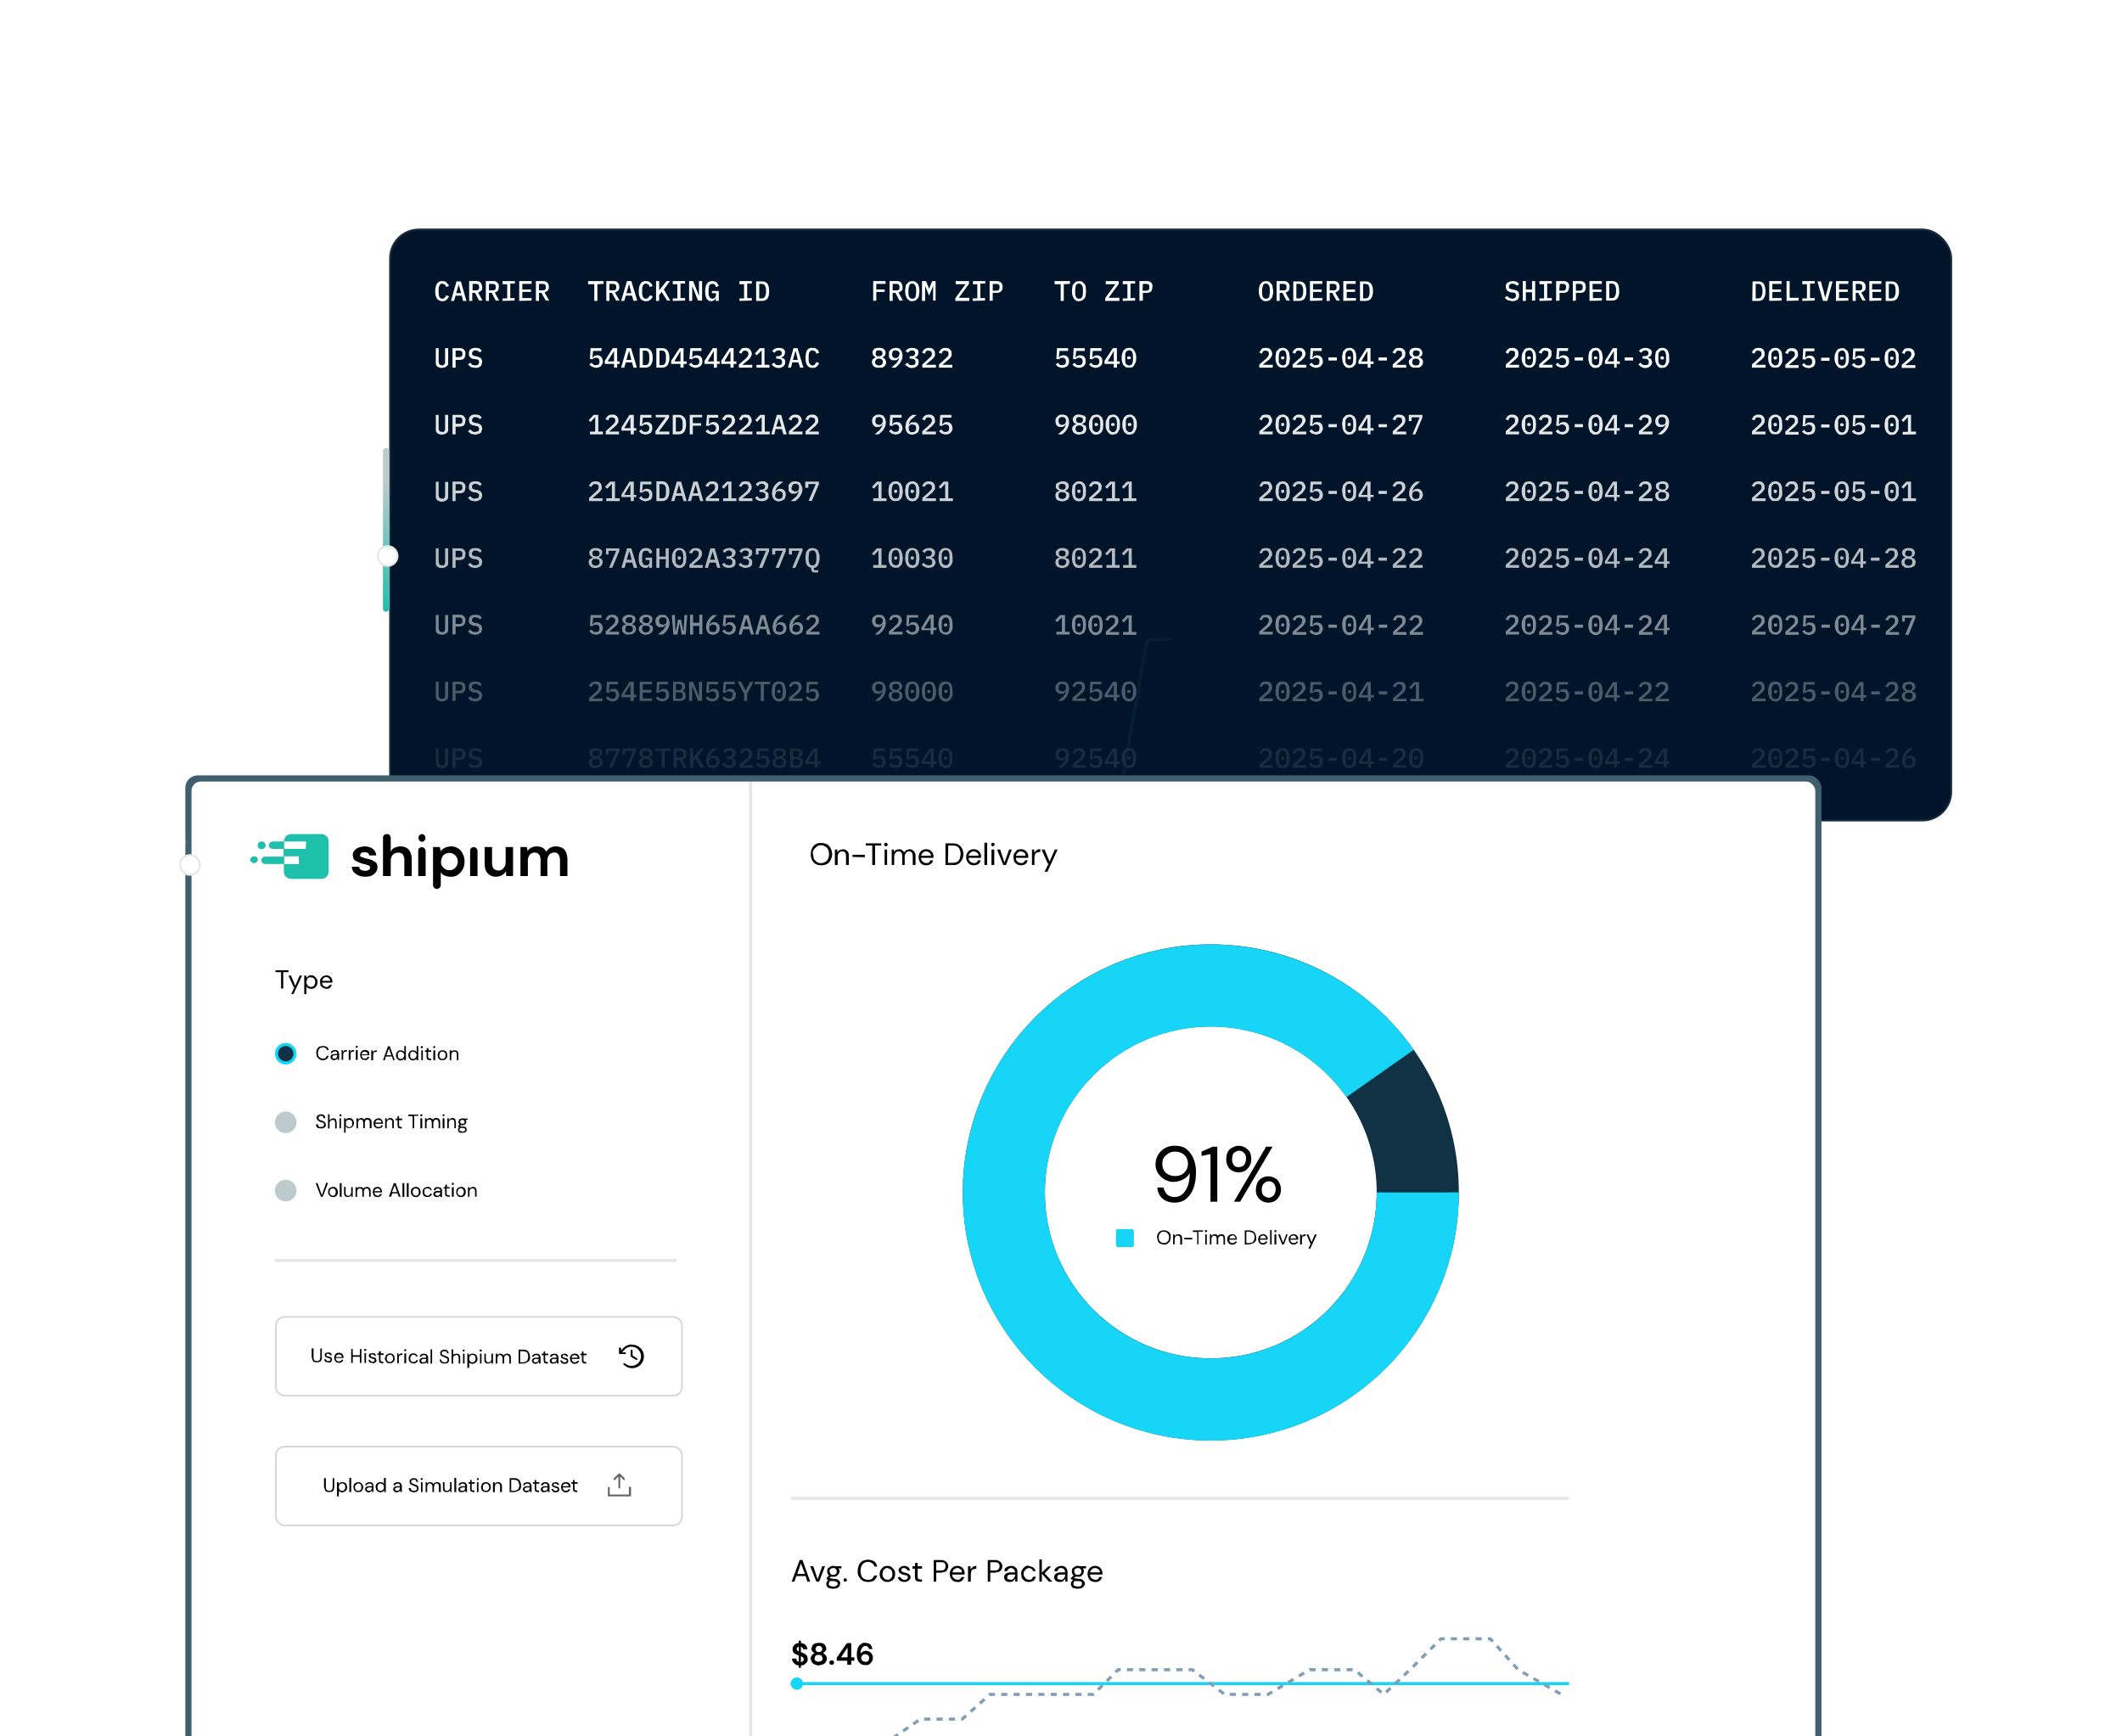 <svg xmlns="http://www.w3.org/2000/svg" fill="none" viewBox="0 0 687 562"><g clip-path="url(#a)"><rect width="506" height="191.9" x="126" y="74" fill="#001529" rx="9.6"/><rect width="505.4" height="191.3" x="126.3" y="74.3" stroke="#fff" stroke-opacity=".1" stroke-width=".6" rx="9.3"/><path fill="#fff" d="M143.3 97.5q-1.2 0-1.8-.8t-.6-2.4.6-2.5 1.8-.8l.8.1.5.4.4.5q.3.1.3.6l-.9.3-.1-.4-.3-.4-.7-.3q-.7 0-1 .6-.3.4-.3 1.3v1q0 1 .3 1.5t1 .5l.4-.1.6-.6.1-.4 1 .3-.4.7-.4.4-.5.4zm6.6-.1-.4-1.7h-2l-.5 1.7h-1l1.8-6.3h1.4l1.8 6.3zm-1.4-5.3-.8 2.8h1.6zm4.4 5.3h-1V91h2.4q.9 0 1.3.5t.5 1.4-.3 1.2-1 .6l1.4 2.6h-1.1l-1.3-2.5h-.9zm1.2-3.4q1 0 1-.8v-.4q0-.9-1-.9H153V94zm4.2 3.4h-1V91h2.4q.9 0 1.3.5.6.5.5 1.4t-.3 1.2q-.4.4-1 .6l1.4 2.6h-1.1l-1.3-2.5h-.9zm1.2-3.4q1 0 1-.8v-.4q0-.9-1-.9h-1.2V94zm3.2 3.4v-.8h1.5V92h-1.5V91h4v.8h-1.5v4.7h1.4v.8zm5.4 0V91h4v.9h-3v1.8h2.8v.8h-2.8v2h3v.8zm6.4 0h-1V91h2.3q1 0 1.4.5.5.5.5 1.4t-.4 1.2-1 .6l1.5 2.6h-1.1l-1.4-2.5h-.8zm1.2-3.4q1 0 1-.8v-.4q0-.9-1-.9h-1.2V94z"/><path fill="#fff" d="M193.4 92v5.4h-1V92h-2V91h5v.9zm3.9 5.4h-1V91h2.3q1 0 1.4.5.5.5.5 1.4t-.4 1.2-1 .6l1.5 2.6h-1.1l-1.4-2.5h-.8zm1.2-3.4q1 0 1-.8v-.4q0-.9-1-.9h-1.2V94zm6.6 3.4-.5-1.7h-2l-.5 1.7h-1L203 91h1.4l1.9 6.3zm-1.4-5.3h-.1l-.8 2.8h1.6zm5.5 5.4q-1.2 0-1.8-.8t-.6-2.4.6-2.5 1.8-.8l.8.1.6.4.4.5.3.6-1 .3-.1-.4-.2-.4-.8-.3q-.7 0-1 .6-.3.4-.3 1.3v1q0 1 .3 1.5t1 .5l.4-.1.6-.6.2-.4.9.3-.3.7-.4.4-.6.4zm5-3-.8 1v1.9h-1V91h1v3l.8-1 1.6-2h1.1l-2 2.7 2.1 3.6H216zm3.6 2.9v-.8h1.5V92h-1.5V91h4v.8h-1.5v4.7h1.5v.8zm6.3-4.8v4.8h-1V91h1.3l1.9 4.8v-4.8h1v6.3H226zm7.7 4h-.1l-.2.3-.3.3-.4.2-.5.1q-1 0-1.5-.8t-.5-2.4.6-2.5q.6-.8 1.7-.8l.8.1a2 2 0 0 1 1 .9l.3.6-1 .3v-.4q-.2-.2-.3-.4l-.3-.2h-.5q-.6 0-1 .5l-.2 1.3v1.8l.3.6q0 .3.3.4l.6.2q.6 0 .9-.4.3-.3.3-.8v-.6h-1.3v-.7h2.2v3.2h-1zm7.6.8v-.8h1.5V92h-1.5V91h4v.8h-1.5v4.7h1.5v.8zm5.4-6.3h1.9q1.2 0 1.8.8.5.8.5 2.4a4 4 0 0 1-.5 2.3q-.6.8-1.8.8h-1.9zm1.8 5.5q.7 0 1-.5t.4-1.3v-1q0-.8-.4-1.4-.3-.5-1-.5h-.8v4.7z"/><path fill="#fff" d="M282.7 97.4V91h4v.9h-3v1.8h2.7v.8h-2.7v2.8zm6.3 0h-1V91h2.4q.9 0 1.3.5t.5 1.4-.3 1.2-1 .6l1.4 2.6h-1.1l-1.3-2.5h-.9zm1.2-3.4q1 0 1-.8v-.4q0-.9-1-.9H289V94zm5.2 3.5q-.6 0-1-.2l-.8-.7-.4-1a6 6 0 0 1 0-2.7q0-.7.4-1l.7-.7 1-.2q.7 0 1 .2.5.3.8.7t.4 1a6 6 0 0 1 0 2.7q0 .6-.4 1l-.7.7zm0-.8q.6 0 1-.5l.2-1.4v-1q0-1-.3-1.4-.3-.6-1-.6t-.9.6-.3 1.3v1q0 1 .3 1.5t1 .5m6.7-2.3v-1.9l-1.3 3.2-1.3-3.2v4.9h-1V91h1.3l1 2.5 1-2.5h1.1v6.3h-.8zm11.7 3h-4.5v-.9l3.3-4.5h-3.2V91h4.3v.9l-3.3 4.5h3.4zm1.1 0v-.8h1.5V92H315V91h4v.8h-1.6v4.7h1.5v.8zm5.5 0V91h2.3q.9 0 1.4.5t.5 1.4-.5 1.4-1.4.5h-1.3v2.5zm1-3.3h1.2q1 0 1-1v-.3q0-.9-1-.9h-1.2z"/><path fill="#fff" d="M344.4 92v5.4h-1V92h-2V91h5v.9zm5 5.5q-.7 0-1.1-.2l-.7-.7-.4-1a6 6 0 0 1 0-2.7q0-.7.4-1l.7-.7 1-.2q.7 0 1 .2l.8.7q.3.4.4 1l.1 1.4-.1 1.3q-.1.6-.4 1l-.8.7zm0-.8q.6 0 .9-.5t.3-1.4v-1q0-1-.3-1.4-.3-.6-1-.6t-1 .6l-.2 1.3v1q0 1 .3 1.5t1 .5m13 .7h-4.6v-.9l3.3-4.5H358V91h4.2v.9l-3.3 4.5h3.5zm1.1 0v-.8h1.5V92h-1.5V91h4v.8H366v4.7h1.5v.8zm5.4 0V91h2.4q.9 0 1.4.5t.4 1.4-.4 1.4q-.6.5-1.4.5H370v2.5zm1-3.3h1.2q1 0 1-1v-.3q0-.9-1-.9H370z"/><path fill="#fff" d="M409.9 97.5q-.7 0-1-.2l-.8-.7-.4-1a6 6 0 0 1 0-2.7q.1-.7.4-1l.7-.7 1-.2q.7 0 1.1.2l.7.7q.4.4.4 1l.2 1.4q0 .8-.2 1.3 0 .6-.4 1l-.7.7zm0-.8q.6 0 1-.5l.2-1.4v-1q0-1-.3-1.4-.3-.6-1-.6t-.9.6-.3 1.3v1q0 1 .3 1.5t1 .5m4.4.7h-1V91h2.4q.9 0 1.3.5.6.5.5 1.4t-.3 1.2q-.4.4-1 .6l1.4 2.6h-1.1l-1.3-2.5h-.9zm1.2-3.4q1 0 1-.8v-.4q0-.9-1-.9h-1.2V94zm3.2-2.9h1.9q1.2 0 1.8.8.5.8.5 2.4a4 4 0 0 1-.5 2.3q-.6.8-1.8.8h-1.9zm1.8 5.5q.7 0 1-.5t.4-1.3v-1q0-.8-.4-1.4-.3-.5-1-.5h-.8v4.7zm3.6.8V91h4v.9h-3v1.8h2.8v.8h-2.8v2h3v.8zm6.4 0h-1V91h2.3q1 0 1.4.5.5.5.5 1.4t-.4 1.2-1 .6l1.5 2.6h-1.1l-1.4-2.5h-.8zm1.2-3.4q1 0 1-.8v-.4q0-.9-1-.9h-1.2V94zm3.2 3.4V91h4v.9h-3v1.8h2.8v.8H436v2h3v.8zm5.4-6.3h1.8q1.2 0 1.8.8t.6 2.4a4 4 0 0 1-.6 2.3q-.6.8-1.8.8h-1.8zm1.8 5.5q.6 0 1-.5.3-.5.3-1.3v-1q0-.8-.3-1.4-.4-.5-1-.5h-.8v4.7z"/><path fill="#fff" d="m489.6 97.5-1.4-.3q-.6-.3-1-.8l.7-.6.8.7.9.2q.6 0 .9-.3t.3-.8q0-.4-.2-.6-.2-.3-.8-.3l-.7-.1q-.4 0-.7-.3-.3 0-.5-.4-.3-.2-.3-.5l-.1-.6q0-.9.6-1.3t1.6-.5q.8 0 1.2.2.6.3.9.7l-.6.6-.7-.5-.8-.2q-.6 0-.9.3t-.3.7q0 .3.2.6l.9.3.6.1q.9.2 1.3.6.3.4.3 1.2l-.1.8-.4.6-.8.4zm6.4-2.9h-2v2.8h-1V91h1v2.7h2V91h1v6.3h-1zm2.4 2.8v-.8h1.5V92h-1.5V91h4v.8h-1.5v4.7h1.5v.8zm5.4 0V91h2.4q.9 0 1.4.5t.4 1.4-.4 1.4q-.6.5-1.4.5h-1.3v2.5zm1-3.3h1.2q1 0 1-1v-.3q0-.9-1-.9H505zm4.4 3.3V91h2.4q.8 0 1.4.5.4.5.4 1.4t-.4 1.4-1.4.5h-1.4v2.5zm1-3.3h1.2q1 0 1-1v-.3q0-.9-1-.9h-1.2zm4.4 3.3V91h4v.9h-3v1.8h2.9v.8h-2.8v2h2.9v.8zM520 91h1.9q1.2 0 1.8.8.5.8.5 2.4a4 4 0 0 1-.5 2.3q-.6.8-1.8.8H520zm1.8 5.5q.7 0 1-.5t.4-1.3v-1q0-.8-.4-1.4-.3-.5-1-.5h-.8v4.7z"/><path fill="#fff" d="M567.4 91.1h1.9q1.2 0 1.7.8t.6 2.4a4 4 0 0 1-.6 2.3q-.5.8-1.7.8h-2zm1.8 5.5q.7 0 1-.5t.4-1.3v-1q0-.8-.4-1.4-.3-.5-1-.5h-.8v4.7zm3.6.8V91h4v.9h-3v1.8h2.8v.8h-2.8v2h3v.8zm5.6 0V91h1v5.4h2.9v.9zm5.1 0v-.8h1.5V92h-1.5V91h4v.8H586v4.7h1.5v.8zm6.7 0-1.8-6.3h1.1l.9 3.2.5 2.1.6-2.1.8-3.2h1l-1.7 6.3zm4.2 0V91h4v.9h-3v1.8h2.8v.8h-2.8v2h3v.8zm6.4 0h-1V91h2.3q.9 0 1.4.5t.5 1.4-.4 1.2-1 .6l1.4 2.6h-1l-1.4-2.5h-.8zM602 94q.9 0 .9-.8v-.4q0-.9-1-.9h-1.1V94zm3.2 3.4V91h3.9v.9h-3v1.8h2.9v.8h-2.8v2h2.9v.8zm5.3-6.3h1.9q1.2 0 1.8.8t.6 2.4a4 4 0 0 1-.6 2.3q-.6.8-1.8.8h-1.9zm1.8 5.5q.7 0 1-.5t.4-1.3v-1q0-.8-.3-1.4-.4-.5-1-.5h-.9v4.7z"/><path fill="#fff" d="M142 112.7v4.6l.2.5q0 .2.3.3l.6.2q.3 0 .6-.2l.3-.3.1-.5v-4.6h1v4.9q0 .5-.3.8l-.7.5-1 .2q-.7 0-1-.2-.6-.2-.7-.5-.3-.3-.3-.8v-4.9zm4.5 6.3v-6.3h2.4q.9 0 1.3.5.6.5.5 1.4t-.4 1.4q-.6.5-1.4.5h-1.4v2.5zm1-3.4h1.2q1 0 1-.8v-.4q0-.9-1-.9h-1.2zm6.3 3.5-1.4-.3-.9-.8.7-.6.7.7 1 .2q.5 0 .9-.3.3-.3.3-.8t-.2-.6q-.3-.3-.8-.3l-.7-.1q-.5 0-.8-.3-.3 0-.5-.4l-.3-.5v-.6q0-.9.5-1.3.7-.5 1.6-.5.8 0 1.3.2l.8.7-.6.6-.6-.5-.9-.2q-.6 0-.8.3t-.3.7q0 .3.2.6l.8.3.7.1q.8.2 1.2.6.4.5.4 1.2 0 .3-.2.7 0 .4-.4.7l-.7.4z"/><path fill="#fff" d="M194.7 113.6H192l-.2 2.2h.1l.5-.6.9-.2.7.1a2 2 0 0 1 1 1l.2.9q0 .5-.2.8l-.4.7-.7.4-1 .2-1.3-.4-.8-.7.7-.6.3.3.3.3.3.2h.5q.6 0 1-.3l.2-.8v-.1q0-.6-.3-.9t-.9-.3q-.4 0-.6.2-.2 0-.5.3l-.8-.1.2-3.5h3.6zm4.1 5.4v-1.2h-3v-1l2.6-4.1h1.4v4.3h.8v.8h-.8v1.2zm-2.1-2h2.1v-3.4zm8.4 2-.5-1.7h-2l-.5 1.7h-1l1.8-6.3h1.4l1.9 6.3zm-1.4-5.3h-.1l-.8 2.8h1.6zm3.4-1h1.8q1.2 0 1.8.8t.6 2.3a4 4 0 0 1-.6 2.4q-.6.8-1.8.8h-1.8zm1.8 5.5q.7 0 1-.5t.3-1.3v-1q0-1-.3-1.4-.3-.5-1-.5h-.8v4.7zm3.6-5.5h1.8q1.2 0 1.8.8t.6 2.3a4 4 0 0 1-.6 2.4q-.6.8-1.8.8h-1.8zm1.8 5.5q.7 0 1-.5t.3-1.3v-1q0-1-.3-1.4-.3-.5-1-.5h-.8v4.7zm6 .8v-1.2h-3v-1l2.7-4.1h1.3v4.3h1v.8h-1v1.2zm-2-2h2v-3.4zm8.8-3.4h-2.9l-.1 2.2.6-.6.8-.2.8.1a2 2 0 0 1 1 1l.1.9-.1.8-.5.7-.7.4-1 .2-1.3-.4-.8-.7.8-.6.2.3.3.3.4.2h.5q.6 0 .9-.3t.3-.8v-.1q0-.6-.3-.9t-1-.3q-.3 0-.6.2-.3 0-.4.3l-.9-.1.3-3.5h3.6zm4 5.4v-1.2h-3v-1l2.7-4.1h1.3v4.3h.9v.8h-.9v1.2zm-2-2h2v-3.4zm7.4 2v-1.2h-3v-1l2.7-4.1h1.3v4.3h.9v.8h-.9v1.2zm-2-2h2v-3.4zm9 2h-4.3v-1l2.1-1.8q.5-.4.7-.8.3-.3.3-.8v-.1q0-.5-.3-.8l-.7-.2q-.6 0-.8.2l-.5.8-.8-.4.7-1q.2-.3.6-.4l.8-.1.9.1.6.4.4.6.2.7-.1.7-.4.7-.4.5-.6.5-1.6 1.3h3.3zm1.4 0v-.9h1.7v-4.7L245 115l-.6-.6 1.6-1.7h1.5v5.4h1.6v.9zm7-3.7q.6 0 .9-.3t.3-.6q0-.6-.3-.7-.2-.3-.8-.3l-.7.2-.6.6-.7-.6.4-.4.4-.3.6-.2.7-.1.8.1q.4 0 .7.3a1 1 0 0 1 .5 1.2 1.4 1.4 0 0 1-.7 1.3l-.5.2 1 .5.3.5v.6l-.1.7-.5.6-.7.4a3 3 0 0 1-1.7 0l-.6-.3-.8-.7.8-.6.5.6q.3.2.9.2t.9-.2.3-.8-.3-.8-1-.3h-.6v-.8zm7.1 3.7-.5-1.7h-2l-.4 1.7h-1l1.8-6.3h1.3l1.9 6.3zm-1.4-5.3h-.1l-.8 2.8h1.6zm5.5 5.4q-1.2 0-1.8-.9-.5-.7-.5-2.4 0-1.5.5-2.4t1.8-.8l.8.1.6.4q.3.1.4.4l.3.7-1 .3v-.4l-.3-.4-.8-.3q-.6 0-1 .5-.3.5-.3 1.4v1q0 1 .3 1.4.4.6 1 .6l.5-.1.5-.6.2-.4.9.3-.3.6-.4.5-.6.4z"/><path fill="#fff" d="M284.6 119h-1l-.7-.4a2 2 0 0 1-.6-1.3q0-.7.3-1 .4-.4 1-.6-.5-.2-.8-.6t-.3-.9q0-.8.5-1.2t1.6-.4 1.5.4q.6.4.6 1.2 0 .6-.3 1l-.8.5q.6.1.9.6.3.3.4 1a2 2 0 0 1-.6 1.3l-.7.4zm0-.7q.6 0 .9-.3t.3-.7v-.2q0-.5-.3-.7-.3-.3-1-.3-.5 0-.8.3t-.4.7v.2q0 .5.4.7.3.3.9.3m0-3q.5 0 .8-.2t.3-.7-.3-.8l-.8-.2q-.6 0-.9.2l-.2.7v.1q0 .4.2.7t.9.2m7.6-.3q0 .8-.2 1.3a5 5 0 0 1-1.3 2l-.8.7h-1.3l1.7-1.5.5-.8q.3-.4.3-1 0 .3-.3.4l-.3.3-.4.2h-1.3a2 2 0 0 1-1-1v-1.7l.5-.7.7-.4 1-.2q.5 0 .9.2.4 0 .7.5l.4.7zm-2.2.9q.5 0 .8-.3t.4-1-.4-.9-.8-.3q-.6 0-1 .3l-.2.9q0 .7.3 1t.9.3m5.1-.6q.6 0 .9-.3t.3-.6q0-.6-.3-.7-.2-.3-.8-.3l-.7.2-.6.6-.7-.6.4-.4.4-.3.6-.2.7-.1.8.1.7.3a1 1 0 0 1 .5 1.2 1.4 1.4 0 0 1-.7 1.3l-.5.2 1 .5.3.5v.6l-.1.7-.5.6-.7.4a3 3 0 0 1-1.7 0l-1-.6-.4-.4.8-.6.5.6q.3.2.9.2t.9-.2.3-.8-.3-.8-1-.3h-.6v-.8zm7.9 3.7h-4.4v-1l2-1.8.8-.8q.3-.3.3-.8v-.1q0-.5-.3-.8l-.8-.2q-.5 0-.8.2l-.4.8-.9-.4.7-1 .7-.4.8-.1.9.1.6.4.4.6.1.7v.7l-.4.7-.5.5-.6.5-1.5 1.3h3.3zm5.3 0H304v-1l2-1.8.8-.8q.3-.3.3-.8v-.1q0-.5-.3-.8l-.8-.2q-.5 0-.8.2l-.4.8-.9-.4.7-1 .7-.4.8-.1.9.1.6.4.4.6.1.7v.7l-.4.7-.5.5-.6.5-1.5 1.3h3.2z"/><path fill="#fff" d="M345.8 113.6H343l-.2 2.2.6-.6.8-.2.8.1a2 2 0 0 1 1 1l.1.9-.1.8-.4.7-.8.4-1 .2-1.3-.4-.7-.7.7-.6.2.3.3.3.4.2h.5q.6 0 .9-.3t.3-.8v-.1q0-.6-.3-.9t-.9-.3q-.4 0-.7.2l-.4.3-.8-.1.2-3.5h3.6zm5.4 0h-2.8l-.2 2.2.6-.6.8-.2.8.1a2 2 0 0 1 1 1l.1.9-.1.8-.5.7-.7.4-1 .2-1.3-.4-.7-.7.7-.6.2.3.3.3.4.2h.5q.6 0 .9-.3t.3-.8v-.1q0-.6-.3-.9t-1-.3q-.3 0-.6.2l-.4.3-.8-.1.2-3.5h3.6zm5.4 0h-2.8l-.2 2.2.6-.6.8-.2.8.1.6.4.4.6.1.9-.1.8-.5.7-.7.4-1 .2-1.3-.4-.7-.7.7-.6.2.3.3.3.4.2h.5q.6 0 .9-.3t.3-.8v-.1q0-.6-.3-.9t-1-.3q-.3 0-.6.2l-.4.3-.8-.1.2-3.5h3.6zm4 5.4v-1.2h-3v-1l2.7-4.1h1.3v4.3h.9v.8h-.9v1.2zm-2-2h2v-3.4zm6.9 2-1-.1-.8-.7-.4-1a6 6 0 0 1 0-2.7l.4-1 .8-.7 1-.2q.6 0 1 .2t.7.7l.5 1a6 6 0 0 1 0 2.7l-.5 1q-.2.4-.7.7zm0-.7q.7 0 1-.5t.3-1.4v-1.1q0-.8-.3-1.4t-1-.5q-.3 0-.6.2l-.4.3-.2.6v2.7l.2.6.4.3zm0-2h-.4l-.2-.4v-.2q0 0 .2-.3h.8l.2.3v.2q0 .3-.2.3z"/><path fill="#fff" d="M412 119h-4.3v-1l2.1-1.8q.5-.4.7-.8.3-.3.3-.8v-.1q0-.5-.3-.8l-.7-.2q-.6 0-.9.2l-.4.8-.8-.4.7-1q.1-.3.6-.4l.8-.1.9.1.6.4.4.6.2.7-.1.7-.4.7-.4.5-.6.5-1.6 1.3h3.3zm3.3 0-1-.1-.8-.7-.4-1a6 6 0 0 1 0-2.7q0-.7.4-1l.7-.7 1-.2q.7 0 1 .2.5.3.8.7t.4 1l.2 1.3q0 .8-.2 1.4 0 .6-.4 1l-.7.7zm0-.7q.6 0 1-.5l.2-1.4v-1.1q0-.8-.3-1.4t-1-.5q-.3 0-.5.2l-.4.3-.2.6-.1.8v1.9l.3.6.4.3zm0-2h-.5v-.9h.9l.1.3v.2l-.1.3zm7.6 2.7h-4.4v-1l2-1.8q.6-.4.8-.8.3-.3.3-.8v-.1q0-.5-.3-.8l-.8-.2q-.5 0-.8.2l-.4.8-.9-.4.7-1 .7-.4.8-.1.9.1.6.4.4.6.2.7q0 .4-.2.7 0 .4-.3.7l-.5.5q-.1.3-.6.5l-1.5 1.3h3.3zm5-5.4h-2.8l-.2 2.2h.1l.5-.6.9-.2.7.1a2 2 0 0 1 1 1l.2.9q0 .5-.2.8l-.4.7-.7.4-1 .2-1.3-.4-.8-.7.7-.6.3.3.3.3.3.2h.5q.6 0 1-.3l.2-.8v-.1q0-.6-.3-.9t-.9-.3-.6.2q-.2 0-.5.3l-.8-.1.2-3.5h3.6zm2.2 3.1v-1h2.7v1zm6.7 2.4q-.6 0-1-.2l-.7-.7-.4-1-.2-1.4q0-.8.2-1.3 0-.7.4-1l.7-.7 1-.2q.6 0 1 .2.6.3.8.7t.4 1l.1 1.3-.1 1.4q0 .6-.4 1l-.7.7zm0-.8q.7 0 1-.5t.3-1.4v-1.1q0-.8-.3-1.4t-1-.5q-.3 0-.5.2l-.4.3-.3.6v2.7l.3.6.4.3zm0-2h-.4l-.1-.4v-.2l.1-.3h.9v.8zm6 2.7v-1.2h-3v-1l2.6-4.1h1.3v4.3h1v.8h-1v1.2zm-2.1-2h2v-3.4zm5.6-.3v-1h2.7v1zm9 2.3h-4.4v-1l2-1.8.8-.8q.3-.3.2-.8v-.1q0-.5-.2-.8l-.8-.2q-.6 0-.8.2l-.4.8-.9-.4.7-1 .6-.4.9-.1.8.1.7.4.4.6.1.7-.1.7q0 .4-.3.7l-.5.5-.6.5-1.5 1.3h3.2zm3.1 0h-1l-.7-.4-.4-.6-.2-.7q0-.7.4-1 .3-.4.9-.6-.5-.2-.8-.6t-.3-.9q0-.8.6-1.2.4-.4 1.5-.4 1 0 1.5.4t.6 1.2q0 .6-.3 1l-.8.5q.6.1 1 .6.3.3.3 1a2 2 0 0 1-.6 1.3l-.7.4zm0-.7q.6 0 1-.3l.2-.7v-.2q0-.5-.3-.7-.3-.3-.9-.3t-1 .3l-.2.7v.2q0 .5.3.7.3.3 1 .3m0-3q.6 0 .8-.2t.3-.7-.3-.8l-.8-.2q-.6 0-.8.2t-.3.7v.1q0 .4.3.7t.8.2"/><path fill="#fff" d="M491.8 119h-4.3v-1l2-1.8.8-.8q.2-.3.2-.8v-.1q0-.5-.2-.8l-.8-.2q-.5 0-.8.2l-.4.8-.9-.4.7-1 .6-.4.9-.1.8.1.7.4.4.6.1.7-.1.7q0 .4-.3.7l-.5.5-.6.5-1.5 1.3h3.2zm3.2 0-1-.1-.7-.7-.5-1a6 6 0 0 1 0-2.7l.5-1q.2-.4.7-.7l1-.2q.6 0 1 .2l.8.7.4 1 .1 1.3-.1 1.4-.4 1-.8.7zm0-.7q.7 0 1-.5t.3-1.4v-1.1q0-.8-.3-1.4t-1-.5q-.3 0-.6.2l-.4.3-.2.6v2.7l.2.6.4.3zm0-2h-.4l-.2-.4v-.2q0 0 .2-.3h.8l.2.3v.2q0 .3-.2.3zm7.6 2.7h-4.3v-1l2-1.8.8-.8.2-.8v-.1q0-.5-.2-.8l-.8-.2q-.6 0-.8.2t-.4.8l-1-.4.8-1 .6-.4.9-.1.8.1.7.4.4.6v1.4l-.3.7-.5.5-.6.5-1.5 1.3h3.2zm5-5.4h-2.8l-.1 2.2.6-.6.8-.2.8.1a2 2 0 0 1 1 1l.1.9-.1.8-.5.7-.7.4-1 .2-1.3-.4-.8-.7.8-.6.2.3.3.3.4.2h.5q.5 0 .9-.3.3-.3.3-.8v-.1q0-.6-.4-.9-.3-.3-.8-.3t-.7.2q-.3 0-.4.3l-.9-.1.3-3.5h3.6zm2.2 3.1v-1h2.7v1zm6.8 2.4q-.6 0-1-.2l-.8-.7-.4-1a6 6 0 0 1 0-2.7q.1-.7.4-1l.7-.7 1-.2q.7 0 1.1.2l.7.7q.3.4.4 1l.2 1.3q0 .8-.2 1.4 0 .6-.4 1l-.7.7zm0-.8q.6 0 1-.5l.2-1.4v-1.1q0-.8-.3-1.4t-1-.5q-.2 0-.5.2l-.4.3-.2.6v2.7q0 .3.2.6l.4.3zm0-2h-.5v-.9h.9l.1.3v.5zm6 2.7v-1.2h-3v-1l2.6-4.1h1.3v4.3h.9v.8h-1v1.2zm-2.2-2h2.1v-3.4zm5.6-.3v-1h2.7v1zm6.5-1.4q.6 0 .9-.3t.3-.6q0-.6-.3-.7-.2-.3-.8-.3l-.7.2-.6.6-.7-.6.4-.4.4-.3.6-.2.7-.1.8.1.6.3a1 1 0 0 1 .6 1.2 1.4 1.4 0 0 1-.7 1.3l-.5.2 1 .5.2.5.2.6-.2.7-.5.6-.7.4a3 3 0 0 1-1.7 0l-.6-.3-.8-.7.7-.6.6.6q.3.2.9.2t.9-.2.3-.8-.3-.8-1-.3h-.7v-.8zm5.6 3.8q-.6 0-1-.2l-.7-.7-.4-1a6 6 0 0 1 0-2.7q0-.7.4-1l.7-.7 1-.2q.6 0 1 .2.6.3.8.7t.4 1l.1 1.3v1.4l-.5 1-.7.7zm0-.8q.7 0 1-.5t.3-1.4v-1.1q0-.8-.3-1.4t-1-.5q-.3 0-.5.2l-.4.3-.3.6v2.7l.3.6.4.3zm0-2h-.4l-.1-.4v-.2l.1-.3h.9l.1.3v.2l-.1.3q-.1.2-.5.2"/><path fill="#fff" d="M571.6 119h-4.4v-1l2-1.8.8-.8q.3-.3.3-.8v-.1q0-.5-.3-.8l-.8-.2q-.5 0-.8.2l-.4.8-.9-.4.7-1 .7-.4.8-.1.9.1.6.4.4.6.1.7v.7l-.4.7-.5.5-.6.5-1.5 1.3h3.3zm3.1 0-1-.1-.7-.7-.4-1a6 6 0 0 1 0-2.7q0-.7.4-1l.7-.7 1-.2q.6 0 1 .2t.8.7.4 1l.1 1.3v1.4l-.5 1-.7.7zm0-.7q.7 0 1-.5t.3-1.4v-1.1q0-.8-.3-1.4t-1-.5q-.3 0-.5.2l-.4.3-.3.6v2.7l.3.6.4.3zm0-2h-.4l-.1-.4v-.2l.1-.3h.9l.1.3v.2l-.1.3q-.1.2-.5.2m7.6 2.7H578v-1l2-1.8.8-.8q.3-.3.3-.8v-.1q0-.5-.3-.8l-.8-.2q-.5 0-.8.2l-.4.8-.9-.4.7-1 .6-.4.9-.1.9.1.6.4.4.6.1.7v.7l-.4.7-.5.5-.6.5-1.5 1.3h3.2zm5.1-5.4h-2.8l-.2 2.2.6-.6.8-.2.8.1a2 2 0 0 1 1 1l.1.9-.1.8-.4.7-.8.4-1 .2-1.3-.4-.7-.7.7-.6.2.3.3.3.4.2h.5q.6 0 .9-.3t.3-.8v-.1q0-.6-.3-.9t-.9-.3q-.4 0-.7.2l-.4.3-.8-.1.2-3.5h3.6zm2.2 3.1v-1h2.7v1zm6.7 2.4q-.6 0-1-.2l-.7-.7-.5-1a6 6 0 0 1 0-2.7l.5-1q.2-.4.7-.7l1-.2q.6 0 1 .2l.8.7.4 1 .1 1.3-.1 1.4-.4 1-.8.7zm0-.8q.7 0 1-.5t.3-1.4v-1.1q0-.8-.3-1.4t-1-.5q-.3 0-.6.2l-.4.3-.2.6v2.7l.2.6.4.3zm0-2h-.4l-.1-.4v-.5h.9l.2.3v.2q0 .3-.2.3zm7.3-2.7h-2.9l-.1 2.2.6-.6.8-.2.8.1a2 2 0 0 1 1 1l.1.9-.1.8-.5.7-.7.4-1 .2-1.3-.4-.8-.7.8-.6.2.3.3.3.4.2h.5q.6 0 .9-.3t.3-.8v-.1q0-.6-.3-.9t-1-.3q-.3 0-.6.2-.3 0-.4.3l-.8-.1.2-3.5h3.6zm2.1 3.1v-1h2.8v1zm6.8 2.4q-.6 0-1-.2l-.8-.7-.4-1a6 6 0 0 1 0-2.7q.1-.7.4-1l.8-.7 1-.2q.6 0 1 .2l.7.7.5 1v2.7l-.5 1-.7.7zm0-.8q.6 0 1-.5.3-.5.3-1.4v-1.1q0-.8-.3-1.4-.4-.5-1-.5-.3 0-.6.2l-.4.3-.2.6v2.7l.2.6.4.3zm0-2h-.5v-.9h.9l.1.3v.5zm7.6 2.7h-4.4v-1l2.1-1.8q.5-.4.7-.8.3-.3.3-.8v-.1q0-.5-.3-.8l-.7-.2q-.6 0-.8.2l-.5.8-.8-.4.7-1q.1-.3.6-.4l.8-.1.9.1.6.4q.4.3.4.6l.2.7-.1.7-.4.7-.4.5-.6.5-1.6 1.3h3.3z"/><g fill="#fff" opacity=".9"><path d="M142 134.3v4.6l.2.5q0 .2.3.3l.6.1h.6l.3-.4.1-.5v-4.6h1v4.9q0 .5-.3.8l-.7.5-1 .2q-.7 0-1-.2-.6-.2-.7-.5-.3-.3-.3-.8v-4.9zm4.5 6.3v-6.3h2.4q.9 0 1.3.5.6.5.5 1.4t-.4 1.4q-.6.5-1.4.5h-1.4v2.5zm1-3.4h1.2q1 0 1-.8v-.4q0-.9-1-.9h-1.2zm6.3 3.5-1.4-.3-.9-.8.7-.6.7.6q.4.3 1 .2t.9-.2q.3-.3.3-.8t-.2-.6q-.3-.3-.8-.3l-.7-.2q-.5 0-.8-.2l-.5-.4-.3-1q0-1 .5-1.4.7-.6 1.6-.5.8 0 1.3.2l.8.7-.6.6-.6-.5-.9-.2q-.6 0-.8.3t-.3.7q0 .3.2.6l.8.3.7.1q.8.2 1.2.6.4.5.4 1.1 0 .5-.2.8 0 .4-.4.7l-.7.3z"/><path d="M191 140.6v-.9h1.7V135l-1.5 1.6-.6-.6 1.6-1.7h1.5v5.4h1.5v.9zm9.4 0h-4.3v-1l2-1.8.8-.8q.3-.4.3-.8v-.1q0-.5-.3-.8l-.8-.2q-.5 0-.8.2l-.4.8-.9-.4.7-1 .6-.4.9-.1.9.1.6.4.4.6.1.7v.7l-.4.6-.5.6-.6.5-1.5 1.3h3.2zm3.8 0v-1.2h-3v-1l2.6-4.1h1.4v4.3h.8v.8h-.8v1.2zm-2.1-2h2v-3.4zm8.8-3.4h-2.8l-.2 2.2.6-.6.8-.2.8.1a2 2 0 0 1 1 1l.1.9-.1.8-.4.7-.8.4-1 .2-1.3-.4-.7-.7.7-.6.2.3.3.3.4.2h.5q.6 0 .9-.3t.3-.9-.3-.9-.9-.3q-.4 0-.7.2l-.4.3-.8-.1.2-3.5h3.6zm5.8 5.4h-4.5v-1l3.3-4.5h-3.2v-.8h4.3v.9l-3.3 4.5h3.4zm1.1-6.3h2q1 0 1.7.8t.6 2.3a4 4 0 0 1-.6 2.4q-.6.8-1.8.8h-1.9zm1.9 5.4q.7 0 1-.4t.3-1.3v-1q0-1-.3-1.4-.3-.5-1-.5h-.9v4.6zm3.6.9v-6.3h4v.8h-3v1.9h2.7v.8h-2.7v2.8zm9.2-5.4h-2.9l-.1 2.2.6-.6.8-.2.8.1a2 2 0 0 1 1 1l.1.9-.1.8-.5.7-.7.4-1 .2-1.3-.4-.8-.7.8-.6.2.3.3.3.4.2h.5q.6 0 .9-.3t.3-.9-.4-.9-.8-.3q-.4 0-.7.2-.3 0-.4.3l-.9-.1.3-3.5h3.6zm5.7 5.4h-4.3v-1l2-1.8.8-.8.2-.8v-.1q0-.5-.2-.8l-.8-.2q-.6 0-.8.2t-.4.8l-1-.4.8-1q.2-.3.6-.4l.8-.1.9.1.7.4.3.6.2.7-.1.7-.3.6-.5.6-.6.5-1.6 1.3h3.3zm5.4 0h-4.4v-1l2.1-1.8q.5-.4.7-.8.3-.4.3-.8v-.1q0-.5-.3-.8l-.7-.2q-.6 0-.8.2l-.5.8-.8-.4.7-1q.2-.3.6-.4l.8-.1.9.1q.5.1.6.4l.4.6.2.7-.1.7-.4.6q0 .3-.4.6l-.6.5-1.6 1.3h3.3zm1.3 0v-.9h1.7V135l-1.5 1.6-.6-.6 1.6-1.7h1.5v5.4h1.6v.9zm8.7 0-.5-1.7h-2l-.4 1.7h-1l1.8-6.3h1.4l1.8 6.3zm-1.4-5.3-.9 2.8h1.7zm7.6 5.3h-4.4v-1l2-1.8.8-.8q.3-.4.3-.8v-.1q0-.5-.3-.8l-.8-.2q-.5 0-.8.2l-.4.8-.9-.4.7-1 .7-.4.8-.1.9.1.6.4.4.6.2.7q0 .4-.2.7l-.3.6-.5.6q-.2.3-.6.5l-1.5 1.3h3.3zm5.3 0h-4.3v-1l2-1.8.8-.8q.3-.4.3-.8v-.1q0-.5-.3-.8l-.8-.2q-.5 0-.8.2l-.4.8-.9-.4.7-1 .7-.4.8-.1.9.1.6.4.4.6.1.7v.7l-.4.6-.5.6-.6.5-1.5 1.3h3.2z"/><path d="M286.8 136.6q0 .8-.2 1.3a5 5 0 0 1-1.3 2l-.8.7h-1.3l1.7-1.5.5-.8.4-1h-.1l-.2.4-.4.3-.4.2h-1.2a2 2 0 0 1-1-1l-.2-.9q0-.5.2-.8 0-.4.4-.7l.7-.5 1-.1q.5 0 .9.2.4 0 .7.5l.4.7zm-2.2.9q.5 0 .8-.3.4-.4.4-1t-.4-.9-.8-.3-1 .3l-.2.9q0 .7.3 1t.9.3m7.3-2.3H289l-.1 2.2.5-.6.9-.2.7.1a2 2 0 0 1 1 1l.2.9q0 .5-.2.8l-.4.7-.7.4-1 .2-1.3-.4-.8-.7.7-.6.3.3.3.3.4.2h.4q.6 0 1-.3l.2-.9q0-.6-.3-.9t-.9-.3q-.4 0-.6.2-.3 0-.4.3l-.9-.1.2-3.5h3.7zm3.5 5.5q-.6 0-1-.2a2 2 0 0 1-1.1-1.2l-.2-1 .2-1.4a5 5 0 0 1 1.3-2l.8-.6h1.4l-1.8 1.5a4 4 0 0 0-.8 1.7l.6-.6.4-.2h1.3l.6.4.4.7.1.8q0 .5-.2.8 0 .4-.4.7l-.7.4zm0-.8q.5 0 .9-.3.3-.3.3-1t-.3-.9-1-.3q-.5 0-.8.3t-.3.9.3 1 .9.3m7.6.7h-4.4v-1l2-1.8.8-.8q.3-.4.3-.8v-.1q0-.5-.3-.8l-.8-.2q-.5 0-.8.2l-.4.8-.9-.4.7-1 .7-.4.8-.1.9.1.6.4.4.6.1.7v.7l-.4.6-.5.6-.6.5-1.5 1.3h3.3zm5-5.4h-2.8l-.2 2.2h.1l.5-.6.9-.2.7.1.6.4.4.6.2.9q0 .5-.2.8l-.4.7-.7.4-1 .2-1.3-.4-.8-.7.7-.6.3.3.3.3.3.2h.5q.6 0 1-.3l.2-.9q0-.6-.3-.9t-.9-.3q-.4 0-.6.2-.3 0-.5.3l-.8-.1.2-3.5h3.6z"/><path d="M346.1 136.6q0 .8-.2 1.3a5 5 0 0 1-1.2 2l-.8.7h-1.4l1.7-1.5.6-.8.3-1-.3.4-.3.3-.4.2h-1.3a2 2 0 0 1-1-1l-.1-.9.1-.8.5-.7.7-.5 1-.1q.5 0 .8.2.5 0 .8.5l.4.7zm-2.2.9q.6 0 .9-.3.3-.4.3-1t-.3-.9-.9-.3-.9.3-.3.9.3 1 1 .3m5.4 3.2q-.6 0-1-.2l-.7-.3-.4-.6-.2-.7q0-.7.4-1 .3-.4 1-.6-.6-.2-.9-.6t-.3-.9q0-.7.6-1.2t1.5-.4 1.6.4.5 1.2q0 .6-.3 1l-.8.4v.1l1 .5q.3.4.3 1a2 2 0 0 1-.6 1.4q-.3.2-.7.3zm0-.8q.6 0 1-.3.2-.3.3-.7v-.2q0-.5-.4-.7-.3-.3-.9-.3t-.9.3-.3.7v.2q0 .4.3.7t1 .3m0-3q.6 0 .8-.2t.3-.7v-.1q0-.4-.3-.7l-.8-.2q-.5 0-.8.2t-.3.7v.1q0 .4.3.7zm5.4 3.8q-.6 0-1-.2l-.7-.7-.5-1a6 6 0 0 1 0-2.7l.5-1q.2-.4.7-.7l1-.2q.6 0 1 .2l.8.6.4 1 .1 1.4-.1 1.4-.4 1-.8.7zm0-.8q.7 0 1-.6.3-.4.3-1.3v-1.1q0-.8-.3-1.4t-1-.5q-.3 0-.6.2l-.4.3-.2.6v2.7l.2.5.4.4zm0-2h-.4l-.1-.4v-.5l.5-.1.4.1.2.3v.2q0 .3-.2.3zm5.4 2.8q-.6 0-1-.2l-.7-.7-.5-1a6 6 0 0 1 0-2.7l.5-1q.2-.4.7-.7l1-.2q.6 0 1 .2l.7.6.5 1 .1 1.4-.1 1.4-.5 1q-.2.4-.7.7zm0-.8q.7 0 1-.6.3-.4.3-1.3v-1.1q0-.8-.3-1.4t-1-.5q-.3 0-.6.2l-.4.3-.2.6v2.7l.2.5.4.4zm0-2h-.4l-.2-.4v-.2q0 0 .2-.3l.4-.1.4.1.2.3v.2q0 .3-.2.3zm5.4 2.8q-.6 0-1-.2l-.8-.7-.4-1a6 6 0 0 1 0-2.7l.4-1 .8-.7 1-.2q.6 0 1 .2l.7.6.5 1a6 6 0 0 1 0 2.8l-.5 1q-.2.4-.7.7zm0-.8q.7 0 1-.6.3-.4.3-1.3v-1.1q0-.8-.3-1.4t-1-.5q-.3 0-.6.2l-.4.3-.2.6v2.7l.2.5.4.4zm0-2h-.4l-.2-.4v-.2q0 0 .2-.3l.4-.1.4.1.2.3v.2q0 .3-.2.3z"/><path d="M412 140.6h-4.3v-1l2.1-1.8q.5-.4.7-.8.3-.4.3-.8v-.1q0-.5-.3-.8l-.7-.2q-.6 0-.9.2l-.4.8-.8-.4.7-1q.1-.3.6-.4l.8-.1.9.1q.4.1.6.4l.4.6.2.7-.1.7-.4.6q0 .3-.4.6l-.6.5-1.6 1.3h3.3zm3.3 0-1-.1-.8-.7-.4-1a6 6 0 0 1 0-2.7q0-.7.4-1l.7-.7 1-.2q.7 0 1 .2l.8.6.4 1 .2 1.4q0 .9-.2 1.4 0 .7-.4 1l-.7.7zm0-.7q.6 0 1-.6l.2-1.3v-1.1q0-.8-.3-1.4t-1-.5q-.3 0-.5.2l-.4.3-.2.6-.1.8v1.9l.3.5q0 .3.4.4zm0-2h-.5v-.9l.5-.1.4.1.1.3v.2l-.1.3zm7.6 2.7h-4.4v-1l2-1.8q.6-.4.8-.8t.3-.8v-.1q0-.5-.3-.8l-.8-.2q-.5 0-.8.2l-.4.8-.9-.4.7-1 .7-.4.8-.1.9.1q.4.1.6.4l.4.6.2.7q0 .4-.2.7l-.3.6-.5.6q-.1.3-.6.5l-1.5 1.3h3.3zm5-5.4h-2.8l-.2 2.2h.1l.5-.6.9-.2.7.1a2 2 0 0 1 1 1l.2.9q0 .5-.2.8l-.4.7-.7.4-1 .2-1.3-.4-.8-.7.7-.6.3.3.3.3.3.2h.5q.6 0 1-.3l.2-.9q0-.6-.3-.9t-.9-.3-.6.2q-.2 0-.5.3l-.8-.1.2-3.5h3.6zm2.2 3.1v-1h2.7v1zm6.7 2.4q-.6 0-1-.2l-.7-.7-.4-1-.2-1.4q0-.8.2-1.3 0-.7.4-1l.7-.7 1-.2q.6 0 1 .2l.8.6.4 1 .1 1.4-.1 1.4q0 .7-.4 1l-.7.7zm0-.8q.7 0 1-.6.3-.4.3-1.3v-1.1q0-.8-.3-1.4t-1-.5q-.3 0-.5.2l-.4.3-.3.6v2.7q0 .3.3.5 0 .3.4.4zm0-2h-.4l-.1-.4v-.2l.1-.3.4-.1.5.1v.8zm6 2.7v-1.2h-3v-1l2.6-4.1h1.3v4.3h1v.8h-1v1.2zm-2.1-2h2v-3.4zm5.6-.3v-1h2.7v1zm9 2.3h-4.4v-1l2-1.8.8-.8q.3-.4.2-.8v-.1q0-.5-.2-.8l-.8-.2q-.6 0-.8.2l-.4.8-.9-.4.7-1 .6-.4.9-.1.8.1.7.4.4.6.1.7-.1.7-.3.6-.5.6-.6.5-1.5 1.3h3.2zm2 0 2.3-5.5H457v1.2h-.9v-2h4.4v.9l-2.3 5.4z"/><path d="M491.8 140.6h-4.3v-1l2-1.8.8-.8q.2-.4.2-.8v-.1q0-.5-.2-.8l-.8-.2q-.5 0-.8.2l-.4.8-.9-.4.7-1 .6-.4.9-.1.8.1.7.4.4.6.1.7-.1.7-.3.6-.5.6-.6.5-1.5 1.3h3.2zm3.2 0-1-.1-.7-.7-.5-1a6 6 0 0 1 0-2.7l.5-1q.2-.4.7-.7l1-.2q.6 0 1 .2l.8.6.4 1 .1 1.4-.1 1.4-.4 1-.8.7zm0-.7q.7 0 1-.6.3-.4.3-1.3v-1.1q0-.8-.3-1.4t-1-.5q-.3 0-.6.2l-.4.3-.2.6v2.7l.2.5.4.4zm0-2h-.4l-.2-.4v-.2q0 0 .2-.3l.4-.1.4.1.2.3v.2q0 .3-.2.3zm7.6 2.7h-4.3v-1l2-1.8.8-.8.2-.8v-.1q0-.5-.2-.8l-.8-.2q-.6 0-.8.2t-.4.8l-1-.4.8-1 .6-.4.9-.1.8.1.7.4.4.6v1.4l-.3.6-.5.6-.6.5-1.5 1.3h3.2zm5-5.4h-2.8l-.1 2.2.6-.6.8-.2.8.1.6.4.4.6.1.9-.1.8-.5.7-.7.4-1 .2-1.3-.4-.8-.7.8-.6.2.3.3.3.4.2h.5q.5 0 .9-.3.3-.3.3-.9t-.4-.9-.8-.3q-.4 0-.7.2-.3 0-.4.3l-.9-.1.3-3.5h3.6zm2.2 3.1v-1h2.7v1zm6.8 2.4q-.6 0-1-.2l-.8-.7-.4-1a6 6 0 0 1 0-2.7q.1-.7.4-1l.7-.7 1-.2q.7 0 1.1.2l.7.6q.3.5.4 1l.2 1.4q0 .9-.2 1.4 0 .7-.4 1l-.7.7zm0-.8q.6 0 1-.6l.2-1.3v-1.1q0-.8-.3-1.4t-1-.5q-.2 0-.5.2l-.4.3-.2.6v2.7q0 .3.2.5l.4.4zm0-2h-.5v-.9l.5-.1.4.1.1.3v.5zm6 2.7v-1.2h-3v-1l2.6-4.1h1.3v4.3h.9v.8h-1v1.2zm-2.2-2h2.1v-3.4zm5.6-.3v-1h2.7v1zm9 2.3h-4.4v-1l2-1.8.8-.8q.3-.4.3-.8v-.1q0-.5-.3-.8l-.8-.2q-.5 0-.8.2l-.4.8-.9-.4.7-1 .7-.4.8-.1.9.1.6.4.4.6.1.7v.7l-.4.6-.5.6-.6.5-1.5 1.3h3.3zm5.4-4-.2 1.3a5 5 0 0 1-1.3 2l-.8.7h-1.4l1.7-1.5.6-.8.3-1-.3.4-.3.3-.4.2H537a2 2 0 0 1-1-1l-.1-.9.1-.8.5-.7.7-.5 1-.1q.5 0 .9.2.4 0 .7.5l.4.7zm-2.3.9q.6 0 1-.3l.2-1q0-.6-.3-.9t-.9-.3-.9.3-.3.9.3 1 1 .3"/><path d="M571.6 140.6h-4.4v-1l2-1.8.8-.8q.3-.4.3-.8v-.1q0-.5-.3-.8l-.8-.2q-.5 0-.8.2l-.4.8-.9-.4.7-1 .7-.4.8-.1.9.1.6.4.4.6.1.7v.7l-.4.6-.5.6-.6.5-1.5 1.3h3.3zm3.1 0-1-.1-.7-.7-.4-1a6 6 0 0 1 0-2.7q0-.7.4-1l.7-.7 1-.2q.6 0 1 .2l.8.6.4 1 .1 1.4v1.4l-.5 1-.7.7zm0-.7q.7 0 1-.6.3-.4.3-1.3v-1.1q0-.8-.3-1.4t-1-.5q-.3 0-.5.2l-.4.3-.3.6v2.7q0 .3.3.5 0 .3.4.4zm0-2h-.4l-.1-.4v-.2l.1-.3.4-.1.5.1.1.3v.2l-.1.3q-.1.2-.5.2m7.6 2.7H578v-1l2-1.8.8-.8q.3-.4.3-.8v-.1q0-.5-.3-.8l-.8-.2q-.5 0-.8.2l-.4.8-.9-.4.7-1 .6-.4.9-.1.9.1.6.4.4.6.1.7v.7l-.4.6-.5.6-.6.5-1.5 1.3h3.2zm5.1-5.4h-2.8l-.2 2.2.6-.6.8-.2.8.1a2 2 0 0 1 1 1l.1.9-.1.8-.4.7-.8.4-1 .2-1.3-.4-.7-.7.7-.6.2.3.3.3.4.2h.5q.6 0 .9-.3t.3-.9-.3-.9-.9-.3q-.4 0-.7.2l-.4.3-.8-.1.2-3.5h3.6zm2.2 3.1v-1h2.7v1zm6.7 2.4q-.6 0-1-.2l-.7-.7-.5-1a6 6 0 0 1 0-2.7l.5-1q.2-.4.7-.7l1-.2q.6 0 1 .2l.8.6.4 1 .1 1.4-.1 1.4-.4 1-.8.7zm0-.8q.7 0 1-.6.3-.4.3-1.3v-1.1q0-.8-.3-1.4t-1-.5q-.3 0-.6.2l-.4.3-.2.6v2.7l.2.5.4.4zm0-2h-.4l-.1-.4v-.5l.5-.1.4.1.2.3v.2q0 .3-.2.3zm7.3-2.7h-2.9l-.1 2.2.6-.6.8-.2.8.1.6.4.4.6.1.9-.1.8-.5.7-.7.4-1 .2-1.3-.4-.8-.7.8-.6.2.3.3.3.4.2h.5q.6 0 .9-.3t.3-.9-.3-.9-1-.3q-.3 0-.6.2-.3 0-.4.3l-.8-.1.2-3.5h3.6zm2.1 3.1v-1h2.8v1zm6.8 2.4q-.6 0-1-.2l-.8-.7-.4-1a6 6 0 0 1 0-2.7q.1-.7.4-1l.8-.7 1-.2q.6 0 1 .2l.7.6.5 1v2.8l-.5 1-.7.7zm0-.8q.6 0 1-.6.3-.4.3-1.3v-1.1q0-.8-.3-1.4-.4-.5-1-.5-.3 0-.6.2l-.4.3-.2.6v2.7l.2.5.4.4zm0-2h-.5v-.9l.5-.1.4.1.1.3v.5zm3.5 2.7v-.9h1.7V135l-1.5 1.6-.6-.6 1.6-1.7h1.5v5.4h1.6v.9z"/></g><g fill="#fff" opacity=".8"><path d="M142 155.9v4.5l.2.6.3.3.6.1h.6l.3-.4.1-.6V156h1v4.9q0 .5-.3.8l-.7.5-1 .2q-.7 0-1-.2-.6-.2-.7-.5-.3-.3-.3-.8v-4.9zm4.5 6.3v-6.3h2.4q.9 0 1.3.5.6.5.5 1.4t-.4 1.4q-.6.5-1.4.5h-1.4v2.5zm1-3.4h1.2q1 0 1-.8v-.4q0-.9-1-.9h-1.2zm6.3 3.5-1.4-.3-.9-.8.7-.6.7.6q.4.3 1 .2t.9-.2q.3-.3.3-.8t-.2-.6l-.8-.4h-.7l-.8-.3-.5-.4-.3-.5v-.6q0-.8.5-1.4.7-.4 1.6-.4.8 0 1.3.2l.8.7-.6.6-.6-.5-.9-.2q-.6 0-.8.3-.3.1-.3.7 0 .3.2.6l.8.3.7.1q.8.2 1.2.6.4.5.4 1.1 0 .5-.2.8 0 .4-.4.6l-.7.4z"/><path d="M195 162.2h-4.3v-1l2-1.8.8-.8q.3-.4.3-.8v-.1q0-.6-.3-.8t-.8-.2q-.5 0-.8.2l-.4.7-.9-.3.7-1 .7-.4.8-.1.9.1.6.4.4.6.1.7v.7l-.4.6-.5.6-.6.5-1.5 1.3h3.3zm1.3 0v-.9h1.8v-4.7l-1.5 1.6-.7-.6 1.6-1.7h1.6v5.4h1.5v.9zm7.9 0v-1.3h-3v-.8l2.6-4.2h1.4v4.3h.8v.7h-.8v1.3zm-2.1-2h2v-3.4zm8.8-3.4h-2.8l-.2 2.2.6-.6.8-.2.8.1a2 2 0 0 1 1 1l.1.8-.1 1-.4.6-.8.4-1 .2-1.3-.4-.7-.7.7-.6.2.3.3.3.4.2h.5q.6 0 .9-.3t.3-.9-.3-.9-.9-.3q-.4 0-.7.2l-.4.3-.8-.1.2-3.5h3.6zm1.6-1h1.8q1.2 0 1.8.9t.6 2.3a4 4 0 0 1-.6 2.4q-.6.8-1.8.8h-1.8zm1.8 5.5q.7 0 1-.4t.3-1.4v-1q0-.9-.3-1.3t-1-.5h-.8v4.6zm7 .9-.5-1.7h-2l-.5 1.7h-1l1.8-6.3h1.4l1.8 6.3zm-1.5-5.3-.8 2.8h1.6zm6.9 5.3-.5-1.7h-2l-.5 1.7h-1l1.8-6.3h1.4l1.8 6.3zm-1.5-5.3-.8 2.8h1.6zm7.6 5.3h-4.3v-1l2-1.8.8-.8.2-.8v-.1q0-.6-.2-.8t-.8-.2q-.6 0-.8.2l-.4.7-1-.3.8-1 .6-.4.8-.1 1 .1.6.4.4.6v1.4l-.3.6-.5.6-.6.5-1.5 1.3h3.2zm1.3 0v-.9h1.7v-4.7l-1.5 1.6-.6-.6 1.6-1.7h1.5v5.4h1.6v.9zm9.5 0h-4.4v-1l2.1-1.8q.5-.4.7-.8.3-.4.3-.8v-.1q0-.6-.3-.8t-.7-.2q-.6 0-.8.2l-.5.7-.8-.3.7-1q.2-.3.6-.4l.8-.1.9.1q.5.1.6.4l.4.6.2.7-.1.7-.4.6q0 .3-.4.6l-.6.5-1.6 1.3h3.3zm3-3.7q.5 0 .8-.3t.3-.6q0-.6-.3-.7-.3-.3-.7-.3-.5 0-.8.2l-.6.6-.6-.6.3-.4.4-.3.6-.2.7-.1h.8l.7.4a1 1 0 0 1 .5 1.2 1.4 1.4 0 0 1-.7 1.3l-.5.1 1 .6.3.4v1.4l-.6.6q-.3.2-.7.3a3 3 0 0 1-1.7 0q-.3 0-.6-.2l-.8-.7.8-.6.5.6q.3.3.9.2t.9-.2.3-.8-.3-.8q-.3-.3-1-.3h-.6v-.8zm5.6 3.8q-.6 0-1-.2a2 2 0 0 1-1.1-1.3l-.2-1 .2-1.3a5 5 0 0 1 1.3-2l.8-.6h1.4l-1.8 1.5a4 4 0 0 0-.8 1.7l.6-.6.4-.2.5-.1.8.1.6.4.4.6.1.9q0 .5-.2.8 0 .4-.4.7l-.7.4zm0-.8q.6 0 .9-.3.3-.4.3-1t-.3-.9-1-.3-.8.3-.3.9.3 1 .9.3m7.6-3.3q0 .8-.2 1.3a5 5 0 0 1-1.3 2l-.8.7H256l1.8-1.5.5-.8q.2-.4.3-1l-.3.4-.7.5h-1.3a2 2 0 0 1-1-1V157l.5-.6.7-.5 1-.1q.5 0 .9.2.4 0 .7.4l.4.8zm-2.3.9q.6 0 1-.4l.2-.8v-.1q0-.6-.3-.9t-.9-.3-.8.3-.4.9.4 1 .8.3m4.3 3 2.3-5.4h-2.4v1.2h-1v-2h4.4v.9l-2.3 5.4z"/><path d="M282.7 162.2v-.9h1.7v-4.7l-1.5 1.6-.6-.6 1.6-1.7h1.5v5.4h1.6v.9zm7.3 0-1-.1-.8-.7-.4-1a6 6 0 0 1 0-2.7q0-.7.4-1l.7-.7 1-.2q.7 0 1 .2l.8.6.4 1 .2 1.4q0 .8-.2 1.4 0 .6-.4 1l-.7.7zm0-.8q.6 0 1-.5l.2-1.3v-1.1q0-.9-.3-1.4t-1-.5l-.5.1-.4.4-.2.6-.1.8v1.8l.3.6q0 .3.4.4zm0-1.8q-.3 0-.5-.2v-.8l.5-.1.4.1.1.3v.2l-.1.3zm5.4 2.7-1-.2-.8-.7-.4-1a6 6 0 0 1 0-2.7q0-.7.4-1l.7-.7 1-.2q.7 0 1 .2l.8.6.4 1a6 6 0 0 1 0 2.8q0 .6-.4 1l-.7.7zm0-.9q.6 0 1-.5l.2-1.3v-1.1q0-.9-.3-1.4t-1-.5l-.5.1-.4.4-.2.6-.1.8v1.8l.3.6q0 .3.4.4zm0-1.8q-.4 0-.5-.2l-.1-.3v-.2l.1-.3.5-.1.4.1.1.3v.2l-.1.3zm7.6 2.6h-4.4v-1l2-1.8.8-.8q.3-.4.3-.8v-.1q0-.6-.3-.8t-.8-.2q-.5 0-.8.2l-.4.7-.9-.3.7-1 .7-.4.8-.1.9.1.6.4.4.6.1.7v.7l-.4.6-.5.6-.6.5-1.5 1.3h3.3zm1.2 0v-.9h1.8v-4.7l-1.5 1.6-.6-.6 1.6-1.7h1.5v5.4h1.5v.9z"/><path d="M344 162.3q-.6 0-1-.2-.5 0-.8-.3l-.4-.6-.1-.8q0-.6.3-1 .3-.3 1-.5l-.9-.6q-.3-.3-.3-1t.6-1 1.5-.5q1 0 1.6.4.5.4.5 1.2 0 .5-.3.9-.2.3-.8.5v.1l1 .5q.3.4.3 1a2 2 0 0 1-.6 1.4l-.7.3zm0-.8q.5 0 .8-.3t.4-.7v-.2q0-.5-.4-.8l-.9-.2q-.6 0-.9.2t-.3.8v.2q0 .4.3.7t1 .3m0-3q.5 0 .7-.2.3-.3.3-.7v-.1q0-.4-.3-.7l-.8-.2q-.5 0-.8.2t-.3.7v.1q0 .4.3.7zm5.3 3.8-1-.2-.7-.7-.4-1a6 6 0 0 1 0-2.7q0-.7.4-1l.7-.7 1-.2q.7 0 1 .2l.8.6.4 1 .1 1.4-.1 1.4-.4 1-.8.7zm0-.9q.7 0 1-.5t.3-1.3v-1.1q0-.9-.3-1.4t-1-.5l-.6.1-.4.4-.2.6v2.6l.2.6.4.4zm0-1.8q-.3 0-.4-.2l-.1-.3v-.5l.5-.1.5.1v.8zm7.6 2.6h-4.3v-1l2-1.8.8-.8q.3-.4.2-.8v-.1q0-.6-.2-.8t-.8-.2q-.6 0-.8.2l-.4.7-.9-.3.7-1 .6-.4.9-.1.8.1.7.4.4.6.1.7-.1.7-.3.6-.5.6-.6.5-1.5 1.3h3.2zm1.3 0v-.9h1.8v-4.7h-.1l-1.5 1.6-.6-.6 1.6-1.7h1.6v5.4h1.5v.9zm5.4 0v-.9h1.8v-4.7h-.1l-1.5 1.6-.6-.6 1.6-1.7h1.6v5.4h1.5v.9z"/><path d="M412 162.2h-4.3v-1l2.1-1.8q.5-.4.7-.8.3-.4.3-.8v-.1q0-.6-.3-.8t-.7-.2q-.6 0-.9.2l-.4.7-.8-.3.7-1q.1-.3.6-.4l.8-.1.9.1q.4.1.6.4l.4.6.2.7-.1.7-.4.6q0 .3-.4.6l-.6.5-1.6 1.3h3.3zm3.3 0-1-.1-.8-.7-.4-1a6 6 0 0 1 0-2.7q0-.7.4-1l.7-.7 1-.2q.7 0 1 .2l.8.6.4 1 .2 1.4q0 .8-.2 1.4 0 .6-.4 1l-.7.7zm0-.8q.6 0 1-.5l.2-1.3v-1.1q0-.9-.3-1.4t-1-.5l-.5.1-.4.4-.2.6-.1.8v1.8l.3.6q0 .3.4.4zm0-1.8q-.3 0-.5-.2v-.8l.5-.1.4.1.1.3v.2l-.1.3zm7.6 2.6h-4.4v-1l2-1.8q.6-.4.8-.8t.3-.8v-.1q0-.6-.3-.8t-.8-.2q-.5 0-.8.2l-.4.7-.9-.3.7-1 .7-.4.8-.1.9.1q.4.1.6.4l.4.6.2.7q0 .4-.2.7l-.3.6-.5.6q-.1.3-.6.5l-1.5 1.3h3.3zm5-5.4h-2.8l-.2 2.2h.1l.5-.6.9-.2.7.1a2 2 0 0 1 1 1l.2.8q0 .5-.2 1l-.4.6-.7.4-1 .2-1.3-.4-.8-.7.7-.6.3.3.3.3.3.2h.5q.6 0 1-.3l.2-.9q0-.6-.3-.9t-.9-.3-.6.2q-.2 0-.5.3l-.8-.1.2-3.5h3.6zm2.2 3.1v-1h2.7v1zm6.7 2.4-1-.2-.7-.7-.4-1-.2-1.4q0-.8.2-1.3 0-.7.4-1l.7-.7 1-.2q.6 0 1 .2l.8.6.4 1 .1 1.4-.1 1.4q0 .6-.4 1l-.7.7zm0-.9q.7 0 1-.5t.3-1.3v-1.1q0-.9-.3-1.4t-1-.5l-.5.1-.4.4-.3.6v2.6q0 .4.3.6 0 .3.4.4zm0-1.8q-.3 0-.4-.2l-.1-.3v-.2l.1-.3.4-.1.5.1v.8zm6 2.6v-1.3h-3v-.8l2.6-4.2h1.3v4.3h1v.7h-1v1.3zm-2.1-2h2v-3.4zm5.6-.3v-1h2.7v1zm9 2.3h-4.4v-1l2-1.8.8-.8q.3-.4.2-.8v-.1q0-.6-.2-.8t-.8-.2q-.6 0-.8.2l-.4.7-.9-.3.7-1 .6-.4.9-.1.8.1.7.4.4.6.1.7-.1.7-.3.6-.5.6-.6.5-1.5 1.3h3.2zm3.1 0-1-.1a2 2 0 0 1-1-1.3q-.2-.4-.2-1t.2-1.3a5 5 0 0 1 1.3-2l.8-.6h1.3l-1.7 1.5a4 4 0 0 0-.9 1.7l.6-.6.5-.2.5-.1.7.1.6.4.4.6.2.9-.2.8-.5.7-.7.4zm0-.7q.6 0 1-.3l.2-1q0-.6-.3-.9t-.9-.3-.9.3-.3.9.3 1 1 .3"/><path d="M491.8 162.2h-4.3v-1l2-1.8.8-.8q.2-.4.2-.8v-.1q0-.6-.2-.8t-.8-.2q-.5 0-.8.2l-.4.7-.9-.3.7-1 .6-.4.9-.1.8.1.7.4.4.6.1.7-.1.7-.3.6-.5.6-.6.5-1.5 1.3h3.2zm3.2 0-1-.1-.7-.7-.5-1a6 6 0 0 1 0-2.7l.5-1q.2-.4.7-.7l1-.2q.6 0 1 .2l.8.6.4 1 .1 1.4-.1 1.4-.4 1-.8.7zm0-.8q.7 0 1-.5t.3-1.3v-1.1q0-.9-.3-1.4t-1-.5l-.6.1-.4.4-.2.6v2.6l.2.6.4.4zm0-1.8q-.4 0-.4-.2l-.2-.3v-.2q0 0 .2-.3l.4-.1.4.1.2.3v.2q0 .1-.2.3zm7.6 2.6h-4.3v-1l2-1.8.8-.8.2-.8v-.1q0-.6-.2-.8t-.8-.2q-.6 0-.8.2l-.4.7-1-.3.8-1 .6-.4.9-.1.8.1.7.4.4.6v1.4l-.3.6-.5.6-.6.5-1.5 1.3h3.2zm5-5.4h-2.8l-.1 2.2.6-.6.8-.2.8.1a2 2 0 0 1 1 1l.1.8-.1 1-.5.6-.7.4-1 .2-1.3-.4-.8-.7.8-.6.2.3.3.3.4.2h.5q.5 0 .9-.3.3-.3.3-.9t-.4-.9-.8-.3q-.4 0-.7.2-.3 0-.4.3l-.9-.1.3-3.5h3.6zm2.2 3.1v-1h2.7v1zm6.8 2.4-1-.2-.8-.7-.4-1a6 6 0 0 1 0-2.7q.1-.7.4-1l.7-.7 1-.2q.7 0 1.1.2l.7.6q.3.5.4 1l.2 1.4q0 .8-.2 1.4 0 .6-.4 1l-.7.7zm0-.9q.6 0 1-.5l.2-1.3v-1.1q0-.9-.3-1.4t-1-.5l-.5.1-.4.4-.2.6v2.6q0 .4.2.6l.4.4zm0-1.8q-.3 0-.5-.2v-.8l.5-.1.4.1.1.3v.5zm6 2.6v-1.3h-3v-.8l2.6-4.2h1.3v4.3h.9v.7h-1v1.3zm-2.2-2h2.1v-3.4zm5.6-.3v-1h2.7v1zm9 2.3h-4.4v-1l2-1.8.8-.8q.3-.4.3-.8v-.1q0-.6-.3-.8t-.8-.2q-.5 0-.8.2l-.4.7-.9-.3.7-1 .7-.4.8-.1.9.1.6.4.4.6.1.7v.7l-.4.6-.5.6-.6.5-1.5 1.3h3.3zm3.1 0h-1l-.6-.4-.5-.6-.1-.8q0-.6.3-1l1-.5-.8-.6q-.3-.3-.3-1t.5-1 1.5-.5q1 0 1.6.4.5.4.5 1.2 0 .5-.3.9l-.7.5v.1l.9.5q.3.4.3 1a2 2 0 0 1-.6 1.4l-.7.3zm0-.7q.6 0 1-.3.3-.3.3-.7v-.2q0-.5-.3-.8l-1-.2q-.6 0-.9.2t-.3.8v.2q0 .4.3.7t1 .3m0-3q.6 0 .9-.2t.2-.7v-.1q0-.4-.2-.7l-.9-.2q-.5 0-.8.2t-.3.7v.1q0 .4.3.7z"/><path d="M571.6 162.2h-4.4v-1l2-1.8.8-.8q.3-.4.3-.8v-.1q0-.6-.3-.8t-.8-.2q-.5 0-.8.2l-.4.7-.9-.3.7-1 .7-.4.8-.1.9.1.6.4.4.6.1.7v.7l-.4.6-.5.6-.6.5-1.5 1.3h3.3zm3.1 0-1-.1-.7-.7-.4-1a6 6 0 0 1 0-2.7q0-.7.4-1l.7-.7 1-.2q.6 0 1 .2l.8.6.4 1 .1 1.4v1.4l-.5 1-.7.7zm0-.8q.7 0 1-.5t.3-1.3v-1.1q0-.9-.3-1.4t-1-.5l-.5.1-.4.4-.3.6v2.6q0 .4.3.6 0 .3.4.4zm0-1.8q-.3 0-.4-.2l-.1-.3v-.2l.1-.3.4-.1.5.1.1.3v.2l-.1.3q-.1.2-.5.2m7.6 2.6H578v-1l2-1.8.8-.8q.3-.4.3-.8v-.1q0-.6-.3-.8t-.8-.2q-.5 0-.8.2l-.4.7-.9-.3.7-1 .6-.4.9-.1.9.1.6.4.4.6.1.7v.7l-.4.6-.5.6-.6.5-1.5 1.3h3.2zm5.1-5.4h-2.8l-.2 2.2.6-.6.8-.2.8.1a2 2 0 0 1 1 1l.1.8-.1 1-.4.6-.8.4-1 .2-1.3-.4-.7-.7.7-.6.2.3.3.3.4.2h.5q.6 0 .9-.3t.3-.9-.3-.9-.9-.3q-.4 0-.7.2l-.4.3-.8-.1.2-3.5h3.6zm2.2 3.1v-1h2.7v1zm6.7 2.4-1-.2-.7-.7-.5-1a6 6 0 0 1 0-2.7l.5-1q.2-.4.7-.7l1-.2q.6 0 1 .2l.8.6.4 1 .1 1.4-.1 1.4-.4 1-.8.7zm0-.9q.7 0 1-.5t.3-1.3v-1.1q0-.9-.3-1.4t-1-.5l-.6.1-.4.4-.2.6v2.6l.2.6.4.4zm0-1.8q-.3 0-.4-.2l-.1-.3v-.5l.5-.1.4.1.2.3v.2q0 .1-.2.3zm7.3-2.8h-2.9l-.1 2.2.6-.6.8-.2.8.1a2 2 0 0 1 1 1l.1.8-.1 1-.5.6-.7.4-1 .2-1.3-.4-.8-.7.8-.6.2.3.3.3.4.2h.5q.6 0 .9-.3t.3-.9-.3-.9-1-.3q-.3 0-.6.2-.3 0-.4.3l-.8-.1.2-3.5h3.6zm2.1 3.1v-1h2.8v1zm6.8 2.4-1-.2-.8-.7-.4-1a6 6 0 0 1 0-2.7q.1-.7.4-1l.8-.7 1-.2q.6 0 1 .2l.7.6.5 1v2.8l-.5 1-.7.7zm0-.9q.6 0 1-.5.3-.5.3-1.3v-1.1q0-.9-.3-1.4-.4-.5-1-.5l-.6.1-.4.4-.2.6v2.6l.2.6.4.4zm0-1.8q-.3 0-.5-.2v-.8l.5-.1.4.1.1.3v.5zm3.5 2.6v-.9h1.7v-4.7l-1.5 1.6-.6-.6 1.6-1.7h1.5v5.4h1.6v.9z"/></g><g fill="#fff" opacity=".7"><path d="M142 177.5v4.5l.2.6.3.3.6.1h.6l.3-.4.1-.6v-4.5h1v4.8q0 .6-.3.9l-.7.5-1 .2q-.7 0-1-.2-.6-.2-.7-.5-.3-.3-.3-.9v-4.8zm4.5 6.3v-6.3h2.4q.9 0 1.3.5.6.5.5 1.4t-.4 1.4q-.6.5-1.4.5h-1.4v2.5zm1-3.4h1.2q1 0 1-.8v-.4q0-.9-1-.9h-1.2zm6.3 3.5-1.4-.3-.9-.8.7-.6.7.6q.4.3 1 .2t.9-.2q.3-.3.3-.8t-.2-.6l-.8-.4h-.7l-.8-.3-.5-.4-.3-.5v-.6q0-.9.5-1.4.7-.4 1.6-.4.8 0 1.3.2l.8.7-.6.6-.6-.5-.9-.2q-.6 0-.8.3t-.3.6.2.7l.8.3h.7q.8.3 1.2.7.4.5.4 1.1 0 .5-.2.8 0 .5-.4.6l-.7.4z"/><path d="M192.8 183.9q-.5 0-1-.2-.4 0-.6-.4l-.5-.5-.1-.8q0-.6.3-1l1-.5-.8-.6q-.3-.4-.3-1t.5-1q.6-.5 1.5-.5t1.6.4.5 1.2q0 .4-.3.9l-.7.5v.1l.9.5q.3.4.3 1a2 2 0 0 1-.6 1.3l-.7.4zm0-.8q.6 0 1-.3.3-.3.3-.7v-.2q0-.5-.3-.8l-1-.2q-.5 0-.9.2-.3.3-.3.8v.2q0 .4.3.7t1 .3m0-3q.6 0 .9-.2t.3-.7v-.1q0-.4-.3-.7l-.9-.2q-.5 0-.8.2t-.3.7v.1q0 .4.3.7zm4.3 3.7 2.3-5.5h-2.5v1.2h-.8v-2h4.3v.9l-2.3 5.4zm8 0-.5-1.7h-2l-.5 1.7h-1l1.8-6.3h1.4l1.9 6.3zm-1.4-5.3h-.1l-.8 2.7h1.6zm6.5 4.4-.3.4-.2.3-.4.2h-.6q-.9 0-1.5-.8t-.5-2.3q0-1.7.6-2.5t1.8-.8l.8.1a2 2 0 0 1 1 .8l.2.6-.9.3-.2-.4q0 0-.2-.3l-.3-.2h-.4q-.7-.1-1 .4t-.3 1.4v1.8l.3.6q0 .3.4.4l.6.1q.5 0 .8-.3t.3-.8v-.6H209v-.8h2.1v3.3h-1zm5.3-1.9h-2.1v2.8h-1v-6.3h1v2.7h2v-2.7h1v6.3h-1zm4.3 2.9-1-.2-.7-.7-.5-1a6 6 0 0 1 0-2.7q.2-.7.5-1 .2-.5.7-.7t1-.2 1 .2l.8.6.4 1 .1 1.4-.1 1.4-.4 1-.8.7zm0-.9q.7 0 1-.5t.3-1.3V180q0-.8-.3-1.4t-1-.5l-.6.1-.4.4-.2.6v2.6l.2.6.4.4zm0-1.8q-.3 0-.4-.2l-.1-.3v-.5l.5-.1.4.1.2.3v.2q0 .1-.2.3zm7.6 2.6h-4.3v-1l2-1.8.8-.8.2-.8v-.1q0-.6-.2-.8t-.8-.3q-.6 0-.8.3l-.4.7-1-.3.8-1 .6-.4.9-.1.8.1.7.4.4.6.1.7-.1.7-.3.6-.5.6-.6.5-1.5 1.3h3.2zm4.7 0-.5-1.7h-2l-.5 1.7h-1l1.8-6.3h1.4l1.8 6.3zm-1.5-5.3-.8 2.7h1.6zm5.1 1.6q.6 0 1-.3l.2-.6q0-.6-.3-.7-.3-.3-.7-.3a1.4 1.4 0 0 0-1.3.8l-.7-.6.3-.4.4-.3.6-.2.7-.1h.8l.7.4a1 1 0 0 1 .6 1.2 1.4 1.4 0 0 1-.8 1.3l-.5.1 1 .6.3.4v1.4l-.5.6q-.3.2-.8.3a3 3 0 0 1-1.7 0q-.3 0-.6-.2l-.8-.8.8-.5.5.6 1 .2q.5 0 .8-.2t.3-.8-.3-.8q-.3-.3-1-.3h-.6v-.8zm5.4 0q.6 0 1-.3l.2-.6q0-.6-.3-.7-.3-.3-.7-.3-.5 0-.8.2l-.6.6-.6-.6.3-.4.4-.3.6-.2.7-.1h.8l.7.4a1 1 0 0 1 .6 1.2 1.4 1.4 0 0 1-.8 1.3l-.5.1 1 .6.3.4v1.4l-.5.6q-.3.2-.8.3a3 3 0 0 1-1.7 0l-1-.5-.4-.5.8-.5.5.6.9.2q.6 0 1-.2l.2-.8q0-.6-.3-.8t-1-.3h-.6v-.8zm4.5 3.7 2.3-5.5h-2.4v1.2h-.9v-2h4.3v.9l-2.2 5.4zm5.4 0 2.3-5.5H251v1.2h-1v-2h4.4v.9l-2.2 5.4zm5.4 0 2.3-5.5h-2.4v1.2h-1v-2h4.4v.9l-2.3 5.4zm8.4 1.5h-1.2q-.6 0-.8-.3t-.3-.8v-.4a2 2 0 0 1-1.4-1q-.3-.3-.3-1a7 7 0 0 1 0-2.5q0-.7.4-1 .3-.5.7-.7.5-.2 1-.2t1 .2.8.6l.4 1a6 6 0 0 1-.3 3.6q-.5 1-1.4 1v.8h1.4zm-1.9-2.3q.7 0 1-.5t.3-1.4v-1q0-.8-.3-1.4t-1-.5-1 .5l-.2 1.4v1q0 .8.3 1.4t1 .5"/><path d="M282.7 183.8v-.9h1.7v-4.7l-1.5 1.6-.6-.6 1.6-1.7h1.5v5.4h1.6v.9zm7.3 0q-.6 0-1-.2l-.8-.6-.4-1a6 6 0 0 1 0-2.7q0-.7.4-1 .3-.5.7-.7.5-.2 1-.2.7 0 1 .2.6.2.8.6l.4 1 .2 1.4q0 .8-.2 1.4 0 .6-.4 1l-.7.7zm0-.8q.6 0 1-.5l.2-1.3V180q0-.8-.3-1.4t-1-.5l-.5.1-.4.4-.2.6-.1.8v1.8l.3.6q0 .3.4.4zm0-1.8q-.3 0-.5-.2v-.8l.5-.1.4.1.1.3v.2l-.1.3zm5.4 2.7-1-.2-.8-.7-.4-1a6 6 0 0 1 0-2.7q0-.7.4-1 .3-.5.7-.7.5-.2 1-.2.7 0 1 .2.5.2.8.6l.4 1a6 6 0 0 1 0 2.8q0 .6-.4 1l-.7.7zm0-.9q.6 0 1-.5l.2-1.3V180q0-.8-.3-1.4t-1-.5l-.5.1-.4.4-.2.6-.1.8v1.8l.3.6q0 .3.4.4zm0-1.8q-.4 0-.5-.2l-.1-.3v-.2l.1-.3.5-.1.4.1.1.3v.2l-.1.3zm5-1.1q.7 0 1-.3l.3-.6q0-.6-.3-.7-.2-.3-.8-.3-.4 0-.7.2l-.6.6-.7-.6.4-.4.4-.3.6-.2.7-.1h.8l.6.4a1 1 0 0 1 .6 1.2 1.4 1.4 0 0 1-.7 1.3l-.5.1 1 .6.2.4.2.6-.2.8-.5.6q-.3.2-.7.3a3 3 0 0 1-1.7 0l-1-.5-.4-.5.7-.5.6.6.9.2q.6 0 .9-.2t.3-.8-.3-.8q-.4-.3-1-.3h-.7v-.8zm5.7 3.8-1-.2-.7-.7-.4-1a6 6 0 0 1 0-2.7q0-.7.4-1 .3-.5.7-.7t1-.2 1 .2q.5.2.8.6l.4 1 .1 1.4v1.4l-.5 1-.7.7zm0-.9q.7 0 1-.5t.3-1.3V180q0-.8-.3-1.4t-1-.5l-.5.1-.4.4-.3.6v2.6q0 .5.3.6 0 .3.4.4zm0-1.8q-.3 0-.4-.2l-.1-.3v-.2l.1-.3.4-.1.5.1.1.3v.2l-.1.3q-.1.2-.5.2"/><path d="M344 183.9q-.6 0-1-.2-.5 0-.8-.4l-.4-.5-.1-.8q0-.6.3-1 .3-.3 1-.5l-.9-.6q-.3-.4-.3-1t.6-1q.5-.5 1.5-.5t1.6.4.5 1.2q0 .4-.3.9-.2.3-.8.5v.1l1 .5q.3.4.3 1a2 2 0 0 1-.6 1.3l-.7.4zm0-.8q.5 0 .8-.3t.4-.7v-.2q0-.5-.4-.8l-.9-.2q-.6 0-.9.2t-.3.8v.2q0 .4.3.7t1 .3m0-3q.5 0 .7-.2.3-.3.3-.7v-.1q0-.4-.3-.7l-.8-.2q-.5 0-.8.2t-.3.7v.1q0 .4.3.7zm5.3 3.8-1-.2-.7-.7-.4-1a6 6 0 0 1 0-2.7q0-.7.4-1 .3-.5.7-.7t1-.2 1 .2l.8.6.4 1 .1 1.4-.1 1.4-.4 1-.8.7zm0-.9q.7 0 1-.5t.3-1.3V180q0-.8-.3-1.4t-1-.5l-.6.1-.4.4-.2.6v2.6l.2.6.4.4zm0-1.8q-.3 0-.4-.2l-.1-.3v-.5l.5-.1.5.1v.8zm7.6 2.6h-4.3v-1l2-1.8.8-.8q.3-.4.2-.8v-.1q0-.6-.2-.8t-.8-.3q-.6 0-.8.3l-.4.7-.9-.3.7-1 .6-.4.9-.1.8.1.7.4.4.6.1.7-.1.7-.3.6-.5.6-.6.5-1.5 1.3h3.2zm1.3 0v-.9h1.8v-4.7h-.1l-1.5 1.6-.6-.6 1.6-1.7h1.6v5.4h1.5v.9zm5.4 0v-.9h1.8v-4.7h-.1l-1.5 1.6-.6-.6 1.6-1.7h1.6v5.4h1.5v.9z"/><path d="M412 183.8h-4.3v-1l2.1-1.8.7-.8q.3-.4.3-.8v-.1q0-.6-.3-.8t-.7-.3q-.6 0-.9.3l-.4.7-.8-.3.7-1q.1-.3.6-.4l.8-.1.9.1q.4.1.6.4l.4.6.2.7-.1.7-.4.6q0 .3-.4.6l-.6.5-1.6 1.3h3.3zm3.3 0q-.6 0-1-.2l-.8-.6-.4-1a6 6 0 0 1 0-2.7q0-.7.4-1 .3-.5.7-.7.5-.2 1-.2.7 0 1 .2.5.2.8.6l.4 1 .2 1.4q0 .8-.2 1.4 0 .6-.4 1l-.7.7zm0-.8q.6 0 1-.5l.2-1.3V180q0-.8-.3-1.4t-1-.5l-.5.1-.4.4-.2.6-.1.8v1.8l.3.6q0 .3.4.4zm0-1.8q-.3 0-.5-.2v-.8l.5-.1.4.1.1.3v.2l-.1.3zm7.6 2.6h-4.4v-1l2-1.8.8-.8q.3-.4.3-.8v-.1q0-.6-.3-.8t-.8-.3q-.5 0-.8.3l-.4.7-.9-.3.7-1 .7-.4.8-.1.9.1q.4.1.6.4l.4.6.2.7q0 .4-.2.7l-.3.6-.5.6-.6.5-1.5 1.3h3.3zm5-5.4h-2.8l-.2 2.2h.1l.5-.6q.3-.2.9-.2l.7.1a2 2 0 0 1 1 1l.2.8q0 .4-.2.9l-.4.7-.7.4-1 .2-1.3-.4-.8-.8.7-.5.3.3.3.3.3.2h.5q.6 0 1-.3l.2-.9q0-.6-.3-.9t-.9-.3-.6.2q-.2 0-.5.3l-.8-.1.2-3.5h3.6zm2.2 3.1v-1h2.7v1zm6.7 2.4-1-.2-.7-.7-.4-1a6 6 0 0 1 0-2.7q0-.7.4-1 .3-.5.7-.7t1-.2 1 .2q.6.2.8.6l.4 1 .1 1.4-.1 1.4q0 .6-.4 1l-.7.7zm0-.9q.7 0 1-.5t.3-1.3V180q0-.8-.3-1.4t-1-.5l-.5.1-.4.4-.3.6v2.6q0 .5.3.6 0 .3.4.4zm0-1.8q-.3 0-.4-.2l-.1-.3v-.2l.1-.3.4-.1.5.1v.8zm6 2.6v-1.3h-3v-.8l2.6-4.2h1.3v4.2h1v.8h-1v1.3zm-2.1-2h2v-3.4zm5.6-.3v-1h2.7v1zm9 2.3h-4.4v-1l2-1.8.8-.8q.3-.4.2-.8v-.1q0-.6-.2-.8t-.8-.3q-.6 0-.8.3l-.4.7-.9-.3.7-1 .6-.4.9-.1.8.1.7.4.4.6.1.7-.1.7-.3.6-.5.6-.6.5-1.5 1.3h3.2zm5.3 0h-4.3v-1l2-1.8.8-.8q.3-.4.2-.8v-.1q0-.6-.2-.8t-.8-.3q-.6 0-.8.3l-.4.7-1-.3.8-1 .6-.4.9-.1.8.1.7.4.4.6.1.7-.1.7-.3.6-.5.6-.6.5-1.5 1.3h3.2z"/><path d="M491.8 183.8h-4.3v-1l2-1.8.8-.8q.2-.4.2-.8v-.1q0-.6-.2-.8t-.8-.3q-.5 0-.8.3l-.4.7-.9-.3.7-1 .6-.4.9-.1.8.1.7.4.4.6.1.7-.1.7-.3.6-.5.6-.6.5-1.5 1.3h3.2zm3.2 0q-.6 0-1-.2l-.7-.6-.5-1a6 6 0 0 1 0-2.7q.2-.7.5-1 .2-.5.7-.7t1-.2 1 .2l.8.6.4 1 .1 1.4-.1 1.4-.4 1-.8.7zm0-.8q.7 0 1-.5t.3-1.3V180q0-.8-.3-1.4t-1-.5l-.6.1-.4.4-.2.6v2.6l.2.6.4.4zm0-1.8q-.4 0-.4-.2l-.2-.3v-.2q0-.2.2-.3l.4-.1.4.1.2.3v.2q0 .1-.2.3zm7.6 2.6h-4.3v-1l2-1.8.8-.8.2-.8v-.1q0-.6-.2-.8t-.8-.3q-.6 0-.8.3t-.4.7l-1-.3.8-1 .6-.4.9-.1.8.1.7.4.4.6v1.4l-.3.6-.5.6-.6.5-1.5 1.3h3.2zm5-5.4h-2.8l-.1 2.2.6-.6q.3-.2.8-.2l.8.1a2 2 0 0 1 1 1l.1.8-.1.9-.5.7-.7.4-1 .2-1.3-.4-.8-.8.8-.5.2.3.3.3.4.2h.5q.5 0 .9-.3.3-.3.3-.9t-.4-.9-.8-.3q-.4 0-.7.2-.3 0-.4.3l-.9-.1.3-3.5h3.6zm2.2 3.1v-1h2.7v1zm6.8 2.4-1-.2-.8-.7-.4-1a6 6 0 0 1 0-2.7q.1-.7.4-1l.7-.7q.5-.2 1-.2.7 0 1.1.2t.7.6.4 1l.2 1.4q0 .8-.2 1.4 0 .6-.4 1l-.7.7zm0-.9q.6 0 1-.5l.2-1.3V180q0-.8-.3-1.4t-1-.5l-.5.1-.4.4-.2.6v2.6q0 .5.2.6l.4.4zm0-1.8q-.3 0-.5-.2v-.8l.5-.1.4.1.1.3v.5zm6 2.6v-1.3h-3v-.8l2.6-4.2h1.3v4.2h.9v.8h-1v1.3zm-2.2-2h2.1v-3.4zm5.6-.3v-1h2.7v1zm9 2.3h-4.4v-1l2-1.8.8-.8q.3-.4.3-.8v-.1q0-.6-.3-.8t-.8-.3q-.5 0-.8.3l-.4.7-.9-.3.7-1 .7-.4.8-.1.9.1.6.4.4.6.1.7v.7l-.4.6-.5.6-.6.5-1.5 1.3h3.3zm3.7 0v-1.3h-3v-.8l2.6-4.2h1.4v4.2h.8v.8h-.8v1.3zm-2.1-2h2.1v-3.4z"/><path d="M571.6 183.8h-4.4v-1l2-1.8.8-.8q.3-.4.3-.8v-.1q0-.6-.3-.8t-.8-.3q-.5 0-.8.3l-.4.7-.9-.3.7-1 .7-.4.8-.1.9.1.6.4.4.6.1.7v.7l-.4.6-.5.6-.6.5-1.5 1.3h3.3zm3.1 0q-.6 0-1-.2l-.7-.6-.4-1a6 6 0 0 1 0-2.7q0-.7.4-1 .3-.5.7-.7t1-.2 1 .2q.5.2.8.6l.4 1 .1 1.4v1.4l-.5 1-.7.7zm0-.8q.7 0 1-.5t.3-1.3V180q0-.8-.3-1.4t-1-.5l-.5.1-.4.4-.3.6v2.6q0 .5.3.6 0 .3.4.4zm0-1.8q-.3 0-.4-.2l-.1-.3v-.2l.1-.3.4-.1.5.1.1.3v.2l-.1.3q-.1.2-.5.2m7.6 2.6H578v-1l2-1.8.8-.8q.3-.4.3-.8v-.1q0-.6-.3-.8t-.8-.3q-.5 0-.8.3l-.4.7-.9-.3.7-1 .6-.4.9-.1.9.1.6.4.4.6.1.7v.7l-.4.6-.5.6-.6.5-1.5 1.3h3.2zm5.1-5.4h-2.8l-.2 2.2.6-.6q.3-.2.8-.2l.8.1a2 2 0 0 1 1 1l.1.8-.1.9-.4.7-.8.4-1 .2-1.3-.4-.7-.8.7-.5.2.3.3.3.4.2h.5q.6 0 .9-.3t.3-.9-.3-.9-.9-.3q-.4 0-.7.2l-.4.3-.8-.1.2-3.5h3.6zm2.2 3.1v-1h2.7v1zm6.7 2.4-1-.2-.7-.7-.5-1a6 6 0 0 1 0-2.7q.2-.7.5-1 .2-.5.7-.7t1-.2 1 .2l.8.6.4 1 .1 1.4-.1 1.4-.4 1-.8.7zm0-.9q.7 0 1-.5t.3-1.3V180q0-.8-.3-1.4t-1-.5l-.6.1-.4.4-.2.6v2.6l.2.6.4.4zm0-1.8q-.3 0-.4-.2l-.1-.3v-.5l.5-.1.4.1.2.3v.2q0 .1-.2.3zm6 2.6v-1.3h-3v-.8l2.6-4.2h1.3v4.2h.9v.8h-.9v1.3zm-2.2-2h2.2v-3.4zm5.6-.3v-1h2.8v1zm9 2.3h-4.3v-1l2-1.8.8-.8.2-.8v-.1q0-.6-.2-.8t-.8-.3q-.6 0-.8.3-.4.3-.4.7l-1-.3.8-1q.2-.3.6-.4l.8-.1.9.1.7.4.3.6.2.7-.1.7-.3.6-.5.6-.6.5-1.6 1.3h3.3zm3.2 0h-1l-.7-.5-.5-.5-.1-.8q0-.6.4-1 .3-.3.9-.5l-.8-.6q-.3-.4-.3-1t.5-1q.6-.5 1.6-.5t1.5.4.6 1.2l-.3.9-.8.5v.1q.6.2.9.5.4.4.4 1l-.2.8q0 .3-.4.5l-.7.4zm0-.7q.6 0 .9-.3t.3-.7v-.2q0-.5-.3-.8l-1-.2q-.5 0-.8.2t-.4.8v.2q0 .4.4.7.3.3.9.3m0-3q.5 0 .8-.2t.3-.7v-.1q0-.4-.3-.7l-.8-.2q-.6 0-.8.2t-.3.7v.1q0 .4.3.7z"/></g><g fill="#fff" opacity=".5"><path d="M142 199v4.6l.2.6.3.3.6.1h.6l.3-.4.1-.6v-4.5h1v4.8q0 .6-.3.9l-.7.5-1 .2-1-.2q-.6-.2-.7-.5-.3-.3-.3-.9v-4.8zm4.5 6.4V199h2.4q.9 0 1.3.5.6.5.5 1.4t-.4 1.3q-.6.6-1.4.6h-1.4v2.5zm1-3.4h1.2q1 0 1-.8v-.4q0-.9-1-.9h-1.2zm6.3 3.5-1.4-.3-.9-.8.7-.6.7.6q.4.2 1 .2t.9-.2.3-.8q0-.4-.2-.6l-.8-.4h-.7l-.8-.3-.5-.4-.3-.5v-.6q0-.8.5-1.4.7-.4 1.6-.4.8 0 1.3.2l.8.7-.6.6-.6-.5-.9-.2q-.6 0-.8.2t-.3.7.2.6l.8.4h.7q.8.3 1.2.7.4.5.4 1.1 0 .5-.2.8 0 .5-.4.6l-.7.4z"/><path d="M194.7 200H192l-.2 2.2h.1q.2-.4.5-.6t.9-.2l.7.1a2 2 0 0 1 1 1l.2.8q0 .5-.2.9l-.4.7-.7.4-1 .2-1.3-.4-.8-.8.7-.5.3.3.3.3.3.2h.5q.6 0 1-.3l.2-.9q0-.6-.3-.9t-.9-.3l-.6.1-.5.4-.8-.1.2-3.5h3.6zm5.7 5.4h-4.3v-1l2-1.8.8-.8.3-.8v-.1q0-.6-.3-.8t-.8-.3q-.5 0-.8.3l-.4.7-.9-.3.7-1 .6-.4.9-.1.9.1.6.4q.3.2.4.6l.1.7v.7l-.4.6-.5.6-.6.5-1.5 1.3h3.2zm3.2 0h-1l-.7-.5-.4-.5-.1-.8q0-.6.3-1 .3-.3 1-.5l-.9-.6q-.3-.4-.3-1t.6-1q.6-.5 1.5-.5t1.6.4.5 1.2q0 .4-.3.9-.2.3-.8.5l1 .6q.3.4.3 1a2 2 0 0 1-.6 1.3l-.7.4zm0-.7q.6 0 1-.3.3-.3.3-.7v-.2q0-.5-.4-.8l-.9-.2q-.6 0-.9.2l-.3.8v.2q0 .4.3.7t1 .3m0-3q.6 0 .8-.2t.3-.7v-.1q0-.4-.2-.7t-.9-.2-.8.2-.3.7.3.8zm5.4 3.8q-.5 0-1-.2l-.7-.4a2 2 0 0 1-.6-1.3q0-.6.4-1 .3-.3 1-.5l-.9-.6q-.3-.4-.3-1t.6-1q.5-.5 1.5-.5t1.6.4.5 1.2q0 .4-.3.9-.2.3-.8.5l1 .6q.3.4.3 1a2 2 0 0 1-.6 1.3l-.7.4zm0-.8q.6 0 1-.3.2-.3.3-.7v-.2q0-.5-.4-.8l-.9-.2q-.6 0-.9.2t-.3.8v.2q0 .4.3.7t1 .3m0-3q.6 0 .8-.2t.3-.7v-.1q0-.4-.3-.7t-.8-.2-.8.2-.3.7.3.8zm7.6-.3q0 .7-.2 1.3a5 5 0 0 1-1.2 2l-.8.7H213l1.7-1.5.6-.8.3-1-.3.4-.7.5h-1.3a2 2 0 0 1-1-1.1l-.1-.8.1-.9.5-.6.7-.5.9-.1 1 .1.6.5.5.8zm-2.2.8q.6 0 .9-.3t.3-.8v-.1q0-.6-.3-1l-.9-.2q-.6 0-.9.3t-.3.9.3 1zm3.4 3.2-.5-6.3h1l.1 3.6.1 1.6h.1l.7-3.7h1l.7 3.7h.1l.1-1.6.2-3.6h.9l-.5 6.3h-1.3l-.7-3.7-.7 3.7zm8.4-2.8h-2v2.8h-1V199h1v2.6h2v-2.6h1v6.3h-1zm4.4 2.9-1-.2a2 2 0 0 1-1-1.3q-.2-.4-.2-1t.2-1.3a5 5 0 0 1 1.3-2q.3-.4.8-.6h1.3l-1.7 1.5a4 4 0 0 0-.9 1.7l.6-.6.4-.2.6-.1.7.1.6.4.4.6.1.8-.1.9-.5.7-.7.4zm0-.9q.6 0 .9-.3t.3-.8v-.1q0-.6-.3-.9t-.9-.3-.9.3-.3.9.3 1zm7.3-4.7H235l-.1 2.3.6-.6q.2-.2.8-.2l.7.1a2 2 0 0 1 1 1q.3.3.2.8l-.1.9-.5.7-.7.4-1 .2-1.3-.4-.8-.8.8-.5.2.3.3.3.4.2h.5q.5 0 .8-.3t.4-.9-.4-.9-.8-.3l-.7.1-.4.4-.9-.1.3-3.5h3.6zm5 5.5-.5-1.7h-2l-.5 1.7h-1l1.8-6.3h1.4l1.8 6.3zm-1.5-5.3-.8 2.7h1.6zm6.8 5.3-.4-1.7h-2l-.5 1.7h-1l1.8-6.3h1.4l1.8 6.3zm-1.4-5.3-.9 2.7h1.7zm5.4 5.4-1-.2a2 2 0 0 1-1.1-1.3l-.2-1 .2-1.3a5 5 0 0 1 1.3-2l.8-.6h1.4l-1.8 1.5a4 4 0 0 0-.8 1.7l.6-.6.4-.2.5-.1.8.1.6.4.4.6.1.8q0 .5-.2.9 0 .4-.4.7l-.7.4zm0-.9q.6 0 .9-.3t.3-.8v-.1q0-.6-.3-.9t-1-.3-.8.3-.3.9.3 1zm5.4.9-1-.2a2 2 0 0 1-1.1-1.3l-.2-1 .2-1.3a5 5 0 0 1 1.3-2l.8-.6h1.4l-1.8 1.5a4 4 0 0 0-.8 1.7l.6-.6.4-.2.5-.1.8.1.6.4.4.6.1.8q0 .5-.2.9 0 .4-.4.7l-.7.4zm0-.9q.5 0 .9-.3.3-.3.3-.8v-.1q0-.6-.3-.9-.4-.3-1-.3t-.8.3-.3.9.3 1zm7.5.8h-4.3v-1l2-1.8.8-.8.3-.8v-.1q0-.6-.3-.8t-.8-.3q-.5 0-.8.3l-.4.7-.9-.3.7-1 .7-.4.8-.1.9.1.6.4q.3.2.4.6l.1.7v.7l-.4.6-.5.6-.6.5-1.5 1.3h3.2z"/><path d="M286.8 201.4q0 .7-.2 1.3a5 5 0 0 1-1.3 2l-.8.7h-1.3l1.7-1.5.5-.8.4-1h-.1l-.2.4-.4.3-.4.2h-1.2a2 2 0 0 1-1-1.1l-.2-.8q0-.5.2-.9 0-.4.4-.6l.7-.5 1-.1.9.1.7.5.4.8zm-2.2.8q.5 0 .8-.3t.4-.8v-.1q0-.6-.4-1l-.8-.2q-.6 0-1 .3l-.2.9q0 .6.3 1zm7.6 3.2h-4.4v-1l2-1.8.8-.8.3-.8v-.1q0-.6-.3-.8t-.7-.3q-.6 0-.9.3l-.4.7-.8-.3.6-1 .7-.4.8-.1.9.1q.4.1.6.4.3.2.4.6l.2.7q0 .4-.2.7l-.3.6-.4.6-.7.5-1.5 1.3h3.3zm5-5.5h-2.8l-.2 2.3h.1l.5-.6q.3-.2.9-.2l.7.1a2 2 0 0 1 1 1l.2.8q0 .5-.2.9l-.4.7-.7.4-1 .2-1.3-.4-.8-.8.7-.5.3.3.3.3.3.2h.5q.6 0 1-.3l.2-.9q0-.6-.3-.9t-.9-.3l-.6.1-.5.4-.8-.1.2-3.5h3.7zm4.1 5.5V204h-3v-.8l2.6-4.2h1.4v4.2h.9v.8h-1v1.3zm-2.1-2h2.1V200zm7 2q-.7 0-1-.2l-.8-.6-.4-1-.2-1.4q0-.8.2-1.4 0-.6.4-1 .3-.4.7-.6t1-.2 1 .2.8.6l.4 1 .1 1.4v1.4l-.5 1q-.3.5-.7.6-.5.3-1 .3m0-.8q.6 0 1-.5l.2-1.3v-1.1q0-.8-.3-1.4t-1-.5l-.5.1-.4.4-.3.6v2.6q0 .4.3.6 0 .3.4.4zm0-1.9h-.5l-.1-.4v-.2l.1-.3.4-.1.5.1.1.3v.2l-.1.3z"/><path d="M342 205.4v-.9h1.8v-4.7l-1.5 1.6-.7-.6 1.6-1.7h1.6v5.4h1.5v.9zm7.3 0q-.6 0-1-.2l-.7-.6-.4-1a6 6 0 0 1 0-2.8q0-.6.4-1 .3-.4.7-.6t1-.2 1 .2.8.6l.4 1 .1 1.4-.1 1.4-.4 1q-.3.5-.8.6-.3.3-1 .3m0-.8q.7 0 1-.5t.3-1.3v-1.1q0-.8-.3-1.4t-1-.5l-.6.1-.4.4-.2.6v2.6l.2.6.4.4zm0-1.9h-.4l-.1-.4v-.5l.5-.1.5.1v.8zm5.4 2.8q-.6 0-1-.3l-.7-.6-.5-1a6 6 0 0 1 0-2.8l.5-1q.2-.4.7-.6t1-.2 1 .2.8.6l.4 1 .1 1.4-.1 1.4-.4 1q-.3.5-.8.6-.4.3-1 .3m0-.9q.7 0 1-.5t.3-1.3v-1.1q0-.8-.3-1.4t-1-.5l-.6.1-.4.4-.2.6v2.6l.2.6.4.4zm0-1.9h-.4l-.1-.4v-.5l.5-.1.4.1.2.3v.2q0 .1-.2.3zm7.6 2.7H358v-1l2-1.8.8-.8.2-.8v-.1q0-.6-.2-.8t-.8-.3q-.6 0-.8.3l-.4.7-1-.3.8-1 .6-.4.9-.1.8.1.7.4.4.6.1.7-.1.7-.3.6-.5.6-.6.5-1.5 1.3h3.2zm1.3 0v-.9h1.8v-4.7h-.1l-1.5 1.6-.6-.6 1.6-1.7h1.6v5.4h1.5v.9z"/><path d="M412 205.4h-4.3v-1l2.1-1.8.7-.8.3-.8v-.1q0-.6-.3-.8t-.7-.3q-.6 0-.9.3l-.4.7-.8-.3.7-1q.1-.3.6-.4l.8-.1.9.1q.4.1.6.4.3.2.4.6l.2.7-.1.7-.4.6q0 .3-.4.6l-.6.5-1.6 1.3h3.3zm3.3 0q-.6 0-1-.2l-.8-.6-.4-1a6 6 0 0 1 0-2.8q0-.6.4-1 .3-.4.7-.6.5-.2 1-.2.7 0 1 .2.5.2.8.6l.4 1 .2 1.4q0 .8-.2 1.4 0 .6-.4 1-.3.5-.7.6-.4.3-1 .3m0-.8q.6 0 1-.5l.2-1.3v-1.1q0-.8-.3-1.4t-1-.5l-.5.1-.4.4-.2.6-.1.8v1.8l.3.6q0 .3.4.4zm0-1.9h-.5v-.9l.5-.1.4.1.1.3v.2l-.1.3zm7.6 2.7h-4.4v-1l2-1.8.8-.8.3-.8v-.1q0-.6-.3-.8t-.8-.3q-.5 0-.8.3l-.4.7-.9-.3.7-1 .7-.4.8-.1.9.1q.4.1.6.4.3.2.4.6l.2.7q0 .4-.2.7l-.3.6-.5.6-.6.5-1.5 1.3h3.3zm5-5.5h-2.8l-.2 2.3h.1l.5-.6q.3-.2.9-.2l.7.1a2 2 0 0 1 1 1l.2.8q0 .5-.2.9l-.4.7-.7.4-1 .2-1.3-.4-.8-.8.7-.5.3.3.3.3.3.2h.5q.6 0 1-.3l.2-.9q0-.6-.3-.9t-.9-.3l-.6.1-.5.4-.8-.1.2-3.5h3.6zm2.2 3.2v-1h2.7v1zm6.7 2.4q-.6 0-1-.3l-.7-.6-.4-1-.2-1.4q0-.8.2-1.4 0-.6.4-1 .3-.4.7-.6t1-.2 1 .2q.6.2.8.6l.4 1 .1 1.4-.1 1.4q0 .6-.4 1-.3.5-.7.6-.5.3-1 .3m0-.9q.7 0 1-.5t.3-1.3v-1.1q0-.8-.3-1.4t-1-.5l-.5.1-.4.4-.3.6v2.6q0 .4.3.6 0 .3.4.4zm0-1.9h-.4l-.1-.4v-.2l.1-.3.4-.1.5.1v.8zm6 2.7V204h-3v-.8l2.6-4.2h1.3v4.2h1v.8h-1v1.3zm-2.1-2h2V200zm5.6-.3v-1h2.7v1zm9 2.3h-4.4v-1l2-1.8.8-.8q.3-.5.2-.8v-.1q0-.6-.2-.8t-.8-.3q-.6 0-.8.3l-.4.7-.9-.3.7-1 .6-.4.9-.1.8.1.7.4q.3.2.4.6l.1.7-.1.7-.3.6-.5.6-.6.5-1.5 1.3h3.2zm5.3 0h-4.3v-1l2-1.8.8-.8q.3-.5.2-.8v-.1q0-.6-.2-.8t-.8-.3q-.6 0-.8.3l-.4.7-1-.3.8-1 .6-.4.9-.1.8.1.7.4.4.6.1.7-.1.7-.3.6-.5.6-.6.5-1.5 1.3h3.2z"/><path d="M491.8 205.4h-4.3v-1l2-1.8.8-.8q.2-.5.2-.8v-.1q0-.6-.2-.8t-.8-.3q-.5 0-.8.3l-.4.7-.9-.3.7-1 .6-.4.9-.1.8.1.7.4q.3.2.4.6l.1.7-.1.7-.3.6-.5.6-.6.5-1.5 1.3h3.2zm3.2 0q-.6 0-1-.2l-.7-.6-.5-1a6 6 0 0 1 0-2.8l.5-1q.2-.4.7-.6t1-.2 1 .2.8.6l.4 1 .1 1.4-.1 1.4-.4 1q-.3.5-.8.6-.4.3-1 .3m0-.8q.7 0 1-.5t.3-1.3v-1.1q0-.8-.3-1.4t-1-.5l-.6.1-.4.4-.2.6v2.6l.2.6.4.4zm0-1.9h-.4l-.2-.4v-.2q0-.1.2-.3l.4-.1.4.1.2.3v.2q0 .1-.2.3zm7.6 2.7h-4.3v-1l2-1.8.8-.8.2-.8v-.1q0-.6-.2-.8t-.8-.3q-.6 0-.8.3t-.4.7l-1-.3.8-1 .6-.4.9-.1.8.1.7.4.4.6v1.4l-.3.6-.5.6-.6.5-1.5 1.3h3.2zm5-5.5h-2.8l-.1 2.3.6-.6q.3-.2.8-.2l.8.1a2 2 0 0 1 1 1l.1.8-.1.9-.5.7-.7.4-1 .2-1.3-.4-.8-.8.8-.5.2.3.3.3.4.2h.5q.5 0 .9-.3.3-.3.3-.9t-.4-.9-.8-.3l-.7.1-.4.4-.9-.1.3-3.5h3.6zm2.2 3.2v-1h2.7v1zm6.8 2.4q-.6 0-1-.3l-.8-.6-.4-1a6 6 0 0 1 0-2.8l.4-1 .7-.6q.5-.2 1-.2.7 0 1.1.2t.7.6.4 1l.2 1.4q0 .8-.2 1.4 0 .6-.4 1-.3.5-.7.6-.4.3-1 .3m0-.9q.6 0 1-.5l.2-1.3v-1.1q0-.8-.3-1.4t-1-.5l-.5.1-.4.4-.2.6v2.6q0 .4.2.6l.4.4zm0-1.9h-.5v-.9l.5-.1.4.1.1.3v.5zm6 2.7V204h-3v-.8l2.6-4.2h1.3v4.2h.9v.8h-1v1.3zm-2.2-2h2.1V200zm5.6-.3v-1h2.7v1zm9 2.3h-4.4v-1l2-1.8.8-.8.3-.8v-.1q0-.6-.3-.8t-.8-.3q-.5 0-.8.3l-.4.7-.9-.3.7-1 .7-.4.8-.1.9.1.6.4q.3.2.4.6l.1.7v.7l-.4.6-.5.6-.6.5-1.5 1.3h3.3zm3.7 0V204h-3v-.8l2.6-4.2h1.4v4.2h.8v.8h-.8v1.3zm-2.1-2h2.1V200z"/><path d="M571.6 205.4h-4.4v-1l2-1.8.8-.8.3-.8v-.1q0-.6-.3-.8t-.8-.3q-.5 0-.8.3l-.4.7-.9-.3.7-1 .7-.4.8-.1.9.1.6.4q.3.2.4.6l.1.7v.7l-.4.6-.5.6-.6.5-1.5 1.3h3.3zm3.1 0q-.6 0-1-.2l-.7-.6-.4-1a6 6 0 0 1 0-2.8q0-.6.4-1 .3-.4.7-.6t1-.2 1 .2.8.6l.4 1 .1 1.4v1.4l-.5 1q-.3.5-.7.6-.5.3-1 .3m0-.8q.7 0 1-.5t.3-1.3v-1.1q0-.8-.3-1.4t-1-.5l-.5.1-.4.4-.3.6v2.6q0 .4.3.6 0 .3.4.4zm0-1.9h-.4l-.1-.4v-.2l.1-.3.4-.1.5.1.1.3v.2l-.1.3zm7.6 2.7H578v-1l2-1.8.8-.8.3-.8v-.1q0-.6-.3-.8t-.8-.3q-.5 0-.8.3l-.4.7-.9-.3.7-1 .6-.4.9-.1.9.1.6.4q.3.2.4.6l.1.7v.7l-.4.6-.5.6-.6.5-1.5 1.3h3.2zm5.1-5.5h-2.8l-.2 2.3.6-.6q.3-.2.8-.2l.8.1a2 2 0 0 1 1 1l.1.8-.1.9-.4.7-.8.4-1 .2-1.3-.4-.7-.8.7-.5.2.3.3.3.4.2h.5q.6 0 .9-.3t.3-.9-.3-.9-.9-.3l-.7.1-.4.4-.8-.1.2-3.5h3.6zm2.2 3.2v-1h2.7v1zm6.7 2.4q-.6 0-1-.3l-.7-.6-.5-1a6 6 0 0 1 0-2.8l.5-1q.2-.4.7-.6t1-.2 1 .2.8.6l.4 1 .1 1.4-.1 1.4-.4 1q-.3.5-.8.6-.4.3-1 .3m0-.9q.7 0 1-.5t.3-1.3v-1.1q0-.8-.3-1.4t-1-.5l-.6.1-.4.4-.2.6v2.6l.2.6.4.4zm0-1.9h-.4l-.1-.4v-.5l.5-.1.4.1.2.3v.2q0 .1-.2.3zm6 2.7V204h-3v-.8l2.6-4.2h1.3v4.2h.9v.8h-.9v1.3zm-2.2-2h2.2V200zm5.6-.3v-1h2.8v1zm9 2.3h-4.3v-1l2-1.8.8-.8.2-.8v-.1q0-.6-.2-.8t-.8-.3q-.6 0-.8.3-.4.3-.4.7l-1-.3.8-1q.2-.3.6-.4l.8-.1.9.1.7.4q.2.2.3.6l.2.7-.1.7-.3.6-.5.6-.6.5-1.6 1.3h3.3zm2 0 2.3-5.5h-2.4v1.2h-.9v-2h4.3v.9l-2.2 5.4z"/></g><g fill="#fff" opacity=".3"><path d="M142 220.7v4.5l.2.6.3.3.6.1.6-.1.3-.3.1-.6v-4.5h1v4.8q0 .5-.3.9l-.7.5-1 .2-1-.2q-.6-.2-.7-.5-.3-.4-.3-.9v-4.8zm4.5 6.2v-6.2h2.4q.9 0 1.3.5.6.5.5 1.4t-.4 1.3q-.6.6-1.4.5h-1.4v2.5zm1-3.3h1.2q1 0 1-.9v-.3q0-.9-1-.9h-1.2zm6.3 3.5-1.4-.3-.9-.8.7-.6.7.6 1 .2q.5 0 .9-.3.3-.2.3-.7t-.2-.6l-.8-.4h-.7l-.8-.3-.5-.4-.3-.5v-.6q0-.8.5-1.4.7-.4 1.6-.4.8 0 1.3.2l.8.7-.6.6-.6-.5-.9-.2q-.6 0-.8.2t-.3.7.2.6l.8.4h.7q.8.3 1.2.7.4.5.4 1.1 0 .5-.2.8 0 .4-.4.6l-.7.4z"/><path d="M195 227h-4.3v-1l2-1.8.8-.8.3-.8v-.1q0-.6-.3-.8t-.8-.3q-.5 0-.8.3l-.4.7-.9-.3.7-1 .7-.4.8-.1.9.1q.3 0 .6.4.3.2.4.6l.1.7v.7l-.4.6-.5.6-.6.5-1.5 1.3h3.3zm5.1-5.5h-2.8l-.2 2.3h.1q.2-.5.5-.6.3-.2.9-.2h.7a2 2 0 0 1 1 1.1l.2.8q0 .5-.2.9l-.4.7-.7.4-1 .2-1.3-.4-.8-.8.7-.5.3.3.3.3.3.1.5.1q.6 0 .9-.3t.3-.9-.3-1l-.9-.2-.7.1-.4.4-.8-.1.2-3.5h3.6zm4 5.4v-1.2h-2.9v-.8l2.6-4.2h1.4v4.2h.8v.8h-.8v1.2zm-2-2h2v-3.3zm5 2v-6.2h4v.8h-3v1.8h2.8v.9h-2.8v1.9h3v.8zm9.2-5.4h-2.8l-.2 2.3.6-.6q.3-.2.8-.2h.8a2 2 0 0 1 1 1.1l.1.8-.1.9-.5.7-.7.4-1 .2-1.3-.4-.7-.8.7-.5.2.3.3.3.4.1.5.1q.6 0 .9-.3t.3-.9-.3-1l-1-.2-.6.1-.4.4-.8-.1.2-3.5h3.6zm1.6-.8h2.1q.9 0 1.3.4.6.4.5 1.2 0 .6-.2.9t-.8.4q.6.2 1 .6l.2 1v.7l-.4.5-.6.4-.7.1h-2.4zm2 5.5.8-.2q.3-.3.3-.7v-.3q0-.5-.3-.7l-.7-.2h-1.2v2zm0-2.8.6-.2q.3-.2.3-.6v-.4q0-.4-.3-.6l-.7-.2h-1v2zm4.2-1.3v4.8h-1v-6.2h1.3l1.9 4.8v-4.8h1v6.2H226zm8.4-.6h-2.9l-.1 2.3.6-.6q.3-.2.8-.2h.8a2 2 0 0 1 1 1.1l.1.8-.1.9-.5.7-.7.4-1 .2-1.3-.4-.8-.8.8-.5.2.3.3.3.4.1.5.1q.6 0 .9-.3t.3-.9-.4-1l-.8-.2-.7.1-.4.4-.9-.1.3-3.5h3.6zm5.4 0H235l-.1 2.3.6-.6q.2-.2.8-.2h.7a2 2 0 0 1 1 1.1q.3.3.2.8l-.1.9a2 2 0 0 1-1.2 1.1l-1 .2-1.3-.4-.8-.8.8-.5.2.3.3.3.4.1.5.1q.5 0 .8-.3t.4-.9-.4-1l-.8-.2-.7.1-.4.4-.9-.1.3-3.5h3.6zm3 5.4v-2.3l-2.1-4h1.1l.8 1.6.7 1.4.7-1.4.8-1.5h1l-2 3.9v2.3zm6.4-5.4v5.4h-1v-5.4h-2v-.8h5v.8zm4.9 5.6q-.7 0-1-.3l-.8-.6-.4-1a6 6 0 0 1 0-2.8q0-.6.4-1 .3-.5.7-.6.5-.2 1-.2.7 0 1 .2.6.2.8.6l.4 1 .2 1.4q0 .8-.2 1.4 0 .6-.4 1-.3.4-.7.6-.4.3-1 .3m0-.9q.6 0 1-.5l.2-1.4v-1q0-.8-.3-1.4t-1-.5l-.5.1-.4.4-.2.6-.1.8v1.8l.3.6q0 .3.4.4zm0-1.9h-.5l-.1-.4v-.2l.1-.3.5-.1.4.1.1.3v.2l-.1.3zm7.6 2.6h-4.4v-1l2-1.7.8-.8.3-.8v-.1q0-.6-.3-.8t-.8-.3q-.5 0-.8.3l-.4.7-.9-.3.7-1 .7-.4.8-.1.9.1q.3 0 .6.4.3.2.4.6l.2.7q0 .4-.2.7l-.3.6-.5.6-.6.5-1.5 1.3h3.3zm5-5.4H262l-.2 2.3h.1q.2-.5.5-.6.3-.2.9-.2h.7a2 2 0 0 1 1 1.1l.2.8q0 .5-.2.9l-.4.7-.7.4-1 .2-1.3-.4-.8-.8.7-.5.3.3.3.3.3.1.5.1q.6 0 1-.3l.2-.9q0-.6-.3-1l-.9-.2-.6.1-.5.4-.8-.1.2-3.5h3.6z"/><path d="M286.8 223q0 .7-.2 1.3a5 5 0 0 1-1.3 2l-.8.6h-1.3l1.7-1.4.5-.8.4-1h-.1l-.2.4-.8.5h-.5l-.7-.1a2 2 0 0 1-1-1l-.2-.8q0-.4.2-.9 0-.4.4-.6l.7-.5 1-.1.9.1.7.5.4.8zm-2.2.8q.5 0 .8-.3t.4-.9-.4-1l-.8-.2q-.6 0-1 .3l-.2.9q0 .6.3 1zm5.4 3.3q-.6 0-1-.2-.4 0-.7-.4a2 2 0 0 1-.6-1.3q0-.6.3-1l1-.5-.8-.6q-.3-.4-.3-1t.5-1.1q.6-.4 1.6-.4t1.5.4.6 1.2l-.3.9-.8.5.9.6q.3.4.3 1a2 2 0 0 1-.5 1.3l-.8.4zm0-.8q.6 0 .9-.3t.3-.7v-.2q0-.5-.3-.8l-1-.2q-.5 0-.8.2t-.4.8v.2q0 .4.4.7.3.3.9.3m0-3q.5 0 .8-.2t.3-.7v-.1q0-.4-.3-.7t-.8-.2-.9.2l-.2.7q0 .6.2.8zm5.4 3.8q-.6 0-1-.3l-.8-.6-.4-1a6 6 0 0 1 0-2.8q0-.6.4-1 .3-.5.7-.6.5-.2 1-.2.7 0 1 .2.5.2.8.6l.4 1a6 6 0 0 1 0 2.8q0 .6-.4 1-.3.4-.7.6-.4.3-1 .3m0-.9q.6 0 1-.5l.2-1.4v-1q0-.8-.3-1.4t-1-.5l-.5.1-.4.4-.2.6-.1.8v1.8l.3.6q0 .3.4.4zm0-1.9h-.5l-.1-.4v-.2l.1-.3.5-.1.4.1.1.3v.2l-.1.3zm5.4 2.8q-.6 0-1-.3l-.8-.6-.4-1a6 6 0 0 1 0-2.8q0-.6.4-1 .3-.5.7-.6.5-.2 1-.2t1 .2q.6.2.8.6l.4 1 .2 1.4q0 .8-.2 1.4 0 .6-.4 1-.3.4-.7.6-.5.3-1 .3m0-.9q.6 0 1-.5l.2-1.4v-1q0-.8-.3-1.4t-1-.5l-.5.1-.4.4-.3.6v2.6q0 .5.3.6 0 .3.4.4zm0-1.9h-.5l-.1-.4v-.2l.1-.3.5-.1.4.1.1.3v.2l-.1.3zm5.3 2.8q-.6 0-1-.3l-.7-.6-.4-1a6 6 0 0 1 0-2.8q0-.6.4-1 .3-.5.7-.6.4-.2 1-.2t1 .2q.5.2.8.6l.4 1 .1 1.4v1.4l-.5 1q-.3.4-.7.6-.5.3-1 .3m0-.9q.7 0 1-.5t.3-1.4v-1q0-.8-.3-1.4t-1-.5l-.5.1-.4.4-.3.6v2.6q0 .5.3.6 0 .3.4.4zm0-1.9h-.4l-.1-.4v-.2l.1-.3.4-.1.5.1.1.3v.2l-.1.3z"/><path d="M346.1 223q0 .7-.2 1.3a5 5 0 0 1-1.2 2l-.8.6h-1.4l1.7-1.4.6-.8.3-1-.3.4-.3.3-.4.2h-.6l-.7-.1a2 2 0 0 1-1-1l-.1-.8.1-.9.5-.6.7-.5 1-.1.8.1.8.5.4.8zm-2.2.8q.6 0 .9-.3t.3-.9-.3-1l-.9-.2q-.6 0-.9.3t-.3.9.3 1zm7.6 3.1h-4.3v-1l2-1.7.8-.8.3-.8v-.1q0-.6-.3-.8t-.8-.3q-.5 0-.8.3l-.4.7-.9-.3.7-1 .6-.4.9-.1.8.1q.4 0 .7.4.3.2.4.6l.1.7-.1.7-.3.6-.5.6-.6.5-1.5 1.3h3.2zm5.1-5.4h-2.8l-.2 2.3.6-.6q.3-.2.8-.2h.8l.6.5.4.6.1.8-.1.9-.5.7-.7.4-1 .2-1.3-.4-.7-.8.7-.5.2.3.3.3.4.1.5.1q.6 0 .9-.3t.3-.9-.3-1l-1-.2-.6.1-.4.4-.8-.1.2-3.5h3.6zm4 5.4v-1.2h-3v-.8l2.7-4.2h1.3v4.2h.9v.8h-.9v1.2zm-2-2h2v-3.3zm6.9 2.2q-.6 0-1-.3l-.8-.6-.4-1a6 6 0 0 1 0-2.8l.4-1q.3-.5.8-.6.4-.2 1-.2t1 .2q.5.2.7.6l.5 1a6 6 0 0 1 0 2.8l-.5 1q-.2.4-.7.6-.4.3-1 .3m0-.9q.7 0 1-.5t.3-1.4v-1q0-.8-.3-1.4t-1-.5l-.6.1-.4.4-.2.6v2.6l.2.6.4.4zm0-1.9h-.4l-.2-.4v-.2q0-.1.2-.3l.4-.1.4.1.2.3v.2q0 .1-.2.3z"/><path d="M412 227h-4.3v-1l2.1-1.8.7-.8.3-.8v-.1q0-.6-.3-.8t-.7-.3q-.6 0-.9.3l-.4.7-.8-.3.7-1q.1-.3.6-.4l.8-.1.9.1q.4 0 .6.4.3.2.4.6l.2.7-.1.7-.4.6q0 .3-.4.6l-.6.5-1.6 1.3h3.3zm3.3 0q-.6 0-1-.2l-.8-.6-.4-1a6 6 0 0 1 0-2.8q0-.6.4-1 .3-.5.7-.6.5-.2 1-.2.7 0 1 .2.5.2.8.6l.4 1 .2 1.4q0 .8-.2 1.4 0 .6-.4 1-.3.4-.7.6-.4.3-1 .3m0-.8q.6 0 1-.5l.2-1.4v-1q0-.8-.3-1.4t-1-.5l-.5.1-.4.4-.2.6-.1.8v1.8l.3.6q0 .3.4.4zm0-1.9h-.5v-.9l.5-.1.4.1.1.3v.2l-.1.3zm7.6 2.6h-4.4v-1l2-1.7.8-.8.3-.8v-.1q0-.6-.3-.8t-.8-.3q-.5 0-.8.3l-.4.7-.9-.3.7-1 .7-.4.8-.1.9.1q.4 0 .6.4.3.2.4.6l.2.7q0 .4-.2.7l-.3.6-.5.6-.6.5-1.5 1.3h3.3zm5-5.4h-2.8l-.2 2.3h.1l.5-.6q.3-.2.9-.2h.7a2 2 0 0 1 1 1.1l.2.8q0 .5-.2.9l-.4.7-.7.4-1 .2-1.3-.4-.8-.8.7-.5.3.3.3.3.3.1.5.1q.6 0 1-.3l.2-.9q0-.6-.3-1l-.9-.2-.6.1-.5.4-.8-.1.2-3.5h3.6zm2.2 3.2v-1h2.7v1zm6.7 2.4q-.6 0-1-.3l-.7-.6-.4-1a6 6 0 0 1 0-2.8q0-.6.4-1 .3-.5.7-.6.4-.2 1-.2t1 .2q.6.2.8.6l.4 1 .1 1.4-.1 1.4q0 .6-.4 1-.3.4-.7.6-.5.3-1 .3m0-.9q.7 0 1-.5t.3-1.4v-1q0-.8-.3-1.4t-1-.5l-.5.1-.4.4-.3.6v2.6q0 .5.3.6 0 .3.4.4zm0-1.9h-.4l-.1-.4v-.2l.1-.3.4-.1.5.1v.8zm6 2.6v-1.2h-3v-.8l2.6-4.2h1.3v4.2h1v.8h-1v1.2zm-2.1-2h2v-3.3zm5.6-.2v-1h2.7v1zm9 2.2h-4.4v-1l2-1.7.8-.8q.3-.5.2-.8v-.1q0-.6-.2-.8t-.8-.3q-.6 0-.8.3l-.4.7-.9-.3.7-1 .6-.4.9-.1.8.1q.4 0 .7.4.3.2.4.6l.1.7-.1.7-.3.6-.5.6-.6.5-1.5 1.3h3.2zm1.2 0v-.8h1.8v-4.7h-.1l-1.5 1.6-.6-.6 1.6-1.7h1.6v5.4h1.5v.8z"/><path d="M491.8 227h-4.3v-1l2-1.8.8-.8q.2-.5.2-.8v-.1q0-.6-.2-.8t-.8-.3q-.5 0-.8.3l-.4.7-.9-.3.7-1 .6-.4.9-.1.8.1q.4 0 .7.4.3.2.4.6l.1.7-.1.7-.3.6-.5.6-.6.5-1.5 1.3h3.2zm3.2 0q-.6 0-1-.2l-.7-.6-.5-1a6 6 0 0 1 0-2.8l.5-1q.2-.5.7-.6.4-.2 1-.2t1 .2q.5.2.8.6l.4 1 .1 1.4-.1 1.4-.4 1q-.3.4-.8.6-.4.3-1 .3m0-.8q.7 0 1-.5t.3-1.4v-1q0-.8-.3-1.4t-1-.5l-.6.1-.4.4-.2.6v2.6l.2.6.4.4zm0-1.9h-.4l-.2-.4v-.2q0-.1.2-.3l.4-.1.4.1.2.3v.2q0 .1-.2.3zm7.6 2.6h-4.3v-1l2-1.7.8-.8.2-.8v-.1q0-.6-.2-.8t-.8-.3q-.6 0-.8.3t-.4.7l-1-.3.8-1 .6-.4.9-.1.8.1q.4 0 .7.4l.4.6v1.4l-.3.6-.5.6-.6.5-1.5 1.3h3.2zm5-5.4h-2.8l-.1 2.3.6-.6q.3-.2.8-.2h.8a2 2 0 0 1 1 1.1l.1.8-.1.9-.5.7-.7.4-1 .2-1.3-.4-.8-.8.8-.5.2.3.3.3.4.1.5.1q.5 0 .9-.3.3-.3.3-.9t-.4-1l-.8-.2-.7.1-.4.4-.9-.1.3-3.5h3.6zm2.2 3.2v-1h2.7v1zm6.8 2.4q-.6 0-1-.3l-.8-.6-.4-1a6 6 0 0 1 0-2.8l.4-1 .7-.6q.5-.2 1-.2.7 0 1.1.2t.7.6.4 1l.2 1.4q0 .8-.2 1.4 0 .6-.4 1-.3.4-.7.6-.4.3-1 .3m0-.9q.6 0 1-.5l.2-1.4v-1q0-.8-.3-1.4t-1-.5l-.5.1-.4.4-.2.6v2.6q0 .5.2.6l.4.4zm0-1.9h-.5v-.9l.5-.1.4.1.1.3v.5zm6 2.6v-1.2h-3v-.8l2.6-4.2h1.3v4.2h.9v.8h-1v1.2zm-2.2-2h2.1v-3.3zm5.6-.2v-1h2.7v1zm9 2.2h-4.4v-1l2-1.7.8-.8.3-.8v-.1q0-.6-.3-.8t-.8-.3q-.5 0-.8.3l-.4.7-.9-.3.7-1 .7-.4.8-.1.9.1q.3 0 .6.4.3.2.4.6l.1.7v.7l-.4.6-.5.6-.6.5-1.5 1.3h3.3zm5.3 0H536v-1l2-1.7.8-.8.3-.8v-.1q0-.6-.3-.8t-.8-.3q-.5 0-.8.3l-.4.7-.9-.3.7-1 .7-.4.8-.1.9.1q.3 0 .6.4.3.2.4.6l.1.7v.7l-.4.6-.5.6-.6.5-1.5 1.3h3.2z"/><path d="M571.6 227h-4.4v-1l2-1.8.8-.8.3-.8v-.1q0-.6-.3-.8t-.8-.3q-.5 0-.8.3l-.4.7-.9-.3.7-1 .7-.4.8-.1.9.1q.3 0 .6.4.3.2.4.6l.1.7v.7l-.4.6-.5.6-.6.5-1.5 1.3h3.3zm3.1 0q-.6 0-1-.2l-.7-.6-.4-1a6 6 0 0 1 0-2.8q0-.6.4-1 .3-.5.7-.6.4-.2 1-.2t1 .2q.5.2.8.6l.4 1 .1 1.4v1.4l-.5 1q-.3.4-.7.6-.5.3-1 .3m0-.8q.7 0 1-.5t.3-1.4v-1q0-.8-.3-1.4t-1-.5l-.5.1-.4.4-.3.6v2.6q0 .5.3.6 0 .3.4.4zm0-1.9h-.4l-.1-.4v-.2l.1-.3.4-.1.5.1.1.3v.2l-.1.3zm7.6 2.6H578v-1l2-1.7.8-.8.3-.8v-.1q0-.6-.3-.8t-.8-.3q-.5 0-.8.3l-.4.7-.9-.3.7-1 .6-.4.9-.1.9.1q.3 0 .6.4.3.2.4.6l.1.7v.7l-.4.6-.5.6-.6.5-1.5 1.3h3.2zm5.1-5.4h-2.8l-.2 2.3.6-.6q.3-.2.8-.2h.8a2 2 0 0 1 1 1.1l.1.8-.1.9-.4.7-.8.4-1 .2-1.3-.4-.7-.8.7-.5.2.3.3.3.4.1.5.1q.6 0 .9-.3t.3-.9-.3-1l-.9-.2-.7.1-.4.4-.8-.1.2-3.5h3.6zm2.2 3.2v-1h2.7v1zm6.7 2.4q-.6 0-1-.3l-.7-.6-.5-1a6 6 0 0 1 0-2.8l.5-1q.2-.5.7-.6.4-.2 1-.2t1 .2q.5.2.8.6l.4 1 .1 1.4-.1 1.4-.4 1q-.3.4-.8.6-.4.3-1 .3m0-.9q.7 0 1-.5t.3-1.4v-1q0-.8-.3-1.4t-1-.5l-.6.1-.4.4-.2.6v2.6l.2.6.4.4zm0-1.9h-.4l-.1-.4v-.5l.5-.1.4.1.2.3v.2q0 .1-.2.3zm6 2.6v-1.2h-3v-.8l2.6-4.2h1.3v4.2h.9v.8h-.9v1.2zm-2.2-2h2.2v-3.3zm5.6-.2v-1h2.8v1zm9 2.2h-4.3v-1l2-1.7.8-.8.2-.8v-.1q0-.6-.2-.8t-.8-.3q-.6 0-.8.3-.4.3-.4.7l-1-.3.8-1q.2-.3.6-.4l.8-.1.9.1q.4 0 .7.4.2.2.3.6l.2.7-.1.7-.3.6-.5.6-.6.5-1.6 1.3h3.3zm3.2.2q-.6 0-1-.2-.4 0-.7-.4a2 2 0 0 1-.6-1.3q0-.6.4-1 .3-.3.9-.5l-.8-.6q-.3-.4-.3-1t.5-1.1q.6-.4 1.6-.4t1.5.4.6 1.2l-.3.9-.8.5.9.6q.4.4.4 1l-.2.8q0 .3-.4.5l-.7.4zm0-.8q.6 0 .9-.3t.3-.7v-.2q0-.5-.3-.8l-1-.2q-.5 0-.8.2t-.4.8v.2q0 .4.4.7.3.3.9.3m0-3q.5 0 .8-.2t.3-.7v-.1q0-.4-.3-.7t-.8-.2-.8.2-.3.7.3.8z"/></g><g fill="#fff" opacity=".1"><path d="M142 242.3v4.5l.2.6.3.3.6.1.6-.1.3-.3.1-.6v-4.5h1v4.8q0 .5-.3.9l-.7.5-1 .1-1-.1q-.6-.2-.7-.5-.3-.4-.3-.9v-4.8zm4.5 6.2v-6.2h2.4q.9 0 1.3.5.6.5.5 1.3 0 1-.4 1.4-.6.5-1.4.5h-1.4v2.5zm1-3.3h1.2q1 0 1-.9v-.4q0-.8-1-.8h-1.2zm6.3 3.4-1.4-.2-.9-.8.7-.6.7.6 1 .2q.5 0 .9-.3.3-.2.3-.7t-.2-.7l-.8-.3h-.7l-.8-.3-.5-.4-.3-.5v-.6q0-.8.5-1.4.7-.4 1.6-.4.8 0 1.3.2t.8.7l-.6.6-.6-.5-.9-.2q-.6 0-.8.2t-.3.7.2.6q.3.3.8.3l.7.2q.8 0 1.2.6t.4 1.1-.2.8q0 .3-.4.6l-.7.4z"/><path d="M192.8 248.6h-1l-.6-.5q-.3-.2-.5-.6l-.1-.7q0-.6.3-1l1-.5-.8-.6q-.3-.4-.3-1t.5-1.1q.6-.4 1.5-.4t1.6.4.5 1.2q0 .5-.3.9l-.7.5.9.6q.3.4.3 1a2 2 0 0 1-.6 1.3l-.7.4zm0-.8q.6 0 1-.2.3-.2.3-.8v-.1q0-.6-.3-.8-.4-.2-1-.2t-.9.2q-.3.3-.3.8v.1q0 .6.3.8t1 .2m0-3 .9-.1q.3-.3.3-.7v-.1q0-.5-.3-.7t-.9-.2-.8.2-.3.7q0 .6.3.8zm4.3 3.7 2.3-5.4h-2.5v1.2h-.8v-2h4.3v.8l-2.3 5.4zm5.4 0 2.3-5.4h-2.5v1.2h-.8v-2h4.3v.8l-2.3 5.4zm6.5.1h-1l-.7-.5a2 2 0 0 1-.6-1.3q0-.6.4-1 .3-.3 1-.5l-.9-.6q-.3-.4-.3-1t.6-1.1q.5-.4 1.5-.4t1.6.4.5 1.2q0 .5-.3.9-.2.3-.8.5l1 .6q.3.4.3 1a2 2 0 0 1-.6 1.3l-.7.4zm0-.8q.6 0 1-.2.2-.2.3-.8v-.1q0-.6-.4-.8-.3-.2-.9-.2t-.9.2-.3.8v.1q0 .6.3.8t1 .2m0-3 .8-.1q.3-.3.3-.7v-.1q0-.5-.3-.7t-.8-.2-.8.2-.3.7q0 .6.3.8zm6-1.7v5.4h-1v-5.4h-2v-.8h4.9v.8zm3.9 5.4h-1v-6.2h2.3q.8 0 1.4.5t.5 1.3-.4 1.2-1 .6l1.4 2.6h-1l-1.4-2.5h-.8zm1.2-3.3q.9 0 .9-.9v-.4q0-.8-1-.8H219v2zm4.9.4-.8 1v2h-1v-6.3h1v3l.8-1 1.6-2h1.1l-2 2.6 2.1 3.6h-1.2zm5.6 3-1-.1a2 2 0 0 1-1-1.3q-.2-.4-.2-1t.2-1.3a5 5 0 0 1 1.3-2q.3-.4.8-.6h1.3l-1.7 1.4a4 4 0 0 0-.9 1.8l.6-.7.4-.2h.6l.7.1q.3 0 .6.4l.4.6.1.8-.1.9-.5.7-.7.4zm0-.8q.6 0 .9-.3t.3-.9-.3-1l-.9-.2q-.6 0-.9.3t-.3.9.3 1zm5.1-3q.6 0 1-.2l.2-.7q0-.4-.3-.7l-.7-.2q-.5 0-.8.2t-.5.6l-.7-.6q0-.3.3-.4l.4-.3.6-.3h1.5l.7.4a1 1 0 0 1 .6 1.2 1.4 1.4 0 0 1-.8 1.2l-.5.2 1 .5.3.5v1.4l-.5.5-.8.4a3 3 0 0 1-1.7 0l-.6-.2-.8-.8.8-.6.5.7 1 .2q.5 0 .8-.3t.3-.7v-.1q0-.5-.3-.7-.3-.3-1-.3h-.6v-.9zm7.9 3.7h-4.4v-1l2.1-1.7.7-.8.3-.9q0-.6-.3-.8t-.7-.3q-.6 0-.8.3l-.5.7-.8-.3.7-1q.2-.3.6-.4l.8-.1h.9l.6.5q.3.2.4.6l.2.7-.1.7-.4.6q0 .3-.4.6l-.6.5-1.6 1.3h3.3zm5-5.4h-2.8l-.1 2.3.5-.6q.4-.2.9-.2h.7a2 2 0 0 1 1 1l.2 1q0 .3-.2.8l-.4.7-.7.4-1 .1-1.3-.3-.8-.8.7-.6.3.4.3.3.4.1.4.1q.6 0 1-.3l.2-.9q0-.6-.3-1l-.9-.2-.6.1-.4.4-.9-.1.3-3.5h3.6zm3.6 5.5h-1l-.7-.5q-.3-.2-.5-.6l-.1-.7q0-.6.3-1l1-.5-.8-.6q-.3-.4-.3-1t.5-1.1q.6-.4 1.6-.4t1.5.4.5 1.2q0 .5-.2.9l-.8.5.9.6q.3.4.3 1a2 2 0 0 1-.5 1.3l-.8.4zm0-.8q.6 0 .9-.2t.3-.8v-.1q0-.6-.3-.8t-1-.2q-.5 0-.9.2l-.3.8v.1q0 .6.3.8.4.3 1 .2m0-3 .8-.1q.3-.3.3-.7v-.1q0-.5-.3-.7t-.8-.2-.9.2-.2.7q0 .6.2.8zm3.4-2.5h2.2q.8 0 1.3.4t.5 1.2q0 .6-.3.9l-.7.4.9.6q.3.3.3 1l-.1.7-.4.5-.6.4-.7.1h-2.4zm2.1 5.5.8-.2q.3-.3.3-.7v-.3q0-.5-.3-.7l-.8-.2h-1.1v2zm-.1-2.8.7-.2.2-.6v-.4q0-.4-.2-.6l-.7-.2h-1v2zm5.9 3.5v-1.2h-3v-.9l2.6-4.1h1.4v4.2h.8v.8h-.8v1.2zm-2.1-2h2.1v-3.3z"/><path d="M286.5 243.1h-2.9l-.1 2.3q.2-.4.6-.6t.8-.2h.7a2 2 0 0 1 1 1l.2 1q0 .3-.2.8l-.4.7-.7.4-1 .1-1.3-.3-.8-.8.8-.6.2.4.3.3.4.1.4.1q.6 0 1-.3l.2-.9q0-.6-.3-1l-.9-.2-.6.1-.4.4-.9-.1.3-3.5h3.6zm5.4 0H289l-.1 2.3.5-.6q.3-.2.9-.2h.7a2 2 0 0 1 1 1l.2 1q0 .3-.2.8l-.4.7-.7.4-1 .1-1.3-.3-.8-.8.7-.6.3.4.3.3.4.1.4.1q.6 0 1-.3l.2-.9q0-.6-.3-1l-.9-.2-.6.1-.4.4-.9-.1.2-3.5h3.7zm5.4 0h-2.9l-.2 2.3h.1l.5-.6q.3-.2.9-.2h.7a2 2 0 0 1 1 1l.2 1q0 .3-.2.8l-.4.7-.7.4-1 .1-1.3-.3-.8-.8.7-.6.3.4.3.3.3.1.5.1q.6 0 1-.3l.2-.9q0-.6-.3-1l-.9-.2-.6.1-.5.4-.8-.1.2-3.5h3.7zm4 5.4v-1.2h-3v-.9l2.6-4.1h1.4v4.2h.9v.8h-1v1.2zm-2.1-2h2.1v-3.3zm7 2.1q-.7 0-1-.2l-.8-.6-.4-1-.2-1.4q0-.8.2-1.4 0-.6.4-1 .3-.4.7-.6t1-.2 1 .2.8.6l.4 1 .1 1.4v1.4l-.5 1q-.3.5-.7.6-.5.3-1 .2m0-.8q.6 0 1-.5l.2-1.4v-1q0-.8-.3-1.4t-1-.5l-.5.1-.4.4-.3.6v2.6l.3.6q0 .3.4.4zm0-1.9-.5-.1-.1-.3v-.2l.1-.3.4-.1h.5l.1.4v.2l-.1.3z"/><path d="M346.1 244.6q0 .7-.2 1.3a5 5 0 0 1-1.2 2l-.8.6h-1.4l1.7-1.4.6-.8.3-1-.3.4-.3.3-.4.2h-.6l-.7-.1a2 2 0 0 1-1-1l-.1-.8.1-.9.5-.7.7-.4 1-.1.8.1.8.5.4.8zm-2.2.8q.6 0 .9-.3t.3-.9-.3-1l-.9-.2q-.6 0-.9.3t-.3.8v.1q0 .6.3 1zm7.6 3.1h-4.3v-1l2-1.7.8-.8.3-.9q0-.6-.3-.8t-.8-.3q-.5 0-.8.3l-.4.7-.9-.3.7-1 .6-.4.9-.1h.8l.7.5q.3.2.4.6l.1.7-.1.7-.3.6-.5.6-.6.5-1.5 1.3h3.2zm5.1-5.4h-2.8l-.2 2.3.6-.6q.3-.2.8-.2h.8a2 2 0 0 1 1 1l.1 1-.1.8-.5.7-.7.4-1 .1-1.3-.3-.7-.8.7-.6.2.4.3.3.4.1.5.1q.6 0 .9-.3t.3-.9-.3-1l-1-.2-.6.1-.4.4-.8-.1.2-3.5h3.6zm4 5.4v-1.2h-3v-.9l2.7-4.1h1.3v4.2h.9v.8h-.9v1.2zm-2-2h2v-3.3zm6.9 2.1q-.6 0-1-.2l-.8-.6-.4-1a6 6 0 0 1 0-2.8l.4-1q.3-.4.8-.6t1-.2 1 .2.7.6l.5 1a6 6 0 0 1 0 2.8l-.5 1q-.2.5-.7.6-.4.3-1 .2m0-.8q.7 0 1-.5t.3-1.4v-1q0-.8-.3-1.4t-1-.5l-.6.1-.4.4-.2.6v2.6l.2.6.4.4zm0-1.9-.4-.1-.2-.3v-.2q0-.1.2-.3l.4-.1h.4l.2.4v.2q0 .1-.2.3z"/><path d="M412 248.5h-4.3v-1l2.1-1.7.7-.8.3-.9q0-.6-.3-.8t-.7-.3q-.6 0-.9.3l-.4.7-.8-.3.7-1q.1-.3.6-.4l.8-.1h.9l.6.5q.3.2.4.6l.2.7-.1.7-.4.6q0 .3-.4.6l-.6.5-1.6 1.3h3.3zm3.3.1q-.6 0-1-.2l-.8-.6-.4-1a6 6 0 0 1 0-2.8q0-.6.4-1 .3-.4.7-.6.5-.2 1-.2.7 0 1 .2.5.2.8.6l.4 1 .2 1.4q0 .8-.2 1.4 0 .6-.4 1-.3.5-.7.6-.4.3-1 .2m0-.8q.6 0 1-.5l.2-1.4v-1q0-.8-.3-1.4t-1-.5l-.5.1-.4.4-.2.6-.1.8v1.8l.3.6q0 .3.4.4zm0-1.9-.5-.1v-.8l.5-.1h.4l.1.4v.2l-.1.3zm7.6 2.6h-4.4v-1l2-1.7.8-.8.3-.9q0-.6-.3-.8t-.8-.3q-.5 0-.8.3l-.4.7-.9-.3.7-1 .7-.4.8-.1h.9l.6.5q.3.2.4.6l.2.7q0 .3-.2.7l-.3.6-.5.6-.6.5-1.5 1.3h3.3zm5-5.4h-2.8l-.2 2.3h.1l.5-.6q.3-.2.9-.2h.7a2 2 0 0 1 1 1l.2 1q0 .3-.2.8l-.4.7-.7.4-1 .1-1.3-.3-.8-.8.7-.6.3.4.3.3.3.1.5.1q.6 0 1-.3l.2-.9q0-.6-.3-1l-.9-.2-.6.1-.5.4-.8-.1.2-3.5h3.6zm2.2 3.2v-1h2.7v1zm6.7 2.3q-.6 0-1-.2l-.7-.6-.4-1-.2-1.4q0-.8.2-1.4 0-.6.4-1 .3-.4.7-.6t1-.2 1 .2q.6.2.8.6l.4 1 .1 1.4-.1 1.4q0 .6-.4 1-.3.5-.7.6-.5.3-1 .2m0-.8q.7 0 1-.5t.3-1.4v-1q0-.8-.3-1.4t-1-.5l-.5.1-.4.4-.3.6v2.6l.3.6q0 .3.4.4zm0-1.9-.4-.1-.1-.3v-.2l.1-.3.4-.1h.5v.9zm6 2.6v-1.2h-3v-.9l2.6-4.1h1.3v4.2h1v.8h-1v1.2zm-2.1-2h2v-3.3zm5.6-.2v-1h2.7v1zm9 2.2h-4.4v-1l2-1.7.8-.8q.3-.5.2-.9 0-.6-.2-.8t-.8-.3q-.6 0-.8.3l-.4.7-.9-.3.7-1 .6-.4.9-.1h.8l.7.5q.3.2.4.6l.1.7-.1.7-.3.6-.5.6-.6.5-1.5 1.3h3.2zm3.1.1q-.6 0-1-.2l-.7-.6-.5-1a6 6 0 0 1 0-2.8l.5-1q.2-.4.7-.6t1-.2 1 .2.8.6l.4 1 .1 1.4-.1 1.4-.5 1q-.2.5-.7.6-.4.3-1 .2m0-.8q.7 0 1-.5t.3-1.4v-1q0-.8-.3-1.4t-1-.5l-.6.1-.4.4-.2.6v2.6l.2.6.4.4zm0-1.9-.4-.1-.2-.3v-.2q0-.1.2-.3l.4-.1h.4l.2.4v.2q0 .1-.2.3z"/><path d="M491.8 248.5h-4.3v-1l2-1.7.8-.8q.2-.5.2-.9 0-.6-.2-.8t-.8-.3q-.5 0-.8.3l-.4.7-.9-.3.7-1 .6-.4.9-.1h.8l.7.5q.3.2.4.6l.1.7-.1.7-.3.6-.5.6-.6.5-1.5 1.3h3.2zm3.2.1q-.6 0-1-.2l-.7-.6-.5-1a6 6 0 0 1 0-2.8l.5-1q.2-.4.7-.6t1-.2 1 .2.8.6l.4 1 .1 1.4-.1 1.4-.4 1q-.3.5-.8.6-.4.3-1 .2m0-.8q.7 0 1-.5t.3-1.4v-1q0-.8-.3-1.4t-1-.5l-.6.1-.4.4-.2.6v2.6l.2.6.4.4zm0-1.9-.4-.1-.2-.3v-.2q0-.1.2-.3l.4-.1h.4l.2.4v.2q0 .1-.2.3zm7.6 2.6h-4.3v-1l2-1.7.8-.8.2-.9q0-.6-.2-.8t-.8-.3q-.6 0-.8.3t-.4.7l-1-.3.8-1 .6-.4.9-.1h.8l.7.5.4.6v1.4l-.3.6-.5.6-.6.5-1.5 1.3h3.2zm5-5.4h-2.8l-.1 2.3.6-.6q.3-.2.8-.2h.8a2 2 0 0 1 1 1l.1 1-.1.8-.5.7-.7.4-1 .1-1.3-.3-.8-.8.8-.6.2.4.3.3.4.1.5.1q.5 0 .9-.3.3-.3.3-.9t-.4-1l-.8-.2-.7.1-.4.4-.9-.1.3-3.5h3.6zm2.2 3.2v-1h2.7v1zm6.8 2.3q-.6 0-1-.2l-.8-.6-.4-1a6 6 0 0 1 0-2.8l.4-1 .7-.6q.5-.2 1-.2.7 0 1.1.2t.7.6.4 1l.2 1.4q0 .8-.2 1.4 0 .6-.4 1-.3.5-.7.6-.4.3-1 .2m0-.8q.6 0 1-.5l.2-1.4v-1q0-.8-.3-1.4t-1-.5l-.5.1-.4.4-.2.6v2.6q0 .3.2.6l.4.4zm0-1.9-.5-.1v-.8l.5-.1h.4l.1.4v.5zm6 2.6v-1.2h-3v-.9l2.6-4.1h1.3v4.2h.9v.8h-1v1.2zm-2.2-2h2.1v-3.3zm5.6-.2v-1h2.7v1zm9 2.2h-4.4v-1l2-1.7.8-.8.3-.9q0-.6-.3-.8t-.8-.3q-.5 0-.8.3l-.4.7-.9-.3.7-1 .7-.4.8-.1h.9l.6.5q.3.2.4.6l.1.7v.7l-.4.6-.5.6-.6.5-1.5 1.3h3.3zm3.7 0v-1.2h-3v-.9l2.6-4.1h1.4v4.2h.8v.8h-.8v1.2zm-2.1-2h2.1v-3.3z"/><path d="M571.6 248.5h-4.4v-1l2-1.7.8-.8.3-.9q0-.6-.3-.8t-.8-.3q-.5 0-.8.3l-.4.7-.9-.3.7-1 .7-.4.8-.1h.9l.6.5q.3.2.4.6l.1.7v.7l-.4.6-.5.6-.6.5-1.5 1.3h3.3zm3.1.1q-.6 0-1-.2l-.7-.6-.4-1a6 6 0 0 1 0-2.8q0-.6.4-1 .3-.4.7-.6t1-.2 1 .2.8.6l.4 1 .1 1.4v1.4l-.5 1q-.3.5-.7.6-.5.3-1 .2m0-.8q.7 0 1-.5t.3-1.4v-1q0-.8-.3-1.4t-1-.5l-.5.1-.4.4-.3.6v2.6l.3.6q0 .3.4.4zm0-1.9-.4-.1-.1-.3v-.2l.1-.3.4-.1h.5l.1.4v.2l-.1.3zm7.6 2.6H578v-1l2-1.7.8-.8.3-.9q0-.6-.3-.8t-.8-.3q-.5 0-.8.3l-.4.7-.9-.3.7-1 .6-.4.9-.1h.9l.6.5q.3.2.4.6l.1.7v.7l-.4.6-.5.6-.6.5-1.5 1.3h3.2zm5.1-5.4h-2.8l-.2 2.3.6-.6q.3-.2.8-.2h.8a2 2 0 0 1 1 1l.1 1-.1.8-.4.7-.8.4-1 .1-1.3-.3-.7-.8.7-.6.2.4.3.3.4.1.5.1q.6 0 .9-.3t.3-.9-.3-1l-.9-.2-.7.1-.4.4-.8-.1.2-3.5h3.6zm2.2 3.2v-1h2.7v1zm6.7 2.3q-.6 0-1-.2l-.7-.6-.5-1a6 6 0 0 1 0-2.8l.5-1q.2-.4.7-.6t1-.2 1 .2.8.6l.4 1 .1 1.4-.1 1.4-.4 1q-.3.5-.8.6-.4.3-1 .2m0-.8q.7 0 1-.5t.3-1.4v-1q0-.8-.3-1.4t-1-.5l-.6.1-.4.4-.2.6v2.6l.2.6.4.4zm0-1.9-.4-.1-.1-.3v-.5l.5-.1h.4l.2.4v.2q0 .1-.2.3zm6 2.6v-1.2h-3v-.9l2.6-4.1h1.3v4.2h.9v.8h-.9v1.2zm-2.2-2h2.2v-3.3zm5.6-.2v-1h2.8v1zm9 2.2h-4.3v-1l2-1.7.8-.8.2-.9q0-.6-.2-.8t-.8-.3q-.6 0-.8.3-.4.3-.4.7l-1-.3.8-1q.2-.3.6-.4l.8-.1h.9l.7.5q.2.2.3.6l.2.7-.1.7-.3.6-.5.6-.6.5-1.6 1.3h3.3zm3.2.1-1-.1a2 2 0 0 1-1-1.3q-.2-.4-.2-1t.2-1.3a5 5 0 0 1 1.2-2l.8-.6h1.4l-1.7 1.4a4 4 0 0 0-.9 1.8l.6-.7.4-.2h.6l.7.1q.3 0 .6.4l.4.6.1.8-.1.9-.5.7-.7.4zm0-.8q.6 0 .9-.3t.3-.9-.3-1l-1-.2q-.5 0-.8.3t-.3.9.3 1z"/></g><g filter="url(#b)"><path stroke="#113245" stroke-opacity=".3" d="M379 207h-5.9a2 2 0 0 0-2 1.6l-9.5 53.8a2 2 0 0 1-2 1.6H330"/></g><rect width="529.7" height="381" x="60" y="251" fill="#3f5f6f" rx="4"/><g clip-path="url(#c)"><rect width="525.7" height="377" x="62" y="253" fill="#fff" rx="3"/><path fill="#000" fill-rule="evenodd" d="M145.8 274a4 4 0 0 1 4 2.4q.6 1.1.6 2.5 0 1.5-.6 2.5-.6 1.1-1.6 1.8t-2.4.6q-1 0-1.9-.4t-1.2-1.1v4.2a1.2 1.2 0 0 1-2.5 0v-12.3h2.2l.3 1.4q.4-.7 1.2-1.1t1.9-.5m-27.8 0q1.7 0 2.7.8t1.1 2.1h-2.3q0-1-1.5-1-.7 0-1 .2t-.4.7.5.6l1.3.5h.2l1.8.5 1.3.8q.5.6.5 1.5t-.5 1.6-1.3 1.1-2.1.4q-1.3 0-2.2-.4t-1.6-1.1q-.5-.7-.6-1.7h2.4q0 .6.6 1 .6.3 1.3.3t1.2-.3q.4-.3.4-.7 0-.6-.6-.8t-1.3-.4h-.2l-1.2-.4-1.1-.5q-.6-.3-.9-.7l-.3-1.2q0-1.2 1-2t2.8-.9m41.3.2v5q0 1.3.5 2 .5.5 1.6.6 1 0 1.6-.8.7-.6.7-2v-4.8h2.4v9.4h-2.2l-.1-1.6q-.4.8-1.3 1.3t-2 .5q-1.6 0-2.6-1.1-1-1-1-3.2v-5.3zm-34-4.2q1 0 1.2 1.2v4.5q.4-.9 1.3-1.3t1.8-.4q1.7 0 2.7 1 1 1.2 1 3.3v5.3h-2.4v-5a3 3 0 0 0-.5-2q-.5-.6-1.5-.6t-1.7.7-.7 2v4.9H124v-12.4q0-1.1 1.2-1.2m11.4 4.2q1 .2 1.2 1.2v8.2h-2.4v-8.2q0-1 1.2-1.2m16.8 0q1.1.2 1.2 1.2v8.2h-2.4v-8.2q0-1 1.2-1.2m26.5-.2q1.8 0 2.8 1 1 1.2 1 3.3v5.3h-2.4v-5q0-1.3-.5-2t-1.4-.6a2 2 0 0 0-1.6.7 3 3 0 0 0-.6 2v4.9H175v-5a3 3 0 0 0-.5-2q-.5-.6-1.4-.6a2 2 0 0 0-1.6.7 3 3 0 0 0-.6 2v4.9h-2.4v-9.4h2.1l.2 1.3q.4-.7 1.2-1.1t1.8-.4q2.2 0 3 1.7.6-.8 1.4-1.3a4 4 0 0 1 2-.4m-34.7 2.1q-1.2 0-2 .8-.6.8-.7 2t.8 2q.7.8 1.9.8t1.9-.8q.8-.8.8-2t-.8-2-2-.8m-8.6-6.1a1.3 1.3 0 0 1 0 2.5q-1.2 0-1.3-1.2 0-1.2 1.2-1.3m16.8 0" clip-rule="evenodd"/><path fill="#1ebfab" fill-rule="evenodd" d="M104 270c1.3 0 2.4 1 2.4 2.3v9.8c0 1.3-1 2.4-2.3 2.4h-9.8c-1.3 0-2.4-1-2.4-2.3v-2.5h-6q-1.1 0-1.3-1.2.1-1.1 1.2-1.2h6v-2.5h-3.5q-1.1-.1-1.3-1.1.1-1.2 1.3-1.3h3.6q.2-2.2 2.4-2.4zm-21.7 7.2q1.1 0 1.2 1.2a1.3 1.3 0 0 1-2.5.1q.1-1.2 1.3-1.3m14.4 0H92v2.5h4.8zm-12-4.8q1.1 0 1.3 1.2a1.3 1.3 0 0 1-2.6 0q.1-1.1 1.3-1.2m14.4 0H92v2.4H99z" clip-rule="evenodd"/><path fill="#000" d="M91 320v-5.3h-1.8v-.6h4.2v.6h-1.7v5.3zm3.3 1.8 1-2.2h-.2l-1.7-3.8h.8l1.4 3.3 1.4-3.3h.8l-2.8 6zm4.2 0v-6h.6l.1.7.6-.5q.3-.3 1-.3.5 0 1 .3l.7.8q.3.5.3 1.1t-.3 1.2a2 2 0 0 1-1.8 1l-.9-.2q-.4-.2-.6-.6v2.5zm2.1-2.3q.5 0 .8-.2t.5-.6l.2-.8-.2-.8a1.4 1.4 0 0 0-1.3-.7 1 1 0 0 0-1.2.7l-.2.8q0 .5.2.8t.5.6zm5 .6-1-.3-.8-.7-.2-1.2q0-.6.2-1.1l.8-.8 1-.3a2 2 0 0 1 2 2.2v.2h-3.3q0 .5.2.8l.5.4q.3.2.6.2.5 0 .7-.2l.5-.5h.7l-.7 1q-.4.3-1.2.3m0-3.8q-.5 0-.9.4-.3.3-.4.8h2.6q0-.5-.4-.8-.3-.4-.9-.4"/><g filter="url(#d)"><rect width="132" height="26" x="89" y="464" fill="#fff" rx="3"/><rect width="131.5" height="25.5" x="89.3" y="464.3" stroke="#d4d4d4" stroke-width=".5" rx="2.8"/><path fill="#000" d="m106.6 479-.9-.1q-.3-.1-.5-.6l-.3-1v-2.8h.6v2.9q0 .6.3 1l.8.2q.5 0 .8-.3t.3-1v-2.8h.5v2.9q0 .6-.2 1-.2.3-.6.5zm2.5 1.4v-4.6h.5v.6l.5-.5.7-.1q.5 0 .8.2.5.1.6.6l.2.8q0 .5-.2.9a2 2 0 0 1-1.4.8q-.4 0-.7-.2-.3 0-.4-.4v1.9zm1.7-1.8.5-.1.4-.5.1-.6-.1-.6a1 1 0 0 0-1-.6 1 1 0 0 0-.9.6l-.1.6.1.6.4.5zm2.3.4v-4.6h.6v4.6zm2.9 0-.8-.1-.6-.6-.2-.9q0-.4.2-.9.2-.3.6-.5t.8-.2.8.2l.5.5q.3.4.3 1 0 .4-.3.8-.1.3-.5.6zm0-.4.5-.1.4-.4.1-.7-.1-.6a1 1 0 0 0-1-.6l-.4.2-.4.4-.2.6q0 .4.2.7 0 .3.4.4zm3.4.5q-.4 0-.7-.2a1 1 0 0 1-.5-.8q0-.5.3-.7.4-.3 1-.3h1q0-.4-.3-.7l-.6-.2-.5.2q-.3 0-.3.4h-.6l.3-.6.5-.3.6-.1q.7 0 1 .3.3.4.3 1v1.9h-.4v-.6l-.5.5zm0-.5.6-.1.3-.4.1-.6h-.8q-.4 0-.7.2l-.2.4.2.4zm3.8.5-.8-.2-.6-.6-.2-.9q0-.5.2-.8.2-.5.6-.6.3-.2.8-.2l.7.1.4.5v-2h.6v4.6h-.5v-.5l-.5.4zm0-.5.6-.1.4-.5.1-.6-.1-.6-.4-.4-.6-.2a1 1 0 0 0-.9.6l-.1.6.1.6q0 .3.4.5zm5.3.5q-.4 0-.7-.2a1 1 0 0 1-.5-.8q0-.5.4-.7.3-.3 1-.3h.8q0-.4-.2-.7l-.6-.2-.5.2-.3.4h-.5q0-.3.2-.6l.5-.3.6-.1q.7 0 1 .3.4.4.4 1v1.9h-.5v-.6l-.4.5zm0-.5.6-.1.3-.4.1-.6h-.8q-.4 0-.6.2-.2 0-.2.4 0 .2.2.4zm5.5.5-.8-.2a1 1 0 0 1-.8-1.2h.6v.4l.4.4.6.1q.5 0 .7-.2.3-.2.3-.5l-.1-.5-.4-.2-.4-.2-.5-.2-.8-.4-.2-.7a1 1 0 0 1 .6-1q.3-.2.8-.2l.7.1.5.5.2.6h-.6a1 1 0 0 0-.4-.7h-.5l-.6.1-.2.5q0 .3.2.5l.4.2 1.3.5.4.4.1.6-.1.6-.5.5zm2.6-4h-.3l-.1-.3.1-.3h.5l.1.3zm-.3 3.9v-3.2h.5v3.2zm1.5 0v-3.2h.5v.5l.4-.4.6-.1.6.1.4.5.5-.5.6-.1q.6 0 1 .3.3.4.3 1v1.9h-.6v-1.8q0-.5-.2-.7-.1-.3-.5-.3t-.7.3l-.2.9v1.6h-.5v-1.8l-.2-.7-.6-.3q-.4 0-.6.3-.3.3-.3.9v1.6zm6.8 0q-.5 0-.9-.3-.3-.3-.3-1v-1.9h.5v1.8q0 1 .8 1 .4 0 .7-.3t.3-.8v-1.7h.5v3.2h-.4v-.6l-.5.5zm2.5 0v-4.6h.6v4.6zm2.5 0h-.7a1 1 0 0 1-.5-.9q0-.5.4-.7.3-.3 1-.3h.8q0-.4-.2-.7l-.6-.2-.5.2q-.2 0-.3.4h-.5q0-.3.2-.6l.5-.3.6-.1q.7 0 1 .3.4.4.4 1v1.9h-.5v-.6l-.4.5zm0-.4.6-.1.3-.4.1-.6h-.8q-.4 0-.6.2-.2 0-.2.4l.1.4zm3.5.4-.6-.2q-.3-.2-.3-.8v-1.7h-.5v-.5h.5v-.7h.5v.7h1v.5h-1v1.7q0 .3.2.4l.4.1h.3v.5zm1.6-3.9h-.3v-.6h.5l.1.3v.2zm-.3 3.9v-3.2h.5v3.2zm3 0-.9-.1-.6-.6-.2-.9.3-.9q.1-.3.5-.5t.8-.2q.5 0 .8.2t.6.5l.2 1q0 .4-.2.8l-.6.6zm0-.4.4-.1.4-.4.2-.7-.2-.6a1 1 0 0 0-.9-.6l-.5.2-.4.4-.1.6.1.7.4.4zm2.2.4v-3.2h.5v.6l.5-.5.7-.1q.5 0 .8.3.4.4.4 1v1.9h-.6v-1.8q0-1-.8-1-.3 0-.7.3l-.2.9v1.6zm5.4 0v-4.5h1.4q1.2 0 1.7.6t.6 1.7-.6 1.6-1.7.6zm.5-.4h.9q.6 0 1-.3.4-.1.5-.6.3-.4.2-1t-.2-.9-.5-.6l-1-.2h-.9zm5 .5q-.4 0-.7-.2a1 1 0 0 1-.5-.8q0-.5.4-.7.3-.3 1-.3h.8q0-.4-.2-.7l-.6-.2-.5.2q-.3 0-.3.4h-.5q0-.3.2-.6l.5-.3.6-.1q.7 0 1 .3.3.4.4 1v1.9h-.5v-.6l-.4.5zm0-.5.6-.1.3-.4.1-.6h-.8q-.4 0-.7.2l-.2.4.2.4zm3.5.4-.7-.2-.2-.8v-1.7h-.6v-.5h.6v-.7h.5v.7h1v.5h-1v1.7l.1.4.5.1h.3v.5zm2.3 0h-.7a1 1 0 0 1-.5-.9q0-.5.4-.7.3-.3 1-.3h.8q0-.4-.2-.7l-.6-.2-.5.2-.3.4h-.5q0-.3.2-.6l.5-.3.6-.1q.7 0 1 .3.4.4.4 1v1.9h-.5v-.6l-.4.5zm0-.4.6-.1.3-.4.1-.6h-.8q-.5 0-.6.2-.2 0-.2.4 0 .2.2.4zm3.6.5q-.6 0-1-.3l-.4-.8h.6q0 .3.2.4.3.3.6.2l.5-.1.2-.4q0-.3-.3-.3l-.5-.2-.5-.2-.5-.2-.1-.5q0-.4.3-.7l.8-.2q.5 0 .8.2t.4.7h-.5l-.2-.3-.5-.2-.5.1-.1.4q0 0 .2.3l.5.1.6.2q.3 0 .4.3l.2.5q0 .4-.3.7t-1 .3m3.4 0q-.5 0-.8-.2l-.6-.6-.2-.9.2-.8q.2-.5.6-.6.3-.2.8-.2a1.4 1.4 0 0 1 1.5 1.6v.1h-2.5l.1.6.4.4.5.1.5-.1.4-.4h.5q-.1.4-.5.7-.3.3-1 .3m0-2.9-.7.3-.3.6h2q0-.4-.3-.6zm3.3 2.8-.6-.2q-.3-.2-.3-.8v-1.7h-.5v-.5h.5v-.7h.5v.7h1v.5h-1v1.7q0 .3.2.4l.4.1h.3v.5z"/><path fill="#000" fill-opacity=".6" d="M204.3 477.6v2.5a.3.3 0 0 1-.4.3h-7.1v-2.8a.3.3 0 0 1 .6 0v2.2h6.2v-2.2a.3.3 0 0 1 .7 0m-5.1-2.6 1-1v3.6l.3.3.3-.3V474l1 1a.3.3 0 0 0 .5 0v-.4l-1.6-1.6h-.4l-1.6 1.6v.4a.3.3 0 0 0 .5 0"/></g><rect width="131.5" height="25.5" x="89.3" y="426.3" fill="#fff" rx="2.8"/><rect width="131.5" height="25.5" x="89.3" y="426.3" stroke="#d4d4d4" stroke-width=".5" rx="2.8"/><path fill="#000" d="m102.6 441-.9-.1q-.3-.1-.5-.6l-.3-1v-2.8h.6v2.9q0 .6.3 1l.8.2q.5 0 .8-.3t.3-1v-2.8h.5v2.9q0 .6-.2 1-.2.3-.6.5zm3.7 0q-.5 0-1-.2l-.4-.8h.6q0 .3.3.4.2.3.5.2l.5-.1.2-.4q0-.3-.2-.3l-.6-.2-.5-.2-.4-.2-.2-.5q0-.4.3-.7l.8-.2q.5 0 .9.2.3.3.3.7h-.5q0-.2-.2-.3l-.5-.2-.4.1-.2.4.2.3.6.1.5.2q.3 0 .5.3l.1.5q0 .4-.3.7t-.9.3m3.4 0-.8-.1-.5-.6q-.2-.4-.2-.9t.2-.8q.2-.5.5-.6.4-.2.8-.2a1.4 1.4 0 0 1 1.5 1.6v.1h-2.5q0 .5.2.6 0 .3.3.4l.5.1.6-.1.3-.4h.5q0 .4-.5.7-.3.3-.9.3m0-2.8-.7.3-.3.6h2a1 1 0 0 0-1-.9m4 2.8v-4.5h.5v2h2.3v-2h.5v4.5h-.5v-2h-2.3v2zm4.6-3.9h-.3l-.1-.3.1-.3h.5l.1.3v.2zm-.3 3.9v-3.2h.5v3.2zm2.7 0q-.6 0-1-.2-.3-.3-.4-.8h.5q0 .3.3.4.2.3.6.2l.5-.1.1-.4q0-.3-.2-.3l-.6-.2-.5-.2-.4-.2-.2-.5q0-.4.3-.7l.9-.2q.5 0 .8.2l.4.7h-.5q0-.2-.3-.3l-.4-.2-.5.1-.1.4q0 0 .2.3l.5.1.6.2q.3 0 .4.3l.2.5q0 .4-.3.7-.4.3-1 .3m3 0-.6-.2q-.3-.2-.3-.8v-1.7h-.5v-.5h.5v-.7h.6v.7h.9v.5h-1v1.7l.2.4.4.1h.3v.5zm2.6 0-.8-.1-.5-.6q-.3-.4-.3-.9l.3-.9a2 2 0 0 1 1.3-.7q.5 0 .8.2t.6.5l.2 1q0 .4-.2.8l-.6.6zm0-.4.5-.1.4-.4.2-.7q0-.4-.2-.6a1 1 0 0 0-.9-.6l-.5.2-.4.4-.1.6.1.7.4.4zm2.4.4v-3.2h.4v.6l.5-.5.8-.1v.5h-.2l-.5.1q-.3 0-.4.4l-.1.6v1.6zm2.6-3.9h-.3v-.6h.6v.5zm-.3 3.9v-3.2h.6v3.2zm3 0-.9-.1-.5-.6q-.2-.4-.2-.9t.2-.8q.2-.5.5-.6.4-.2.8-.2.6 0 1 .3l.5.7h-.6q0-.3-.3-.4l-.6-.2a1 1 0 0 0-.8.6l-.2.6q0 .4.2.7 0 .3.3.4l.5.1.6-.1q.3-.2.3-.5h.6q0 .5-.5.8t-1 .3m3.2 0h-.7a1 1 0 0 1-.5-.9q0-.5.4-.7.3-.3 1-.3h.8q0-.4-.2-.7l-.6-.2-.5.2q-.2 0-.3.4h-.5q0-.3.2-.6l.5-.3.6-.1q.7 0 1 .3.4.4.4 1v1.9h-.5v-.6l-.4.5zm0-.4.6-.1.3-.4.1-.6h-.8q-.4 0-.6.2-.2 0-.2.4l.1.4zm2.4.4v-4.6h.5v4.6zm4.5 0-.8-.1q-.4-.2-.6-.5l-.2-.7h.6v.4l.4.4.6.1q.5 0 .7-.2.3-.2.3-.5l-.1-.5-.4-.2-.4-.2-.5-.2-.8-.4-.2-.7a1 1 0 0 1 .6-1q.3-.2.8-.2l.7.1.5.5.2.6h-.6v-.4l-.4-.3h-.5l-.6.1-.2.5q0 .3.2.5l.4.2 1.3.5.4.4.1.6-.1.6-.5.5zm2.3 0v-4.6h.5v2q0-.3.4-.5l.7-.1q.5 0 .9.3.3.4.3 1v1.9h-.5v-1.8q0-1-.8-1l-.7.3q-.3.3-.3.9v1.6zm4-3.9h-.3l-.1-.3v-.3h.6v.5zm-.3 3.9v-3.2h.5v3.2zm1.4 1.4v-4.6h.5v.6l.5-.5.7-.1q.5 0 .8.2.4.1.6.6l.2.8q0 .5-.2.9a2 2 0 0 1-1.4.8q-.4 0-.7-.2-.3 0-.4-.4v1.9zm1.7-1.8.5-.1.4-.5.1-.6-.1-.6a1 1 0 0 0-1-.6 1 1 0 0 0-.9.6l-.1.6.1.6.4.5zm2.6-3.5h-.2l-.1-.3v-.3h.6l.1.3v.2zm-.2 3.9v-3.2h.5v3.2zm2.6 0q-.6 0-.9-.3t-.3-1v-1.9h.5v1.8q0 1 .8 1 .4 0 .7-.3t.3-.8v-1.7h.5v3.2h-.5v-.6l-.5.5zm2.5 0v-3.2h.5v.5l.4-.4.6-.1.6.1.5.5a1 1 0 0 1 1-.6q.6 0 1 .3.3.4.3 1v1.9h-.5v-1.8l-.2-.7-.6-.3q-.4 0-.6.3-.3.3-.3.9v1.6h-.5v-1.8l-.2-.7-.6-.3q-.4 0-.6.3-.3.3-.3.9v1.6zm7.4 0v-4.5h1.4q1.2 0 1.7.6t.6 1.7-.6 1.6-1.7.6zm.5-.4h.9q.6 0 1-.3.4-.1.5-.6.2-.4.2-1t-.2-.9q0-.4-.5-.6l-1-.2h-.9zm5 .5q-.4 0-.7-.2a1 1 0 0 1-.5-.8q0-.5.4-.7.3-.3 1-.3h.8q0-.4-.2-.7l-.6-.2-.5.2q-.3 0-.3.4h-.5q0-.3.2-.6l.5-.3.6-.1q.7 0 1 .3.3.4.4 1v1.9h-.5v-.6l-.5.5zm0-.5.6-.1.3-.4.1-.6h-.8q-.4 0-.7.2l-.2.4.2.4zm3.5.4-.7-.2-.2-.8v-1.7h-.6v-.5h.6v-.7h.5v.7h1v.5h-1v1.7l.1.4.5.1h.3v.5zm2.3 0h-.7a1 1 0 0 1-.5-.9q0-.5.4-.7.3-.3 1-.3h.8q0-.4-.2-.7l-.6-.2-.5.2-.3.4h-.5q0-.3.2-.6l.5-.3.6-.1q.7 0 1 .3.4.4.4 1v1.9h-.5v-.6l-.4.5zm0-.4.6-.1.3-.4.1-.6h-.8q-.5 0-.6.2-.2 0-.2.4l.1.4zm3.6.5q-.6 0-1-.3-.3-.3-.4-.8h.6q0 .3.2.4.3.3.6.2l.5-.1.2-.4q0-.3-.3-.3l-.5-.2-.5-.2-.5-.2-.1-.5q0-.4.3-.7l.8-.2q.5 0 .8.2t.4.7h-.5l-.2-.3-.5-.2-.5.1-.1.4q0 0 .2.3l.5.1.6.2q.3 0 .4.3l.2.5q0 .4-.3.7t-1 .3m3.4 0q-.5 0-.8-.2l-.6-.6-.2-.9q0-.5.2-.8.2-.5.6-.6.3-.2.8-.2a1.4 1.4 0 0 1 1.5 1.6v.1h-2.5l.1.6.4.4.5.1.5-.1.4-.4h.5q-.1.4-.5.7-.3.3-1 .3m0-2.9-.7.3-.3.6h2q0-.4-.3-.6zm3.3 2.8-.6-.2q-.3-.2-.3-.8v-1.7h-.5v-.5h.5v-.7h.5v.7h1v.5h-1v1.7q0 .3.2.4l.4.1h.3v.5z"/><path fill="#000" d="M204.8 437.1v1.7l1.4.9.2.2v.2l-.3.1h-.2l-1.6-1-.1-.2v-1.9l.3-.3zm-.3-1.9a4 4 0 0 0-2.7 1.2l-.7.8v-.7l-.3-.3a.3.3 0 0 0-.4.3v1.6l.1.2h2a.3.3 0 0 0 0-.5h-1.1l.9-1a3.1 3.1 0 1 1 0 4.5h-.5v.3l.1.1a3.8 3.8 0 1 0 2.6-6.4"/><rect width="132" height="66.5" fill="#fff" transform="translate(89 330)"/><rect width="132" height="22.2" fill="#fff" transform="translate(89 330)"/><circle cx="92.5" cy="341.1" r="3" fill="#113245" stroke="#16d5f6"/><path fill="#000" d="M104.5 343.2q-.6 0-1.1-.3l-.8-.8-.2-1.2q0-.7.2-1.2t.8-.9l1.1-.2q.8 0 1.3.3.5.4.6 1h-.6q0-.4-.4-.6-.3-.3-.9-.3l-.8.2-.6.7-.2 1 .2 1 .6.6.8.2q.6 0 .9-.2l.4-.7h.6q-.2.6-.6 1a2 2 0 0 1-1.3.4m3.7 0q-.4 0-.7-.2a1 1 0 0 1-.5-.8q0-.5.4-.8l1-.2h.8q0-.4-.2-.7l-.6-.2-.5.2q-.3 0-.3.4h-.5q0-.3.2-.6l.5-.3.6-.1q.7 0 1 .3.3.4.4 1v1.9h-.5v-.6l-.4.5zm0-.5.6-.1.3-.5.1-.5h-.8q-.4 0-.7.2l-.1.4.1.4zm2.4.4v-3.2h.4v.6l.5-.5.8-.1v.5h-.2l-.5.1-.4.3-.1.7v1.6zm2.3 0v-3.2h.5v.6l.4-.5.8-.1v.5h-.2l-.5.1-.4.3v2.3zm2.6-3.9h-.3v-.6l.3-.1.3.1v.5zm-.3 3.9v-3.2h.6v3.2zm3 0-.9-.1-.5-.6q-.2-.5-.2-.9t.2-.9l.5-.5q.4-.2.8-.2a1.4 1.4 0 0 1 1.4.7l.1.9v.1h-2.5q0 .4.2.6 0 .3.3.4l.5.1.6-.1.3-.5h.5q0 .5-.5.8-.3.3-.9.3m0-2.8-.7.2-.4.7h2q0-.4-.3-.7zm2.1 2.8v-3.2h.5v.6l.5-.5.8-.1v.5h-.2l-.5.1q-.3 0-.4.3l-.1.7v1.6zm3.8 0 1.6-4.5h.6l1.6 4.5h-.5l-.4-1.2h-2l-.3 1.2zm1.1-1.6h1.6l-.8-2.2zm4.6 1.7q-.5 0-.8-.3l-.5-.5q-.2-.5-.2-.9t.2-.8.5-.6q.3-.2.8-.2l.7.1.5.5v-2h.5v4.6h-.5v-.5l-.5.4zm0-.5.6-.1.4-.5.2-.6q0-.3-.2-.6l-.4-.4-.5-.2a1 1 0 0 0-1 .6v1.2l.4.5zm4 .5q-.5 0-.8-.3l-.5-.5q-.2-.5-.2-.9t.2-.8.5-.6q.3-.2.8-.2l.7.1.5.5v-2h.5v4.6h-.5v-.5l-.5.4zm0-.5.6-.1.4-.5.2-.6q0-.3-.2-.6l-.4-.4-.5-.2a1 1 0 0 0-1 .6v1.2l.4.5zm3-3.5h-.3l-.2-.3q0-.2.2-.3l.2-.1.3.1v.5zm-.3 3.9v-3.2h.5v3.2zm2.7 0-.7-.2q-.3-.2-.3-.8v-1.7h-.5v-.5h.5l.1-.7h.5v.7h.9v.5h-1v1.7l.2.4.4.1h.4v.5zm1.5-3.9h-.3v-.6l.3-.1.3.1v.3zm-.3 3.9v-3.2h.6v3.2zm3 0-.9-.1-.5-.6q-.2-.5-.2-.9t.2-.9l.5-.5q.5-.2.9-.2t.8.2q.3.1.5.5t.2 1-.2.8l-.6.6zm0-.4a1 1 0 0 0 .8-.5l.2-.7q0-.4-.2-.7a1 1 0 0 0-.8-.5l-.6.1-.3.4-.2.7q0 .4.2.7l.3.4zm2.3.4v-3.2h.5v.6q0-.3.4-.5l.7-.1q.6 0 .9.3.3.4.3 1v1.9h-.5v-1.8q0-1-.8-1-.4 0-.7.3t-.3.9v1.6z"/><rect width="132" height="22.2" x="89" y="352.2" fill="#fff" rx="1.5"/><circle cx="92.5" cy="363.3" r="3.5" fill="#bdcacc"/><path fill="#000" d="m104 365.3-.9-.1a1 1 0 0 1-.7-1.3h.5q0 .3.2.5 0 .3.3.4h.6l.7-.1.2-.6v-.4l-.4-.3-.4-.1-.6-.2-.7-.5-.3-.6a1 1 0 0 1 .7-1.1l.7-.2q.5 0 .8.2l.5.4.1.7h-.5l-.1-.4-.3-.3-.5-.1q-.3 0-.6.2l-.2.5.1.4.5.3.7.2.5.3q.3 0 .4.4l.2.6a1 1 0 0 1-.7 1q-.3.2-.8.2m2.2 0v-4.6h.5v2l.5-.5.6-.2q.6 0 1 .4l.2 1v1.9h-.5v-1.8q0-1-.8-1l-.7.3q-.3.3-.3.8v1.7zm4-3.9-.3-.1v-.5l.3-.1h.2l.2.3a.4.4 0 0 1-.4.4m-.3 3.9V362h.5v3.2zm1.5 1.4V362h.5v.5l.4-.4.8-.2.8.2.5.6q.2.5.2.9t-.2.8a2 2 0 0 1-1.3.8l-.7-.1-.5-.5v2zm1.6-1.8q.3 0 .6-.2l.4-.4v-1.2a1 1 0 0 0-1-.6 1 1 0 0 0-1 .6v1.2l.5.4zm2.4.4V362h.5v.5l.4-.4.6-.2q.3 0 .6.2.3 0 .4.4a1 1 0 0 1 1.1-.6q.6 0 1 .4.3.3.3 1v1.9h-.6v-1.8q0-.5-.2-.8l-.5-.2q-.4 0-.7.3l-.2.8v1.7h-.5v-1.8l-.2-.8-.6-.2q-.5 0-.6.3-.3.3-.3.8v1.7zm7.1 0q-.5 0-.8-.2l-.6-.5-.2-1 .2-.8.6-.6.8-.2a1.4 1.4 0 0 1 1.3.8l.2.8v.2h-2.5l.1.6.4.4h1.1l.3-.5h.5q0 .5-.5.8zm0-2.8-.7.2-.3.7h2q0-.4-.3-.7zm2.2 2.8V362h.5v.6l.5-.5.6-.2q.6 0 .9.4.3.3.3 1v1.9h-.5v-1.8q0-1-.8-1-.4 0-.7.3t-.3.8v1.7zm4.9 0-.7-.2-.2-.8v-1.7h-.6v-.5h.6v-.8h.5v.8h1v.5h-1v1.7l.1.4.5.1h.3v.5zm4 0v-4h-1.4v-.5h3.2v.4h-1.3v4zm2.8-3.9-.3-.1v-.5l.3-.1h.3v.6zm-.3 3.9V362h.6v3.2zm1.5 0V362h.5v.5l.4-.4.6-.2q.4 0 .6.2.3 0 .5.4a1 1 0 0 1 1-.6q.6 0 1 .4.3.3.3 1v1.9h-.5v-1.8l-.2-.8-.6-.2q-.4 0-.6.3-.3.3-.3.8v1.7h-.5v-1.8l-.2-.8-.6-.2q-.4 0-.6.3-.3.3-.3.8v1.7zm6-3.9-.3-.1v-.5l.3-.1h.3v.3zm-.3 3.9V362h.6v3.2zm1.5 0V362h.5v.6l.5-.5.6-.2q.6 0 1 .4l.2 1v1.9h-.5v-1.8q0-1-.8-1-.4 0-.7.3t-.3.8v1.7zm4.9-1-.5-.1-.3.3h.2l.3.2h.5q.7 0 1 .3l.2.7-.1.5-.5.4-.8.1h-.7l-.6-.4-.1-.6v-.4l.4-.4h-.2l-.2-.2v-.2l.5-.5a1 1 0 0 1-.4-.8l.2-.6q0-.3.4-.4l.7-.2.5.1h1.2v.4h-.6l.2.7q0 .2-.2.5l-.4.4zm0-.5.5-.1q.3-.3.2-.5 0-.4-.2-.5l-.5-.2q-.3 0-.5.2-.2 0-.2.5 0 .2.2.5zm-1 1.9q0 .3.3.4t.7.2.6-.2q.3 0 .3-.4 0-.3-.2-.4l-.6-.2h-.6q-.3 0-.3.3z"/><rect width="132" height="22.2" x="89" y="374.4" fill="#fff" rx="1.5"/><circle cx="92.5" cy="385.4" r="3.5" fill="#bdcacc"/><path fill="#000" d="m103.9 387.4-1.7-4.4h.6l1.4 3.9 1.4-4h.6l-1.7 4.5zm4 .1q-.6 0-.9-.2l-.6-.6-.2-.8.2-1 .6-.5.8-.2q.5 0 .8.2t.6.6l.2.9q0 .5-.2.8-.2.5-.6.6-.3.3-.8.2m0-.4a1 1 0 0 0 .8-.6l.1-.6-.1-.7-.4-.4-.5-.1-.5.1-.4.4-.1.7.1.6.4.4zm2.2.3V383h.6v4.5zm2.6.1q-.6 0-.9-.3-.3-.4-.3-1v-2h.5v1.9q0 1 .8 1 .4 0 .7-.3t.3-.9v-1.6h.5v3.1h-.5v-.5l-.4.4q-.4.2-.7.2m2.5 0v-3.2h.5v.4l.4-.4h1.2l.5.5q0-.3.4-.4l.6-.2q.6 0 1 .4.3.3.3 1v1.8h-.5v-1.7l-.2-.8-.6-.2q-.4 0-.6.3-.3.2-.3.8v1.6h-.5v-1.7q0-.6-.2-.8l-.6-.2q-.4 0-.6.3-.3.2-.3.8v1.6zm7.1 0q-.5 0-.8-.2-.3-.1-.5-.6-.2-.3-.2-.8t.2-.9q.1-.4.5-.6l.8-.2a1.4 1.4 0 0 1 1.3.8l.2.8v.2h-2.5q0 .3.2.6l.3.3.5.2q.3 0 .6-.2l.3-.4h.5q0 .4-.5.7-.3.3-.9.3m0-2.8-.7.2-.3.7h2l-.3-.7zm3.7 2.7 1.6-4.4h.6l1.6 4.4h-.6l-.4-1.1H127l-.4 1.1zm1-1.5h1.7l-.8-2.2zm3.4 1.5V383h.6v4.5zm1.4 0V383h.6v4.5zm2.9.1q-.5 0-.8-.2l-.6-.6-.2-.8q0-.6.2-1l.6-.5.8-.2q.5 0 .8.2t.6.6l.2.9q0 .5-.2.8l-.6.6q-.3.3-.8.2m0-.4a1 1 0 0 0 .9-.6l.1-.6-.1-.7-.4-.4-.5-.1-.5.1-.4.4-.1.7.1.6.4.4zm3.8.4q-.5 0-.8-.2-.5-.1-.6-.6l-.2-.8q0-.6.2-.9t.6-.6l.8-.2q.6 0 1 .3l.4.8h-.5q0-.3-.3-.5l-.6-.1a1 1 0 0 0-1 .5v1.3l.5.4.5.2q.3 0 .6-.2l.3-.5h.5q0 .6-.5.8-.3.3-1 .3m3.2 0-.6-.1a1 1 0 0 1-.6-.9q0-.4.4-.7t1-.3h.9l-.2-.6-.6-.2-.6.1-.2.5h-.6l.2-.6.5-.4h.7q.6 0 1 .3.3.3.3.9v2h-.5v-.6q0 .3-.4.4-.3.2-.7.2m0-.4q.5 0 .6-.2l.4-.4v-.5h-.7l-.7.1-.2.4q0 .3.2.4zm3.6.3-.7-.2q-.3-.2-.3-.7v-1.8h-.5v-.4h.5l.1-.8h.5v.8h.9v.4h-1v1.8l.2.4h.8v.5zm1.5-3.8-.3-.1v-.5l.3-.1h.3v.6zm-.3 3.8v-3.1h.6v3.1zm3 .1q-.5 0-.9-.2-.3-.1-.5-.6-.2-.3-.2-.8t.2-1a2 2 0 0 1 1.4-.7q.4 0 .8.2.3.2.5.6t.2.9-.2.8q-.2.5-.6.6-.3.3-.8.2m0-.4a1 1 0 0 0 .8-.6l.2-.6q0-.4-.2-.7l-.3-.4a1 1 0 0 0-1.4.4l-.2.7q0 .3.2.6 0 .3.3.4zm2.3.3v-3.1h.5v.6l.4-.5.7-.2q.6 0 .9.4.3.3.3 1v1.8h-.5v-1.7q0-1-.8-1-.4 0-.7.3t-.3.8v1.6z"/><circle cx="392" cy="386" r="67" stroke="#113245" stroke-width="26.6"/><path stroke="#16d5f6" stroke-width="26.6" d="M459 386a67 67 0 1 1-12.2-38.5"/><path fill="#000" d="M380.3 389.3q-1.6 0-2.9-.6a5 5 0 0 1-2.7-4.3h2q.3 1.4 1.2 2.3 1 .8 2.4.8a4 4 0 0 0 3.4-2q1.4-1.8 1.5-5.8-.6 1.2-2 2t-3.2.9a6 6 0 0 1-5-2.7q-.9-1.3-.9-3a6 6 0 0 1 6.2-6q2 0 3.3.7 1.2.8 2 2t1.2 2.7q.4 1.5.4 3.1 0 3-.8 5.2a8 8 0 0 1-2.4 3.5q-1.5 1.2-3.7 1.2m.1-8.6q1.3 0 2.2-.5t1.5-1.5q.5-.9.5-2 0-1-.5-2a4 4 0 0 0-1.5-1.4q-1-.5-2.2-.5t-2 .5-1.6 1.4a4 4 0 0 0-.5 2q0 1.9 1.2 3 1.2 1 3 1m11.4 8.3v-15.4l-2.9.6v-1.4l3.6-1.6h1.5V389zm9.1-9.5q-1 0-2-.5t-1.5-1.5q-.5-1-.5-2.3t.5-2.3 1.5-1.4q1-.6 2-.6a4 4 0 0 1 2.1.6q.9.5 1.5 1.4.5 1 .5 2.3t-.6 2.3q-.5.9-1.4 1.5-1 .5-2 .5m-1.6 9.5 10.4-17.8h2.1L401.5 389zm1.6-11.2q.9 0 1.6-.6.6-.7.7-2t-.7-2a2 2 0 0 0-1.6-.7q-.7 0-1.6.7-.6.7-.6 2t.6 2 1.6.6m9.5 11.5q-1 0-2-.5a4 4 0 0 1-1.5-1.5q-.6-1-.5-2.3t.5-2.2q.6-1 1.5-1.5a4 4 0 0 1 2-.5 4 4 0 0 1 2 .5q1 .4 1.5 1.5.6 1 .6 2.2 0 1.5-.6 2.3a4 4 0 0 1-1.4 1.5q-1 .5-2 .5m0-1.6q.9 0 1.6-.7.6-.5.7-2 0-1.2-.7-2-.6-.6-1.6-.6-.8 0-1.5.7t-.7 2 .6 1.9q.7.6 1.6.7"/><rect width="5.8" height="5.8" x="361.3" y="397.9" fill="#16d5f6" rx=".6"/><path fill="#000" d="m376.8 402.9-1.2-.3q-.5-.3-.7-.8l-.3-1.2q0-.8.3-1.3a2 2 0 0 1 2-1q.6 0 1 .2.6.3.9.8t.2 1.3-.2 1.2l-.8.8q-.5.3-1.2.3m0-.5q.4 0 .9-.2l.6-.6.2-1q0-.6-.2-1l-.6-.7-.9-.2q-.5 0-.9.2l-.6.7-.2 1 .2 1 .6.6zm3 .4v-3.2h.5v.6l.5-.5.6-.2q.6 0 1 .4.3.4.3 1v2h-.6V401q0-1-.8-1-.4 0-.7.3t-.3.9v1.6zm3.6-1.6v-.5h2.6v.5zm4.2 1.6v-4h-1.4v-.5h3.3v.4H388v4.1zm2.8-3.9-.2-.1-.1-.3v-.2l.3-.1h.3l.1.3a.4.4 0 0 1-.4.4m-.2 4v-3.3h.5v3.2zm1.5 0v-3.3h.5v.5l.4-.4.6-.2q.4 0 .7.2.2 0 .4.5 0-.3.4-.5l.7-.2q.6 0 .9.4t.3 1v2h-.5V401q0-.5-.2-.8l-.6-.2-.6.3q-.3.3-.3.9v1.6h-.5V401q0-.5-.2-.8l-.6-.2q-.4 0-.6.3-.3.3-.3.9v1.6zm7.2 0q-.5 0-.8-.2l-.6-.6-.2-.9q0-.5.2-.9l.6-.6.8-.2a1.5 1.5 0 0 1 1.5 1.7v.1H398l.1.7.4.3.5.1.6-.1.3-.4h.5q0 .4-.5.7-.3.3-.9.3m0-3-.7.3-.3.7h2a1 1 0 0 0-1-1m4 3v-4.6h1.4q1.2 0 1.7.6t.6 1.7-.6 1.6-1.7.6zm.5-.5h.9l1-.2q.4-.3.6-.7l.2-1-.2-1q-.1-.3-.6-.5t-1-.3h-.9zm5.4.5q-.5 0-.8-.2l-.6-.6-.2-.9.2-.9.6-.6.8-.2a1.5 1.5 0 0 1 1.5 1.7v.1h-2.5l.1.7.4.3.5.1.6-.1.3-.4h.5q0 .4-.5.7-.3.3-.9.3m0-3-.7.3-.3.7h2l-.3-.7zm2.3 3v-4.7h.5v4.6zm1.7-4-.3-.1v-.5l.3-.1h.3v.6zm-.3 4v-3.3h.6v3.2zm2.5 0-1.3-3.3h.6l1 2.7 1-2.7h.5l-1.2 3.2zm3.7 0q-.5 0-.8-.2l-.6-.6-.2-.9q0-.5.2-.9l.6-.6.8-.2a1.5 1.5 0 0 1 1.5 1.7v.1h-2.6l.2.7.4.3.5.1.6-.1.3-.4h.5q0 .4-.5.7-.3.3-1 .3m0-3-.7.3-.3.7h2l-.3-.7zm2.2 3v-3.3h.5v.6l.5-.5.8-.2v.6h-.2l-.5.1q-.3 0-.4.3l-.1.7v1.6zm2.7 1.3.8-1.7h-.2l-1.2-2.9h.6l1 2.5 1.1-2.5h.6l-2.1 4.6z"/><path fill="#000" d="m256.3 512 2.6-7h.9l2.5 7h-.9l-.6-1.8h-3l-.6 1.8zm1.8-2.5h2.5l-1.3-3.4zm6.2 2.5-2-5h1l1.4 4.2 1.5-4.2h.9l-1.9 5zm5.5-1.6h-.8l-.5.4.3.1.5.1.8.1q1 0 1.5.5t.4 1-.2.8q-.2.4-.8.7l-1.2.2q-.7 0-1.2-.2-.5 0-.8-.5-.3-.3-.3-.9 0-.3.2-.6 0-.3.5-.6l-.4-.2-.2-.2v-.3l.8-.8q-.6-.5-.6-1.3 0-.4.2-1l.7-.5q.5-.3 1-.3l.9.1h1.8v.7h-1q.4.4.4 1a2 2 0 0 1-1 1.5q-.4.3-1 .2m0-.6q.5 0 .8-.3t.3-.8-.3-.8-.8-.3-.9.3-.3.8.3.8.9.3m-1.5 2.8q0 .6.4.8l1 .2q.7 0 1-.2.5-.3.5-.8 0-.3-.3-.5t-1-.3h-1q-.4 0-.4.4zm5.3-.6-.4-.1-.1-.4.1-.4.4-.2q.3 0 .4.2l.2.4q0 .2-.2.4zm7.5.1q-1 0-1.8-.4-.7-.5-1.2-1.3t-.4-1.9q0-1 .4-1.9t1.2-1.3 1.8-.4 2 .6q.6.5.9 1.6h-1q0-.7-.6-1a2 2 0 0 0-1.3-.5q-.8 0-1.4.4-.5.3-.8 1t-.3 1.5.3 1.6.9 1q.5.3 1.3.3t1.3-.4l.7-1h.9q-.3 1-1 1.6-.7.5-2 .5m6.3 0q-.7 0-1.3-.3l-.9-.9q-.3-.6-.3-1.4t.4-1.4l.8-.9q.6-.3 1.3-.3t1.3.3l.9 1q.3.5.3 1.3t-.3 1.4-1 .9q-.4.3-1.2.3m0-.7q.5 0 .8-.2l.6-.6q.2-.5.2-1 0-.7-.2-1.1t-.6-.6-.8-.3-.8.3q-.3 0-.6.6l-.2 1q0 .6.2 1l.6.7zm5.6.7q-.9 0-1.5-.4t-.7-1.2h.8q.1.3.5.6.3.3.9.3.5 0 .7-.2.3-.2.3-.6t-.3-.6l-1-.2-.7-.2-.7-.5-.3-.7q0-.6.5-1a2 2 0 0 1 1.3-.5q.8 0 1.3.4t.6 1.1h-.8q0-.3-.4-.5-.2-.3-.7-.3t-.7.2-.2.5.3.5l.8.3.9.2.7.5q.3.2.3.8t-.6 1a2 2 0 0 1-1.3.5m4.8-.1q-.7 0-1-.3-.5-.3-.5-1.2v-2.7h-.8v-.8h.8l.1-1.1h.8v1.1h1.4v.8h-1.4v2.7q0 .5.2.6l.6.2h.6v.7zm4.6 0v-7h2.3q.8 0 1.3.3t.8.7.3 1-.3 1q-.2.6-.7.8l-1.4.3h-1.5v2.9zm.8-3.6h1.5q.8 0 1.2-.4.3-.3.3-1t-.3-1-1.2-.3h-1.5zm6.9 3.7q-.8 0-1.3-.3t-.9-1q-.3-.5-.3-1.3t.3-1.3q.3-.6.9-1 .6-.3 1.3-.3a2.3 2.3 0 0 1 2.3 2.3v.5h-4q0 .6.3 1l.6.5.8.2q.5 0 .8-.2l.6-.7h.8q-.2.7-.8 1.2t-1.4.4m0-4.5q-.6 0-1.1.4t-.5 1h3q.1-.6-.4-1t-1-.4m3.4 4.4v-5h.8v1l.8-.8q.5-.3 1.1-.3v.9h-.2l-.8.2q-.4 0-.6.5l-.2 1v2.5zm6.4 0v-7h2.3q.8 0 1.3.3t.8.7.3 1-.3 1q-.2.6-.8.8l-1.3.3h-1.5v2.9zm.8-3.6h1.4q.9 0 1.2-.4.4-.3.4-1t-.4-1-1.2-.3h-1.4zm6.3 3.7q-.6 0-1-.2a1.4 1.4 0 0 1-.8-1.3q0-.8.6-1.2t1.5-.4h1.4q0-.7-.4-1-.3-.4-.9-.4-.5 0-.8.3l-.5.7h-.8q0-.6.3-1l.8-.5 1-.2q1 0 1.6.6.5.5.5 1.4v3.1h-.7v-.9l-.7.7q-.4.3-1 .3m.2-.7q.4 0 .8-.2l.5-.7.2-.8h-1.3q-.7 0-1 .2t-.3.7.2.6zm5.9.7q-.8 0-1.3-.3t-1-1l-.2-1.3q0-.8.3-1.3t.9-1 1.3-.3 1.4.5q.6.5.8 1.2h-.8l-.5-.7q-.4-.3-1-.3a2 2 0 0 0-1.3.9q-.3.4-.3 1t.3 1 .6.7l.8.2q.5 0 .9-.2l.5-.8h.8a2 2 0 0 1-.7 1.3q-.7.4-1.5.4m3.4-.1v-7.2h.8v4.3l2-2h1l-2.1 2.2 2.5 2.7h-1.1l-2.3-2.6v2.6zm6.6.1q-.6 0-1-.2a1.4 1.4 0 0 1-.8-1.3q0-.8.6-1.2t1.6-.4h1.3q0-.7-.3-1-.4-.4-1-.4t-.8.3l-.4.7h-1q.1-.6.5-1l.7-.5 1-.2q1.1 0 1.6.6t.5 1.4v3.1h-.7v-.9l-.7.7q-.4.3-1 .3m.2-.7q.5 0 .8-.2l.5-.7.2-.8h-1.3q-.7 0-1 .2t-.3.7.3.6zm5.6-1h-.8l-.5.4.3.1.4.1.9.1q1 0 1.4.5.5.4.5 1t-.3.8q-.2.4-.7.7l-1.2.2q-.7 0-1.2-.2-.6 0-.8-.5-.3-.3-.3-.9l.1-.6.6-.6-.4-.2-.3-.2v-.3l.9-.8q-.6-.5-.6-1.3 0-.4.2-1l.7-.5q.4-.3 1-.3l.8.1h1.9v.7h-1q.3.4.3 1a2 2 0 0 1-.9 1.5q-.4.3-1 .2m0-.6q.5 0 .8-.3t.3-.8-.3-.8-.8-.3-.9.3-.3.8.3.8.9.3m-1.5 2.8q0 .6.4.8l1 .2q.7 0 1-.2t.4-.8q0-.3-.2-.5t-1-.3h-1q-.3 0-.5.4zm7-.5q-.6 0-1.2-.3t-.9-1-.3-1.3.3-1.3q.3-.6.9-1 .6-.3 1.3-.3a2.3 2.3 0 0 1 2.3 2.3v.5h-4q0 .6.3 1l.6.5.7.2q.6 0 1-.2l.4-.7h.9q-.2.7-.8 1.2t-1.5.4m0-4.5q-.6 0-1 .4t-.6 1h3.2q0-.6-.5-1t-1-.4"/><path fill="#000" d="M258.6 539.9v-.8q-.9 0-1.5-.7a2 2 0 0 1-.7-1.5h1.4q0 .4.2.7l.6.4v-2.1l-.3-.1q-.9-.4-1.3-.7-.4-.5-.4-1.2 0-.9.6-1.4.5-.6 1.4-.6v-.8h.7v.8q.8 0 1.5.6.5.5.6 1.4H260q0-.3-.2-.5l-.5-.4v1.9h.3l1 .5.7.6.2 1q0 .6-.2 1l-.8.8q-.4.3-1.2.3v.8zm-.7-6.1.2.5.5.3V533l-.5.3zm2.3 3.4q0-.4-.3-.7l-.6-.4v2q.4-.1.6-.4.3-.1.3-.6m5 2q-.9 0-1.4-.3-.6-.2-1-.8-.2-.4-.3-1t.4-1.2q.3-.4.9-.7-.6-.1-.8-.6-.3-.3-.3-.9l.3-.9q.3-.4.8-.7l1.3-.2q.8 0 1.3.2t.8.7.3 1-.3.8-.7.6l.8.7q.4.6.4 1.1 0 .7-.4 1.1-.3.6-.9.8zm0-4.3q.4 0 .7-.3t.3-.7q0-.4-.3-.7t-.8-.3-.8.3l-.3.7q0 .4.3.7t.8.3m0 3.1q.5 0 .9-.3.3-.2.3-.8l-.3-.8q-.4-.3-1-.3t-1 .3l-.3.8q0 .5.3.8.4.3 1 .3m4.3 1-.6-.1-.2-.6q0-.3.2-.5t.6-.2.5.2.3.5l-.3.6zm5 0v-1.3h-3.4v-1l3.3-4.7h1.4v4.6h1v1.1h-1v1.3zm-2-2.4h2.1v-3.2zm7.9 2.5q-.9 0-1.4-.3l-.8-.7-.5-1.1-.1-1.3q0-1 .3-2t1-1.3q.5-.6 1.4-.5t1.3.3q.5.3.7.7l.4 1h-1.2q0-.4-.4-.7-.3-.3-.8-.3t-1 .7q-.5.6-.5 1.8.3-.4.7-.6.5-.3 1-.3a2.2 2.2 0 0 1 2.3 2.3q0 .6-.3 1.1t-.8.9-1.3.3m-.1-1q.6 0 1-.4.3-.4.3-.9t-.4-.9q-.3-.3-1-.3l-.6.1-.4.5q-.2.2-.2.6 0 .5.4.9.3.3.9.3"/><path fill="#000" d="M266 280.1q-1.2 0-1.9-.4-.8-.5-1.2-1.3a4 4 0 0 1-.4-1.9q0-1 .4-1.9a3 3 0 0 1 3-1.7q1 0 1.8.4t1.2 1.3q.5.9.5 1.9a4 4 0 0 1-.5 1.9q-.3.8-1.2 1.3-.7.4-1.8.4m0-.7q.6 0 1.3-.4.6-.3.9-1t.3-1.5-.3-1.5-1-1q-.5-.4-1.3-.4t-1.3.4-1 1-.3 1.5.3 1.6l1 1q.6.3 1.3.3m4.5.6v-5h.8v1q.3-.6.7-.8l1-.3q.9 0 1.5.6t.5 1.6v2.9h-.9v-2.8q0-1.6-1.2-1.6-.7 0-1.1.5t-.4 1.3v2.6zm5.7-2.6v-.7h4v.8zm6.4 2.6v-6.3h-2.1v-.7h5v.7h-2v6.3zm4.4-6-.4-.2-.2-.4q0-.3.2-.4l.4-.2q.2 0 .4.2l.2.4q0 .2-.2.4zm-.4 6v-5h.8v5zm2.3 0v-5h.7v.8l.7-.7 1-.2q.5 0 1 .3l.6.7.7-.7 1-.3q.9 0 1.4.6.6.5.6 1.6v2.9h-.9v-2.8q0-.8-.3-1.2a1 1 0 0 0-.9-.4q-.6 0-1 .5a2 2 0 0 0-.4 1.3v2.6h-.8v-2.8q0-.8-.3-1.2a1 1 0 0 0-1-.4q-.5 0-.9.5a2 2 0 0 0-.4 1.3v2.6zm11.1.1q-.6 0-1.2-.3t-.9-1-.3-1.3.3-1.3q.3-.6.9-1 .5-.3 1.3-.3a2.3 2.3 0 0 1 2.3 2.6v.2h-4q0 .6.3 1l.6.5.7.2q.6 0 1-.2l.4-.7h.9q-.2.8-.8 1.2t-1.5.4m0-4.5q-.6 0-1 .4t-.6 1h3.2q0-.6-.5-1-.4-.3-1-.4m6.2 4.4v-7h2.2q1.8 0 2.7 1t.9 2.5-1 2.6-2.6.9zm.8-.7h1.3q1 0 1.7-.3.6-.4.8-1t.3-1.5q0-.8-.3-1.5a2 2 0 0 0-.8-1q-.6-.3-1.7-.3H307zm8.4.8q-.8 0-1.3-.3t-.9-1q-.3-.5-.3-1.3t.3-1.3q.3-.6.9-1 .6-.3 1.3-.3a2.3 2.3 0 0 1 2.3 2.6v.2h-4q0 .6.3 1l.6.5.8.2q.5 0 .8-.2t.5-.7h.9q-.2.8-.8 1.2t-1.4.4m0-4.5q-.6 0-1.1.4t-.6 1h3.2q0-.6-.5-1-.4-.3-1-.4m3.4 4.4v-7.2h.9v7.2zm2.7-6-.4-.2-.1-.4.1-.4.4-.2q.3 0 .4.2.3 0 .2.4 0 .2-.2.4zm-.4 6v-5h.9v5zm3.8 0-2-5h1l1.4 4.2 1.5-4.2h.9l-1.9 5zm5.7.1q-.7 0-1.2-.3t-1-1l-.2-1.3q0-.8.3-1.3l.8-1q.6-.3 1.3-.3a2.3 2.3 0 0 1 2.4 2.3v.5h-4q0 .6.3 1 .2.3.6.5l.7.2q.5 0 .9-.2l.5-.7h.8q-.2.8-.7 1.2-.6.4-1.5.4m0-4.5q-.6 0-1 .4t-.6 1h3.1q0-.6-.4-1-.5-.3-1-.4m3.5 4.4v-5h.7l.1 1 .7-.8q.4-.3 1.2-.3v.9h-.3l-.8.2q-.3 0-.6.5l-.2 1v2.5zm4.1 2.2 1.3-2.7h-.3l-2-4.5h1l1.6 3.9 1.7-3.9h.9l-3.3 7.2z"/><path stroke="#000" stroke-opacity=".1" d="M243 249v353.5"/><path stroke="#000" stroke-opacity=".1" d="M89 408h130"/><path stroke="#000" stroke-opacity=".1" d="M256 485h252"/><path stroke="#16d5f6" d="M256 545h252"/><path stroke="#819fb4" stroke-dasharray="2 2" d="M257.5 564H287l11-7.5h13.5l9-8H354l8-8h24l10.5 8h14l13.5-8h14.5l9.5 8 8.5-8 10-10h16l9 10 14 8"/><circle cx="258" cy="545" r="2" fill="#16d5f6"/></g><rect width="2" height="53" x="124" y="145" fill="#bdcacc" rx="1"/><rect width="2" height="42" x="124" y="156" fill="url(#e)" rx="1"/><path stroke="#fff" stroke-opacity=".1" d="M124 173.5H86.7a8 8 0 0 0-7 4L29 268a3 3 0 0 0 2.6 4.5h28.9"/><g filter="url(#f)"><path fill="#fff" d="M58 273.5a3.5 3.5 0 1 1 7 0 3.5 3.5 0 1 1-7 0"/><path stroke="#000" stroke-opacity=".1" stroke-width=".6" d="M61.5 270.3a3.2 3.2 0 1 1 0 6.4 3.2 3.2 0 0 1 0-6.4Z"/></g><g filter="url(#g)"><path fill="#fff" d="M122 173.5a3.5 3.5 0 1 1 7 0 3.5 3.5 0 1 1-7 0"/><path stroke="#000" stroke-opacity=".1" stroke-width=".6" d="M125.5 170.3a3.2 3.2 0 1 1 0 6.4 3.2 3.2 0 0 1 0-6.4Z"/></g></g><defs><filter id="b" width="53" height="62" x="328" y="204.5" color-interpolation-filters="sRGB" filterUnits="userSpaceOnUse"><feFlood flood-opacity="0" result="BackgroundImageFix"/><feBlend in="SourceGraphic" in2="BackgroundImageFix" result="shape"/><feGaussianBlur result="effect1_foregroundBlur_92_2187" stdDeviation="1"/></filter><filter id="d" width="140" height="36" x="85" y="462" color-interpolation-filters="sRGB" filterUnits="userSpaceOnUse"><feFlood flood-opacity="0" result="BackgroundImageFix"/><feColorMatrix in="SourceAlpha" result="hardAlpha" values="0 0 0 0 0 0 0 0 0 0 0 0 0 0 0 0 0 0 127 0"/><feMorphology in="SourceAlpha" operator="dilate" radius="2" result="effect1_dropShadow_92_2187"/><feOffset/><feComposite in2="hardAlpha" operator="out"/><feColorMatrix values="0 0 0 0 0.525 0 0 0 0 0.898 0 0 0 0 0.851 0 0 0 1 0"/><feBlend in2="BackgroundImageFix" result="effect1_dropShadow_92_2187"/><feColorMatrix in="SourceAlpha" result="hardAlpha" values="0 0 0 0 0 0 0 0 0 0 0 0 0 0 0 0 0 0 127 0"/><feOffset dy="4"/><feGaussianBlur stdDeviation="2"/><feComposite in2="hardAlpha" operator="out"/><feColorMatrix values="0 0 0 0 0 0 0 0 0 0 0 0 0 0 0 0 0 0 0.25 0"/><feBlend in2="effect1_dropShadow_92_2187" result="effect2_dropShadow_92_2187"/><feBlend in="SourceGraphic" in2="effect2_dropShadow_92_2187" result="shape"/></filter><filter id="f" width="30.4" height="30.4" x="46.3" y="263.5" color-interpolation-filters="sRGB" filterUnits="userSpaceOnUse"><feFlood flood-opacity="0" result="BackgroundImageFix"/><feColorMatrix in="SourceAlpha" result="hardAlpha" values="0 0 0 0 0 0 0 0 0 0 0 0 0 0 0 0 0 0 127 0"/><feMorphology in="SourceAlpha" operator="dilate" radius="5" result="effect1_dropShadow_92_2187"/><feOffset/><feComposite in2="hardAlpha" operator="out"/><feColorMatrix values="0 0 0 0 0.525 0 0 0 0 0.898 0 0 0 0 0.851 0 0 0 0.3 0"/><feBlend in2="BackgroundImageFix" result="effect1_dropShadow_92_2187"/><feColorMatrix in="SourceAlpha" result="hardAlpha" values="0 0 0 0 0 0 0 0 0 0 0 0 0 0 0 0 0 0 127 0"/><feOffset dy="1.3"/><feGaussianBlur stdDeviation="1.3"/><feComposite in2="hardAlpha" operator="out"/><feColorMatrix values="0 0 0 0 0 0 0 0 0 0 0 0 0 0 0 0 0 0 0.05 0"/><feBlend in2="effect1_dropShadow_92_2187" result="effect2_dropShadow_92_2187"/><feColorMatrix in="SourceAlpha" result="hardAlpha" values="0 0 0 0 0 0 0 0 0 0 0 0 0 0 0 0 0 0 127 0"/><feMorphology in="SourceAlpha" operator="dilate" radius="2.6" result="effect3_dropShadow_92_2187"/><feOffset dy="5.2"/><feGaussianBlur stdDeviation="4.5"/><feComposite in2="hardAlpha" operator="out"/><feColorMatrix values="0 0 0 0 0 0 0 0 0 0 0 0 0 0 0 0 0 0 0.05 0"/><feBlend in2="effect2_dropShadow_92_2187" result="effect3_dropShadow_92_2187"/><feBlend in="SourceGraphic" in2="effect3_dropShadow_92_2187" result="shape"/></filter><filter id="g" width="30.4" height="30.4" x="110.3" y="163.5" color-interpolation-filters="sRGB" filterUnits="userSpaceOnUse"><feFlood flood-opacity="0" result="BackgroundImageFix"/><feColorMatrix in="SourceAlpha" result="hardAlpha" values="0 0 0 0 0 0 0 0 0 0 0 0 0 0 0 0 0 0 127 0"/><feMorphology in="SourceAlpha" operator="dilate" radius="5" result="effect1_dropShadow_92_2187"/><feOffset/><feComposite in2="hardAlpha" operator="out"/><feColorMatrix values="0 0 0 0 0.525 0 0 0 0 0.898 0 0 0 0 0.851 0 0 0 0.3 0"/><feBlend in2="BackgroundImageFix" result="effect1_dropShadow_92_2187"/><feColorMatrix in="SourceAlpha" result="hardAlpha" values="0 0 0 0 0 0 0 0 0 0 0 0 0 0 0 0 0 0 127 0"/><feOffset dy="1.3"/><feGaussianBlur stdDeviation="1.3"/><feComposite in2="hardAlpha" operator="out"/><feColorMatrix values="0 0 0 0 0 0 0 0 0 0 0 0 0 0 0 0 0 0 0.05 0"/><feBlend in2="effect1_dropShadow_92_2187" result="effect2_dropShadow_92_2187"/><feColorMatrix in="SourceAlpha" result="hardAlpha" values="0 0 0 0 0 0 0 0 0 0 0 0 0 0 0 0 0 0 127 0"/><feMorphology in="SourceAlpha" operator="dilate" radius="2.6" result="effect3_dropShadow_92_2187"/><feOffset dy="5.2"/><feGaussianBlur stdDeviation="4.5"/><feComposite in2="hardAlpha" operator="out"/><feColorMatrix values="0 0 0 0 0 0 0 0 0 0 0 0 0 0 0 0 0 0 0.05 0"/><feBlend in2="effect2_dropShadow_92_2187" result="effect3_dropShadow_92_2187"/><feBlend in="SourceGraphic" in2="effect3_dropShadow_92_2187" result="shape"/></filter><clipPath id="a"><rect width="687" height="562" fill="#fff" rx="2"/></clipPath><clipPath id="c"><rect width="525.7" height="377" x="62" y="253" fill="#fff" rx="3"/></clipPath><linearGradient id="e" x1="125" x2="125" y1="156" y2="198" gradientUnits="userSpaceOnUse"><stop stop-color="#1ebfab" stop-opacity="0"/><stop offset="1" stop-color="#1ebfab"/></linearGradient></defs></svg>